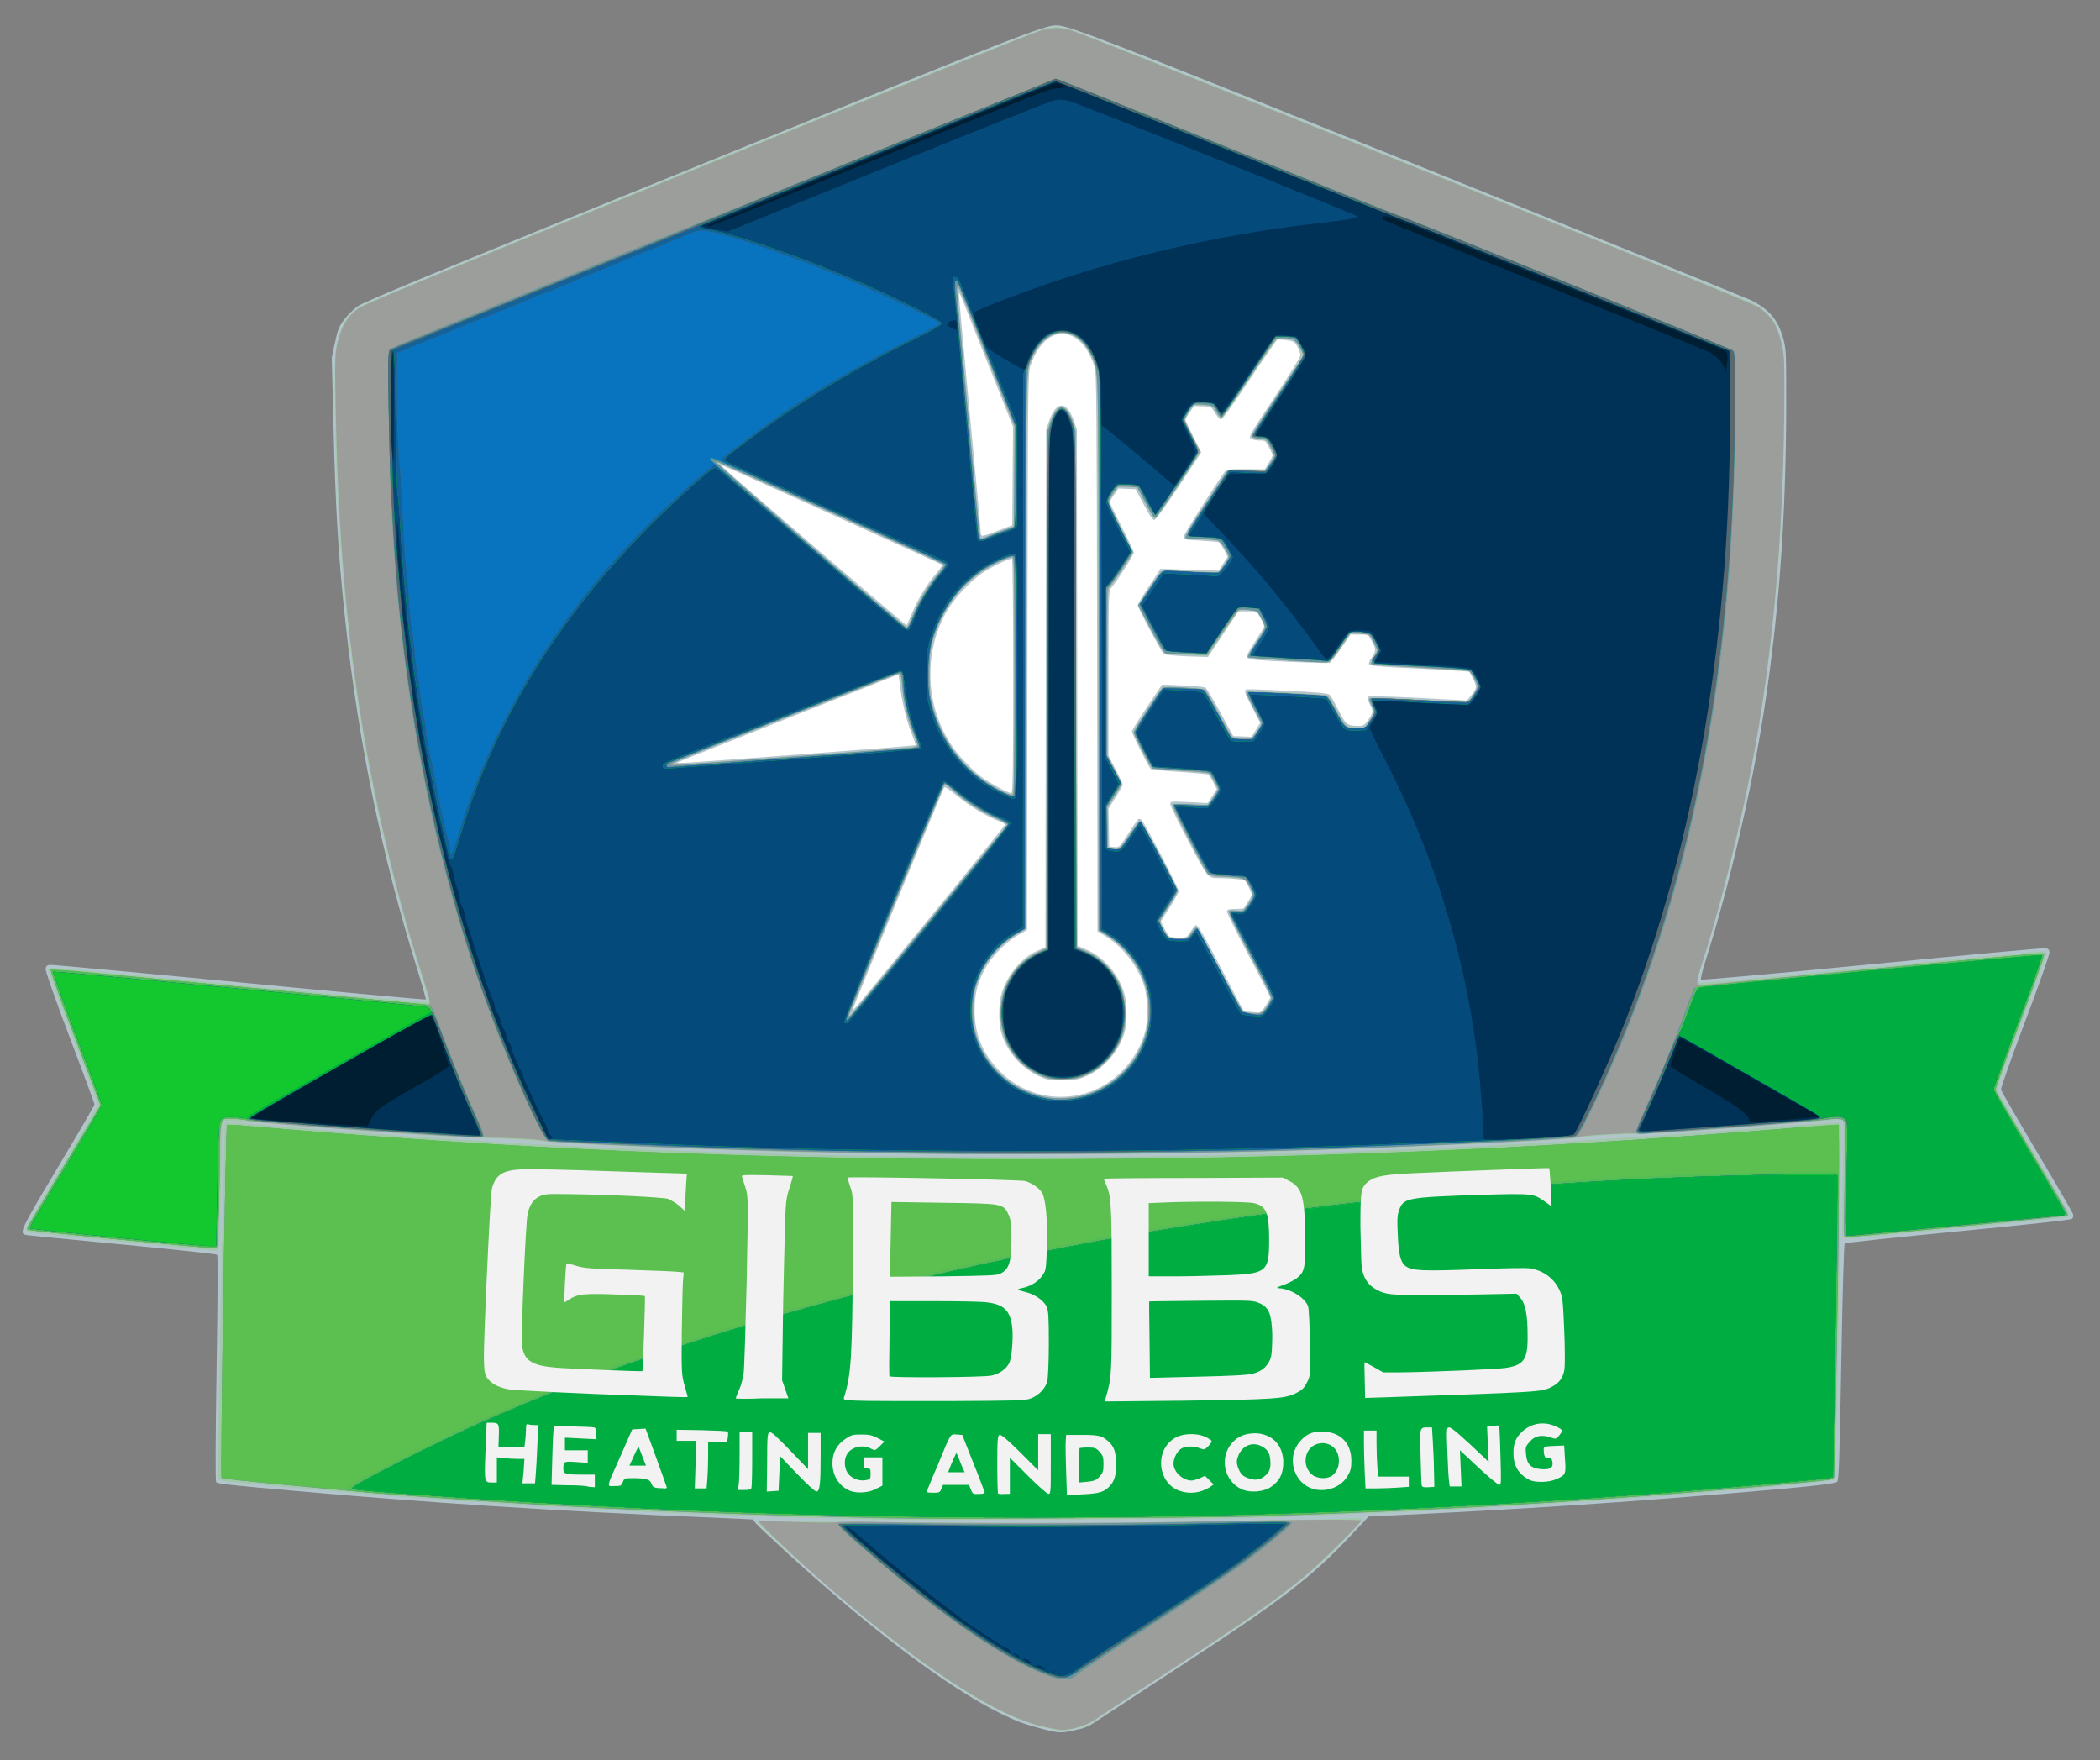 <?xml version="1.0" encoding="utf-8"?>
<!-- Generator: Adobe Illustrator 22.1.0, SVG Export Plug-In . SVG Version: 6.00 Build 0)  -->
<svg version="1.1"
	 id="svg8" inkscape:version="0.92.2 5c3e80d, 2017-08-06" sodipodi:docname="gibbs-logo.svg" xmlns:cc="http://creativecommons.org/ns#" xmlns:dc="http://purl.org/dc/elements/1.1/" xmlns:inkscape="http://www.inkscape.org/namespaces/inkscape" xmlns:rdf="http://www.w3.org/1999/02/22-rdf-syntax-ns#" xmlns:sodipodi="http://sodipodi.sourceforge.net/DTD/sodipodi-0.dtd" xmlns:svg="http://www.w3.org/2000/svg"
	 xmlns="http://www.w3.org/2000/svg" xmlns:xlink="http://www.w3.org/1999/xlink" x="0px" y="0px" viewBox="0 0 533.8 447.4"
	 style="enable-background:new 0 0 533.8 447.4;" xml:space="preserve">
<rect x="0" y="0" width="533.8" height="447.4" fill="#808080" stroke="none"/>
<style type="text/css">
	.st0{fill:#FFFFFF;}
	.st1{fill:#B2C5CD;}
	.st2{fill:#A1C8A8;}
	.st3{fill:#9B9E9B;}
	.st4{fill:#69959F;}
	.st5{fill:#5BC050;}
	.st6{fill:#52BC57;}
	.st7{fill:#0874C0;}
	.st8{fill:#59686F;}
	.st9{fill:#13629A;}
	.st10{fill:#12C82E;}
	.st11{fill:#00AD41;}
	.st12{fill:#044A7B;}
	.st13{fill:#003257;}
	.st14{fill:#001E32;}
	.st15{fill:#F2F2F2;}
</style>
<circle class="st0" cx="269.2" cy="169.3" r="110.3"/>
<sodipodi:namedview  bordercolor="#666666" borderopacity="1.0" id="base" inkscape:current-layer="layer1" inkscape:cx="288.51668" inkscape:cy="578.34673" inkscape:document-units="mm" inkscape:pageopacity="0.0" inkscape:pageshadow="2" inkscape:window-height="1075" inkscape:window-maximized="0" inkscape:window-width="1920" inkscape:window-x="226" inkscape:window-y="2" inkscape:zoom="0.49497475" pagecolor="#ffffff" showgrid="false">
	</sodipodi:namedview>
<g id="layer1" inkscape:groupmode="layer" inkscape:label="Layer 1">
	<g id="g1482" transform="matrix(0.476,0,0,0.464,151.542,65.419)">
		<path id="path1510" inkscape:connector-curvature="0" class="st1" d="M239.2,806.3c-10.5-2.8-14.2-4.2-23.4-8.8
			c-27.9-14.1-69.1-45.9-113-87.1c-8.4-7.9-16.2-15.4-17.3-16.7l-2-2.4L55.4,690c-73.7-3.1-146.1-7.9-216-14.3
			c-36.3-3.3-41.3-3.9-42.3-4.8c-0.5-0.5-0.4-21.5,0.2-62.3c0.6-38.2,0.7-61.8,0.3-62.3c-0.4-0.4-23.1-2.9-50.5-5.6
			c-27.4-2.7-50.6-5-51.5-5.2c-3.9-0.9-3.3-2.3,16.9-37c10.8-18.5,19.6-34,19.6-34.5c0-0.5-5.9-17-13.2-36.6
			c-7.8-21.2-13.1-36.5-12.9-37.7c0.2-1.5,0.7-2,2.2-2.2c1.1-0.1,46.6,4.2,101.2,9.6c54.6,5.4,99.4,9.6,99.6,9.4
			c0.2-0.2-2-8.2-4.9-17.8c-18.3-59.9-31.1-123.4-37.9-188.1c-3.9-37-5.4-62.1-6.5-109.4l-0.9-36.3l1.7-8.2
			c1.5-7.2,2.2-8.8,4.9-12.6c1.8-2.4,5-5.7,7.2-7.3c3.1-2.4,41.9-18.8,181.7-77C224-121,239.4-127.2,245.8-127.1
			c6.6,0.1,24.1,7,190.3,75.6c96.1,39.7,177.1,73.3,180,74.7c10.1,4.9,15.2,11.1,17.9,21.6c1.5,5.8,1.5,8.1,1.5,37.6
			c-0.2,60.9-3.9,113.3-11.9,166.1c-6.4,42.4-18.6,96.2-30.8,135.5c-1.9,6-3.1,11.2-2.8,11.6c0.3,0.3,41.3-3.4,91-8.4
			c49.7-5,91.4-8.9,92.6-8.8c1.8,0.2,2.3,0.6,2.5,2.2c0.1,1.1-5.3,17-13,37.9c-7.3,19.8-13.1,36.6-12.9,37.4
			c0.2,0.8,8.8,16.2,19.2,34.1c10.4,17.9,19.1,33.3,19.3,34.2c0.2,0.9,0,2-0.6,2.5c-0.6,0.5-25.4,3.3-60.9,6.8
			c-32.9,3.3-60.1,6.2-60.5,6.6c-0.4,0.4-1.2,29.7-1.8,65.1c-0.9,53.5-1.3,64.6-2.2,65.5c-1.1,1.1-15.8,2.8-58.2,6.4
			c-60,5.2-113.6,8.8-181.7,12.1l-10.3,0.5l-9.7,10.6c-21.1,23-37,35.5-93.1,72.9c-20,13.4-38.9,26.1-42,28.2
			c-4.6,3.3-6.7,4.2-11.6,5.2C248.5,808.4,247.1,808.4,239.2,806.3L239.2,806.3z M261.5,457.8c15.2-4.6,27.9-18.4,31.8-34.4
			c1.4-5.8,1.2-17.3-0.4-23.3c-2.9-10.9-11.5-22.5-20.8-28.2l-4.4-2.7l-0.2-152.8c-0.2-136.7-0.3-153.2-1.4-156.5
			c-1.9-6.1-4.8-11.2-8.1-14.1c-9.6-8.7-21-2.6-26.3,14.1c-1.1,3.4-1.2,19.8-1.4,156.1l-0.2,152.4l-5.1,3
			c-6.5,3.9-14,11.8-17.5,18.5c-3.9,7.5-5.4,13.6-5.4,22.5c0,13,4.1,23.5,13,32.9C227.2,458.2,244.7,462.9,261.5,457.8z
			 M240.3,450.1c-11.7-3.9-21.5-14.7-24.3-26.8c-1.1-4.8-1-14.7,0.3-19.4c2.8-10.4,10.8-20.4,19.3-24.1l4.3-1.9l0.2-141.8l0.2-141.8
			l1.6-4.8c3.8-11.1,9.4-11.1,13.2,0l1.6,4.8l0.2,141.4l0.2,141.4l5,2.2c9.3,4.1,17.2,13.7,20.1,24.5c1.2,4.7,1.4,14.6,0.3,19.4
			c-2.4,10.3-10.5,20.5-19.9,24.9c-4.5,2.1-6,2.4-12.2,2.6C246,451,242.2,450.7,240.3,450.1L240.3,450.1z M355.1,413
			c1.1-0.7,4.8-6.7,4.8-7.7c0-0.4-5.2-11-11.7-23.4c-6.4-12.4-11.6-23.1-11.4-23.8c0.2-0.9,1.2-1.2,4.5-1.2c2.4,0,4.4-0.2,4.5-0.4
			c1.8-2.5,4.3-6.9,4.3-7.5c0-0.4-0.8-2.4-1.8-4.4l-1.8-3.6l-4.7-0.5c-2.6-0.3-6.4-0.5-8.5-0.5c-6.9,0-6.3,0.7-16.9-19.9
			c-5.4-10.4-9.8-19.7-9.8-20.6c0-1.6,0.2-1.6,10-1.1l10,0.5l2.4-3.8l2.4-3.8l-1.9-3.8c-1-2.1-2.3-4-2.7-4.2
			c-0.4-0.3-7.4-0.9-15.4-1.5c-8.1-0.5-14.9-1.3-15.3-1.6c-1.3-1.5-10.1-19.5-10-20.6c0.1-0.7,3.7-6.7,8.1-13.4l8-12.2l11,0.5
			c6.1,0.3,11.5,0.8,12.1,1.1c0.6,0.3,4.2,6.5,8,13.6l6.9,13l4.9,0.2l4.9,0.2l2.3-3.8l2.3-3.8l-4.1-8.1c-4.3-8.4-4.6-9.4-3.4-10.2
			c0.4-0.3,10.4,0.1,22.3,0.7c18.5,1,21.7,1.4,22.6,2.5c0.6,0.7,2.6,4.5,4.6,8.5c3.9,7.7,4.4,8.1,10.3,8.2c2.9,0,3.3-0.3,5.4-3.3
			c2.7-3.9,2.8-4.8,0.7-8.8c-1.1-2.1-1.3-3.3-0.8-3.8c0.5-0.5,9.1-0.3,26.8,0.6l26,1.4l1.7-2.1c3.7-4.6,3.8-5.3,1.6-9.7l-2-4
			l-5.5-0.4c-3-0.2-12.2-0.8-20.5-1.2c-23-1.1-27.2-1.5-27.6-2.6c-0.2-0.5,0.5-2.2,1.5-3.6c2.3-3.4,2.3-4.7-0.1-9l-1.9-3.5h-4.7
			h-4.7l-5,7.5c-2.8,4.1-5.5,7.7-6.2,8c-1.1,0.4-32.1-0.9-39.9-1.7c-2.2-0.2-4.1-0.9-4.4-1.4c-0.2-0.5,1.8-4.4,4.5-8.5
			c2.7-4.2,4.9-7.9,4.9-8.4c0-0.4-0.8-2.5-1.9-4.5l-1.9-3.7l-5,0l-5,0l-8.1,12.5l-8.1,12.5l-11.3-0.4c-6.9-0.3-11.7-0.8-12.3-1.3
			c-1.3-1.1-13.9-25.3-13.9-26.7c0-0.6,2.8-5.3,6.1-10.5l6.1-9.4l15.5,0.5l15.5,0.5l2.4-3.8l2.4-3.8l-1.9-3.8
			c-1.1-2.1-2.4-4-2.9-4.2c-0.5-0.2-5-0.6-9.9-0.9c-8.3-0.5-8.9-0.6-8.9-2c0-1.2,20.6-34.3,22.8-36.6c0.3-0.3,5.1-0.6,10.6-0.5
			l10,0.1l2.1-3.4c1.1-1.9,2.1-3.8,2.1-4.2s-0.8-2.4-1.9-4.5c-1.8-3.6-2-3.7-5.1-3.7c-1.8,0-3.8-0.5-4.6-1c-1.3-1-0.6-2.3,12.4-22.3
			c7.6-11.7,13.9-22.1,14-23.2c0.1-1-0.5-3.2-1.5-4.9c-1.6-2.7-2.1-3-5.8-3.6c-2.2-0.3-4.5-0.4-4.9-0.3c-0.5,0.2-7.2,10.2-15,22.2
			c-9.3,14.3-14.5,21.8-15.2,21.6c-0.6-0.1-2-1.7-3.1-3.6c-2-3.4-2-3.4-6.6-3.6l-4.6-0.2l-2.3,3.4c-1.3,1.8-2.3,3.7-2.3,4.2
			c0,0.4,1.9,4.6,4.2,9.3l4.2,8.5l-11.9,18.5c-7.9,12.2-12.4,18.5-13.2,18.5c-0.9,0-2.6-2.6-5.6-8.4l-4.3-8.4l-4.6-0.2l-4.6-0.2
			l-2.3,3.4c-1.3,1.8-2.3,3.7-2.3,4.2c0,0.4,2.9,6.5,6.4,13.5c3.5,7,6.4,13.3,6.4,14c0,1.3-9.5,16.5-12.1,19.4
			c-1.3,1.5-1.4,3.9-1.4,46.7v45.2l3.8,7.5c2.1,4.1,3.8,7.9,3.8,8.3c0,0.5-1.7,3.6-3.8,7l-3.8,6.2l0.2,10.4l0.2,10.4l2.7,0.2
			c2.7,0.2,2.8,0.2,7.5-7.4c2.6-4.2,5.1-7.8,5.4-8c0.4-0.2,1.1,0,1.7,0.6c1.6,1.6,19.8,37.4,19.8,38.9c0,0.7-2.2,4.8-4.8,9l-4.8,7.6
			l1.9,3.9c1.1,2.1,2.3,4.1,2.8,4.4c0.5,0.3,2.7,0.6,5,0.6c4.1,0,4.2,0,6.3-3.4c1.2-1.9,2.4-3.4,2.7-3.4c1.3,0,3.3,3.6,14.2,24.9
			l11.4,22.3l3.9,0.3c2.1,0.2,4.1,0.3,4.3,0.4C354.1,413.5,354.7,413.3,355.1,413L355.1,413z M179.1,360.5
			c21.5-26.9,39.1-49.3,39.1-49.7c0-0.4-0.9-1.1-2.1-1.6c-7.8-3-16.4-8.3-24.4-15.1c-2.9-2.5-5.5-4.2-5.8-3.8
			c-0.7,0.7-48.8,120.6-48.8,121.5C137.2,412.9,139.6,409.9,179.1,360.5L179.1,360.5z M222.7,229.5c0-35.2-0.3-64.2-0.6-64.4
			c-1-0.6-11.3,4.5-16.3,8.1c-6.5,4.7-14.4,13.4-18.3,20.2c-13,22.7-11.9,52.5,2.7,74.5c3.6,5.5,11.3,13.6,16.2,17.2
			c4.2,3.1,13.9,8.4,15.3,8.4C222.5,293.6,222.7,280.3,222.7,229.5L222.7,229.5z M108.1,272.3c34.2-2.6,62.2-4.9,62.4-5.1
			c0.2-0.2-0.9-3.5-2.4-7.4c-2.7-7-4.9-16.7-6-26.4l-0.6-5l-58.8,23.9c-32.3,13.2-59,24.1-59.2,24.3C43,277.3,42,277.4,108.1,272.3
			L108.1,272.3z M168.6,195c3-7.5,8.1-16.1,12.9-21.8c2.1-2.4,3.5-4.6,3.1-4.9c-0.6-0.5-110.1-51.4-115.7-53.7l-2.6-1.1l1.5,1.5
			c5.3,5.4,97.6,86.8,98,86.5C166,201.2,167.3,198.3,168.6,195L168.6,195z M215.5,149.3l6.7-2.6l0.2-27l0.2-27l-11.9-30.6
			c-6.6-16.8-13-33.4-14.3-36.9c-1.3-3.4-2.5-6.1-2.7-5.9c-0.2,0.2,2.4,29.5,5.7,65.1s6,65.6,6,66.6
			C205.4,153.2,206,153.1,215.5,149.3L215.5,149.3z"/>
		<path id="path1508" inkscape:connector-curvature="0" class="st2" d="M237.3,804.7c-22.3-5.9-51.5-24.3-92.6-58.4
			c-19.5-16.2-58.5-52-58.5-53.7c0-0.4,11.2-0.5,24.9-0.3c86.4,1.1,154.5,1.2,192.9,0.4c23.1-0.5,52.3-1,64.9-1.2
			c12.6-0.1,26.8-0.5,31.7-0.8c5.5-0.3,8.8-0.2,8.8,0.2c0,1.2-16.5,18.8-23.3,25c-18.3,16.5-32.3,26.8-73.8,54.3
			c-18.1,12-36.8,24.6-41.5,28c-7.8,5.6-9,6.2-15.2,7.6c-3.7,0.9-7.2,1.5-7.7,1.5C247.4,807.3,242.7,806.1,237.3,804.7L237.3,804.7z
			 M151,691.4c-121.7-2.9-210.1-8-327.8-18.8c-12-1.1-22.5-2.3-23.4-2.6c-1.6-0.6-1.7-1-1.7-8.3c0-26.2,3.2-187.1,3.7-187.6
			c0.4-0.4,10.3,0.2,22.6,1.3c187.4,16.8,391,21.6,590.9,13.9c70.3-2.7,145.4-7.3,216.3-13.2c21.7-1.8,32.4-2.4,32.9-1.9
			c1,1-2.2,194.4-3.2,195.4c-1.1,1.1-71.3,7.5-124.5,11.3c-60.2,4.3-109.8,6.9-184.9,9.5C331.1,691.1,172.8,691.9,151,691.4
			L151,691.4z M-252.5,539.2c-26-2.6-48.3-4.9-49.5-5c-1.4-0.1-2.3-0.7-2.5-1.6c-0.1-0.7,8.4-16.2,19.1-34.5
			c10.6-18.2,19.3-33.7,19.2-34.3c-0.1-0.6-6-17.2-13.3-36.8c-7.2-19.6-13.2-36-13.2-36.5c0-0.5,0.3-1.1,0.8-1.4
			c0.4-0.3,46,4,101.2,9.5s100.7,9.7,101,9.4c0.6-0.6-0.2-3.3-5.2-19.4c-9.4-30-20.4-75.4-27.1-112
			c-11.2-61.4-17.6-135.2-17.6-204.1c0-18.8,0.2-21.8,1.6-27.7c1.9-7.9,5.3-13.2,11.3-17.5c5.8-4.1,356.2-150.1,365.5-152.3l6.8-1.6
			l6.7,1.6c4.9,1.1,56.3,22.1,184.8,75.1c98,40.4,179.6,74.3,181.3,75.4c8.2,4.7,12.1,10.2,14.5,20.5c1.6,7,1.7,7.7,1.2,45
			c-0.5,45.3-2,72.9-5.8,110.1c-6.2,59.9-18.7,123.1-35,176.8c-5.3,17.6-5.7,19.1-5.2,19.6c0.3,0.3,42-3.6,92.7-8.7
			c50.7-5,92.6-9,93-8.7c0.4,0.3,0.7,0.8,0.7,1.3c0,0.4-6.1,17.3-13.5,37.5c-11.6,31.5-13.4,37-12.6,38.3
			c0.5,0.9,9.2,16.1,19.5,33.8c10.2,17.7,18.6,32.6,18.6,33.2c0,0.6-0.4,1.3-1,1.5c-1.6,0.6-117.8,12.1-118.8,11.8
			c-0.5-0.2-1-0.7-1.2-1.2s-0.1-14.5,0.2-31.3c0.3-16.7,0.4-30.8,0.2-31.3c-0.2-0.5-0.7-1-1.2-1.2c-0.5-0.2-11.8,0.6-25.3,1.8
			c-40.8,3.5-76.5,6-84.8,6c-9.4,0-27.2,1.2-33,2.2c-8.3,1.5-97.7,5.5-171.4,7.7c-42,1.3-201.2,1.3-242.6,0
			C50,488.5-9.9,486-21.8,484.8c-13.4-1.3-27.4-2.2-42-2.5c-15.5-0.4-50.3-2.8-94.5-6.5c-37.6-3.2-40.2-3.3-40.9-2.2
			c-0.3,0.5-0.9,16.3-1.2,35.1c-0.6,35.3-0.7,35.5-3.6,35.3C-204.7,544-226.5,541.8-252.5,539.2L-252.5,539.2z M256.9,459.7
			c11.7-2.2,23.2-9.8,29.8-19.8c15.5-23.3,9.1-53.6-14.4-68.8l-3.9-2.5l-0.2-152.4c-0.2-166.8,0.1-154.7-4.5-163.7
			c-3.7-7.2-8.9-11-14.8-11c-6,0-11.2,3.8-14.8,11c-4.6,9.1-4.3-3.1-4.7,163.5L229,368.1l-3.9,2.3c-10,5.9-17.5,15.2-21.5,26.6
			c-2,5.8-2.3,7.4-2.3,15.5c0,7.9,0.3,9.8,2.1,15c4.4,12.7,12.9,22.7,23.9,28.1C237.3,460.5,246.3,461.7,256.9,459.7L256.9,459.7z
			 M240.3,449.3c-5.6-1.8-9.7-4.4-13.9-8.7c-7.3-7.5-10.5-15.6-10.5-26.7c0-14.8,7.3-27.2,19.5-33.3l4.9-2.4l0.4-142.3L241,93.7
			l1.7-4.4c2-5.2,3.6-7.2,5.8-7.2s3.8,1.9,5.8,7.2l1.7,4.4l0.2,142.1l0.2,142.1l3.6,1.3c8.4,3,17,11.6,20.4,20.6
			c2.1,5.4,2.8,16.7,1.5,22.9c-2.2,10.4-10,20.4-19.3,24.8c-4.5,2.1-6,2.4-12.3,2.6C246,450.3,242.2,450,240.3,449.3L240.3,449.3z
			 M177.7,363.4c23.1-28.9,42-52.6,42-52.8c0-0.2-3.2-1.8-7-3.7c-8.6-4.1-14.7-8.2-21.1-14.2c-3.1-2.9-5.2-4.3-5.6-3.9
			c-0.7,0.7-51,125.4-51,126.4c0,0.3,0.2,0.6,0.4,0.6C135.5,415.8,154.6,392.2,177.7,363.4z M358,410.4c1.5-2.2,2.6-4.4,2.6-4.9
			c0-0.6-5.3-11.3-11.7-23.8s-11.4-23.2-11.2-23.6c0.3-0.5,1.8-0.6,4.1-0.3l3.6,0.5l2.7-4c1.5-2.2,2.7-4.4,2.7-5
			c0-1.2-3.5-8.2-4.4-8.7c-0.4-0.2-4.8-0.7-9.8-1.1c-5-0.4-9.4-1-9.8-1.3c-1.6-1.6-19.5-37.4-19.2-38.3c0.3-0.8,2-0.9,7.3-0.6
			c3.8,0.2,7.8,0.5,8.9,0.7c2.2,0.3,3.8-1.1,6.6-5.8l1.7-2.8l-2.3-4.5c-1.3-2.5-2.4-4.6-2.5-4.6c-0.1,0-6.8-0.5-14.9-1
			c-8.1-0.5-15.1-1.2-15.6-1.5c-1.2-0.7-9.8-18.1-9.8-19.7c0-0.7,3.5-6.6,7.7-12.9l7.7-11.6l10.9,0.2c9,0.2,11.1,0.5,12.1,1.5
			c0.7,0.7,3.9,6.3,7.1,12.5c3.2,6.2,6.3,11.8,6.9,12.6c0.9,1,2.3,1.3,5.9,1.3h4.8l2.8-4.2l2.8-4.2l-4.3-8.3c-2.6-5-4.1-8.5-3.7-9
			c0.6-0.6,40.6,1.2,42.7,1.9c0.5,0.2,2.8,3.9,5.1,8.2c2.3,4.4,4.9,8.3,5.6,8.7c0.8,0.4,3.2,0.7,5.4,0.7c3.9,0,4,0,6.4-3.7
			c2.9-4.4,2.9-5.1,0.9-9c-1.4-2.7-1.4-3-0.3-3.4c0.7-0.3,11.4,0.1,23.8,0.8c31,1.7,28.1,1.9,31.1-2.5c1.3-2.1,2.4-4.1,2.4-4.5
			c0-1.1-3.6-8-4.4-8.6c-0.4-0.2-9.9-0.9-21.2-1.5c-29.9-1.6-31.4-1.8-31.3-3.2c0-0.7,0.7-2.1,1.5-3.1c2-2.6,1.8-5-0.8-9.2l-2.2-3.6
			h-4.9h-4.9l-5.3,7.9l-5.3,7.9l-3.5,0c-9.1-0.1-39.4-2.2-40-2.8c-0.4-0.4,1.2-3.6,4.2-8.1c2.7-4.1,4.9-7.9,4.9-8.6
			c0-0.6-0.9-2.8-2.1-4.9c-2-3.7-2.1-3.8-6.5-4.2c-2.5-0.2-4.9-0.3-5.4-0.1c-0.5,0.2-4.5,5.9-9,12.7l-8.1,12.4l-11.2-0.4
			c-9.5-0.4-11.4-0.6-12.2-1.8c-0.5-0.7-3.7-6.7-7-13.2c-5-9.8-5.9-12.2-5.3-13.5c1.5-3.2,10.9-17.1,11.9-17.4
			c0.6-0.2,7.3-0.1,15.1,0.3c15.9,0.8,15.3,0.9,18.6-4.8l1.9-3.2l-2.2-4.4c-2.2-4.4-2.2-4.4-6.2-4.9c-2.2-0.3-6.4-0.5-9.4-0.5
			c-3,0-5.6-0.3-5.8-0.7c-0.5-0.9,21.2-35.4,23-36.5c0.5-0.3,5.1-0.5,10.4-0.4l9.5,0.2l2.4-3.7c1.3-2,2.3-4.1,2.3-4.7
			c0-0.6-0.9-2.7-2.1-4.8c-2-3.6-2.2-3.8-5.8-4.1c-2.6-0.3-3.8-0.7-4-1.5c-0.1-0.6,5.9-10.6,13.3-22.1c7.4-11.5,13.5-21.5,13.5-22.3
			c0-0.8-0.8-3-1.8-5l-1.8-3.6l-4.7-0.4c-3.6-0.3-5-0.2-5.9,0.7c-0.6,0.6-7.2,10.4-14.6,21.8c-7.4,11.4-13.9,20.9-14.3,21
			c-0.4,0.1-1.7-1.4-2.9-3.5l-2.1-3.8l-5,0l-5,0l-2.4,3.7c-1.3,2.1-2.4,4.1-2.4,4.5c0,0.4,1.9,4.6,4.2,9.3l4.2,8.5l-11.9,18.2
			c-6.5,10-12.2,18-12.6,17.9c-0.4-0.1-2.6-3.9-4.9-8.5L289,126l-5.3-0.2l-5.3-0.2l-2.3,3.7c-1.3,2-2.3,4.3-2.3,5
			c0,0.8,2.9,6.9,6.4,13.6c3.5,6.8,6.4,12.8,6.4,13.3c0,1.3-10.5,17.6-12.3,19c-1.1,0.9-1.2,5-1.2,46.7v45.6l3.9,7.9
			c4.4,8.9,4.6,7-1.2,16.5l-2.7,4.5l0.2,10.9l0.2,10.9l3.1,0.2c3.5,0.3,3.6,0.2,9.5-9.2c2-3.1,4-5.7,4.5-5.7c0.9,0,20,36.5,20,38.3
			c0,0.6-2.2,4.5-4.9,8.7l-4.9,7.7l2.2,4.4c1.2,2.4,2.8,4.6,3.4,4.9c0.7,0.3,3,0.5,5.3,0.5c3.9,0,4.1-0.1,6-3c1.1-1.6,2.4-3,2.8-3
			c0.5,0,6,10,12.4,22.3c6.3,12.3,11.8,22.7,12.2,23.2c0.6,0.8,2.3,1.1,8.7,1.6C355,414.3,356.1,413.3,358,410.4L358,410.4z
			 M223.2,229.3l-0.2-65.1l-1.7,0.2c-3,0.3-12.3,5.3-17.8,9.4c-10.5,8-19.2,20.9-23.3,34.6c-2.9,9.6-3.4,23.9-1.2,34.3
			c4.4,21.1,17.9,39.3,36.4,48.9C224.4,296.4,223.5,304,223.2,229.3z M105.7,273.3c66.9-5.1,66-5,66-6.3c0-0.5-0.9-3-2-5.4
			c-2.7-6.2-5.5-17.3-6.4-26.1c-0.4-4.1-0.9-7.6-1.1-7.8c-0.3-0.3-117.9,47.3-121.1,49.1c-1.8,1-1.8,1,1.5,1
			C44.5,277.8,72.9,275.8,105.7,273.3L105.7,273.3z M168.3,197.9c3.5-9.4,8.2-17.5,14.4-24.8c3.4-4.1,3.8-5.1,2.3-5.7
			c-0.5-0.2-27.9-12.9-60.9-28.2s-60.3-27.7-60.6-27.6c-0.4,0.1,22.4,20.7,50.6,45.8c28.2,25.1,51.5,45.5,51.9,45.3
			C166.3,202.5,167.4,200.4,168.3,197.9L168.3,197.9z M208.6,152.9c1.3-0.7,5.1-2.1,8.4-3.3l6-2l0.2-27.5l0.2-27.5l-8.7-22.3
			C210,58,203.3,40.9,200,32.2c-3.3-8.7-6.3-16.1-6.7-16.5c-1-1-0.8,4,0.4,16.3c0.6,5.9,3.3,35.3,6,65.4c2.7,30.1,5.1,55.2,5.2,55.7
			C205.5,154.4,205.8,154.3,208.6,152.9L208.6,152.9z"/>
		<path id="path1506" inkscape:connector-curvature="0" class="st3" d="M236.9,804.3c-24.7-6.2-65.7-34-114.8-77.7
			c-12.8-11.4-35.8-33.7-35.2-34.2c0.2-0.2,9.2-0.1,20,0.3c10.8,0.4,20.4,0.4,21.4,0.1c0.9-0.3,11.2-0.4,22.7-0.1
			c32.7,0.8,127,0.7,163.1-0.1c47.6-1.1,94.5-1.5,94.5-0.7c0,1.2-22.1,23.5-30,30.3c-13.6,11.7-33.6,26.1-71.3,51.2
			c-20,13.3-38.2,25.6-40.5,27.3c-4.5,3.3-12.9,6-18.4,5.9C246.9,806.5,241.7,805.5,236.9,804.3L236.9,804.3z M152.9,690.6
			c-79.7-2-129.2-4-189.8-7.8c-30.1-1.9-73.3-5.1-85.9-6.3c-5.4-0.5-24.8-2.4-43.1-4.1c-18.4-1.7-33.7-3.5-34.1-3.8
			c-0.8-0.7,2.1-192.5,2.9-193.3c0.2-0.2,4.9,0,10.4,0.5c143.4,12.8,267.5,18.3,415.3,18.3c143.3,0,262.8-4.9,405.6-16.8
			c15.8-1.3,28.9-2.2,29.1-2c0.7,0.7,0.4,59-0.8,121.3c-0.6,34-1.1,64.2-1.1,67c0,4.6-0.2,5.1-1.7,5.7c-3.1,1.1-72.5,7.3-123.2,10.9
			c-59.1,4.3-112.7,7-185.6,9.5C329.5,690.4,173.6,691.2,152.9,690.6L152.9,690.6z M-253.3,538.1c-27.3-2.7-49.9-5.2-50.2-5.5
			c-0.3-0.3-0.2-1.2,0.2-1.9s9.3-15.9,19.7-33.8l19-32.5l-13.6-36.8c-7.5-20.2-13.3-37.1-13-37.4c0.3-0.3,44.4,3.8,98.1,9.1
			c53.6,5.3,98.9,9.8,100.7,9.9c1.7,0.2,3.3-0.1,3.5-0.5c0.4-1-0.6-4.6-5.4-19.9c-11.3-36-22.9-85.9-30-128.8
			c-9-54.6-13.6-109.8-14.8-178.4c-0.5-27.7-0.4-28.7,1.2-35.6c2-8.5,5.2-13.8,11-18.1c2.9-2.2,47.7-21.1,181.9-77
			c97.9-40.8,180.3-74.7,183-75.4c6.3-1.5,9.1-1.5,15.4,0C256-123.8,339-90,437.5-49.3C567.1,4.1,618,25.4,621.1,27.6
			c6.2,4.3,9.4,9.3,11.6,18.3c1.6,6.7,1.8,8.9,1.8,26.1c0,80.9-6.9,155.9-20.3,221.3c-6.6,32-16,69.5-23.2,91.9
			c-3.6,11.3-3.8,13.4-1.2,13.4c1,0,42.6-4.1,92.4-9c51-5.1,90.9-8.7,91.2-8.4s-5.3,16.8-12.9,37.5l-13.5,36.9l1.2,2.4
			c0.7,1.3,9.1,16,18.7,32.5c18.1,31.1,19.5,33.7,18.9,34.3c-0.4,0.4-112.5,11.6-116.4,11.6c-1.4,0-2.7-0.4-2.9-0.9
			s-0.1-14.3,0.2-30.6c0.3-16.3,0.4-30.2,0.2-30.9c-0.6-2.2-2.7-2.8-7.4-2c-12.4,2-97.2,8.5-103.4,7.9c-5.3-0.5-31.1,1.2-32.5,2.1
			c-1.6,1-65.1,4.2-126.1,6.4c-99.7,3.6-219.4,3.8-314.6,0.8c-53.4-1.7-107.3-4.3-109.9-5.2c-2.5-0.9-16-1.7-34.1-1.9
			c-20.7-0.3-121.2-7.8-125.6-9.3c-1-0.4-3.9-0.9-6.4-1.1c-7.8-0.8-7.4-2.2-8,26c-0.3,13.3-0.5,28.9-0.6,34.5
			c-0.1,7.5-0.3,10.3-1,10.5C-203.3,542.9-226,540.8-253.3,538.1L-253.3,538.1z M260.9,458.9c14.8-4.4,27.1-16.4,32-31.3
			c1.7-5.3,2-7.4,2-15.2c0-7.7-0.3-9.9-2-15.1c-3.4-10.5-10.2-19.5-19.4-25.5l-5.1-3.4V219.2c0-106-0.2-150.8-0.8-154.6
			c-1.6-10.1-5.9-17.9-11.8-21.4c-9.2-5.4-19.2,0.7-24.2,14.8l-1.7,4.9l-0.4,152.6L229,368.1l-4.2,2.4c-9.7,5.7-17.8,15.8-21.4,26.7
			c-1.7,5.3-2,7.4-2,15.2c0,7.7,0.3,9.9,2,15.2c5.6,17.1,20.7,30,38.3,32.7C245.8,461,256.7,460.2,260.9,458.9L260.9,458.9z
			 M239.3,449c-14.3-5.1-23.4-18.7-23.4-35c0-14.6,7.4-27.2,19.6-33.3l4.8-2.4l0.4-141.9c0.4-135.9,0.4-142.1,1.8-146
			c3.7-11.1,8.5-11.1,12.2,0c1.3,4,1.4,9.9,1.6,145.9l0.2,141.8l3.7,1.3c8.5,3,17,11.9,20.4,21.3c2,5.4,2.6,16.1,1.4,21.9
			c-2.3,10.7-9.7,20.2-19.2,24.9c-4.5,2.2-5.9,2.5-12.3,2.7C244.9,450.3,242.4,450.1,239.3,449L239.3,449z M178.4,362.6
			c22.7-28.4,41.3-51.8,41.3-52c0-0.3-2.9-1.8-6.4-3.4c-8.2-3.8-15.8-8.8-21.9-14.5c-3.2-3-5-4.2-5.5-3.7
			c-0.8,0.8-50.9,125.2-50.9,126.4c0,0.4,0.5,0.3,1.1-0.2C136.7,414.6,155.7,391,178.4,362.6L178.4,362.6z M358.2,410.2
			c1.3-2.1,2.4-4.2,2.4-4.8c0-0.6-5.2-11.3-11.7-23.8c-6.4-12.5-11.5-23.1-11.2-23.5c0.3-0.5,1.9-0.6,4.1-0.3l3.6,0.5l2.7-4
			c1.5-2.2,2.7-4.5,2.7-5.1c0-0.6-0.9-2.8-2.1-4.9c-2.3-4.1-3.8-4.7-12.2-4.9c-9.4-0.1-9.2,0-14.1-9.3
			c-9.7-18.3-15.2-29.9-14.6-30.5c0.4-0.3,4.5-0.4,9.3,0c4.7,0.3,9,0.5,9.4,0.3c0.4-0.2,1.9-2.2,3.3-4.5l2.5-4.2l-2.1-3.9
			c-1.2-2.1-2.4-4.2-2.7-4.5c-0.3-0.4-7.3-1.1-15.4-1.6c-12.8-0.8-15-1.1-15.8-2.3c-2-2.7-9.2-17.4-9.2-18.8c0-0.8,3.5-6.6,7.7-13
			l7.7-11.6l10.9,0.3c6,0.1,11.3,0.6,11.8,1c0.5,0.4,3.7,6,7,12.5c3.4,6.5,6.6,12.3,7.3,13c0.9,1,2.3,1.3,5.8,1.3
			c5.1,0,5.8-0.5,8.9-6.1l1.4-2.6l-4.3-8.1c-2.5-4.7-4-8.3-3.7-8.7c0.6-0.6,40.6,1.2,42.7,1.9c0.5,0.2,2.6,3.6,4.8,7.7
			c5.4,10,5.3,10,10.9,10h4.6l2.4-3.8c2.8-4.5,2.8-5.1,0.8-9c-1.3-2.6-1.4-3-0.3-3.4c0.6-0.2,11.2,0.1,23.5,0.8
			c31.5,1.7,28.7,2,31.5-2.6c1.3-2.1,2.4-4.1,2.4-4.5c0-1.1-3.6-8-4.5-8.5c-0.5-0.3-44.3-3.2-51.9-3.4c-1.1,0-0.5-2.4,1.3-5
			c1.7-2.6,1.8-2.8,0.7-5.4c-2.3-5.6-3.4-6.4-8.8-6.7l-4.9-0.2l-5.3,7.9c-5.2,7.7-5.4,7.9-8.1,7.9c-7.7,0-40.2-2.3-40.8-2.8
			c-0.3-0.3,1.6-4,4.2-8.1c2.7-4.1,4.8-8,4.8-8.6c0-0.6-0.9-2.8-2.1-4.9c-2-3.7-2.1-3.8-6.5-4.2c-2.5-0.3-5-0.2-5.6,0.1
			c-0.6,0.3-4.6,5.9-9,12.5l-7.9,11.9l-10.9-0.2c-6-0.1-11.2-0.3-11.6-0.5c-0.4-0.2-3.8-6.2-7.5-13.4l-6.7-13.1l5.1-8
			c8-12.6,5.3-11.3,22.3-10.5c8,0.4,15,0.6,15.4,0.4c0.4-0.2,1.9-2.1,3.2-4.3l2.4-4l-2.3-4.6c-1.3-2.5-2.7-4.6-3.2-4.7
			c-0.5-0.1-4.6-0.3-9.2-0.6c-6.5-0.4-8.3-0.7-8.5-1.6c-0.1-0.6,4.8-8.9,10.9-18.4L337,117l10.3-0.4l10.3-0.4l2.2-3.4
			c1.2-1.9,2.2-3.9,2.2-4.5c0-0.6-0.9-2.8-2.1-4.9c-2-3.6-2.2-3.8-5.8-4.1c-3.1-0.3-3.7-0.6-3.7-1.9c0-0.8,6.2-11,13.7-22.6
			L378,53.7l-2.2-4.4l-2.2-4.4l-4.5-0.5c-2.5-0.3-5-0.3-5.5-0.1c-0.5,0.2-7.2,10.1-14.9,21.9C341,78,334.4,87.7,334,87.6
			c-0.4,0-1.6-1.6-2.7-3.4l-1.9-3.3l-5.3-0.2l-5.3-0.2l-2.3,3.8c-1.3,2.1-2.3,4.1-2.3,4.5s1.9,4.5,4.2,9.1l4.2,8.3l-2.8,4.6
			c-7.3,11.8-20.7,31.6-21.4,31.6c-0.4,0-2.7-3.7-5-8.3L289,126l-5.3-0.2l-5.3-0.2l-2.3,3.7c-1.3,2-2.3,4.2-2.3,4.9
			c0,0.7,2.9,7,6.4,14.1c5.2,10.4,6.3,13.2,5.7,14.4c-1.3,2.7-10.4,16.6-11.7,17.6c-1.1,0.9-1.2,5.4-1.2,46.7v45.7l3.7,7.5
			c2.1,4.1,3.8,7.8,3.8,8.3c0,0.4-1.7,3.5-3.8,6.7l-3.8,5.9l0.2,11.1l0.2,11.1l2.6,0.5c1.4,0.3,2.9,0.4,3.4,0.2
			c0.4-0.2,3-3.7,5.6-7.8c2.6-4.1,5.1-7.5,5.6-7.5c0.9,0,20,36.6,20,38.3c0,0.5-2.2,4.4-4.9,8.6c-5.4,8.5-5.4,8.4-1.5,14.5l1.9,3
			h4.9c4.8,0,4.9,0,6.8-3c1.1-1.6,2.4-3,2.8-3s5.7,9.5,11.7,21.1c13.8,26.9,12.8,25.3,16.3,25.6
			C354.8,414.5,355.6,414.2,358.2,410.2L358.2,410.2z M223.4,229.5c0-40.1-0.3-65-0.7-65.3c-1.1-0.7-9.1,2.9-14.8,6.5
			c-13.6,8.8-22.6,21.2-27.8,37.9c-1.9,6.1-2,7.5-2,19.7c0,12.1,0.2,13.6,2.1,19.8c3.9,12.9,12,25.9,20.9,33.7
			c7.2,6.3,17.5,12.4,21,12.5C223.3,294.4,223.4,290.8,223.4,229.5L223.4,229.5z M106.4,273.3c33.2-2.5,61.5-4.7,62.8-4.9
			c1.3-0.2,2.4-0.8,2.4-1.3s-1-3.3-2.2-6.3c-2.9-7-5.2-16.7-5.9-25.5c-0.3-3.9-0.8-7.3-1.1-7.5c-0.4-0.4-115,45.7-120.5,48.6
			l-2.6,1.4l3.4,0C44.5,277.9,73.2,275.8,106.4,273.3L106.4,273.3z M168.9,196.5c3.3-8.3,7.3-15.1,12.6-21.8c2.5-3.1,4.4-6,4.3-6.4
			c-0.3-0.9-121.4-57-122.3-56.7c-0.4,0.1,22.4,20.7,50.5,45.8s51.5,45.5,51.9,45.3C166.2,202.5,167.6,199.8,168.9,196.5
			L168.9,196.5z M214.8,150.6c3.7-1.4,7.2-2.7,7.7-2.9c0.7-0.2,0.9-6.5,0.9-27.7V92.6l-5-12.9c-2.7-7.1-8.1-21-12-30.9
			s-8.3-21.2-9.8-25.1s-3-7.4-3.4-7.8c-0.9-1-0.8,4,0.5,16.6c0.6,6.1,3.3,35.5,6,65.4c2.7,29.9,5.1,54.8,5.3,55.4
			c0.2,0.7,0.8,0.8,1.7,0.5C207.5,153.4,211.1,152,214.8,150.6L214.8,150.6z"/>
		<path id="path1504" inkscape:connector-curvature="0" class="st4" d="M237.1,775.2c-21.1-9.2-48.6-28.4-82.7-57.8
			c-19.9-17.1-26-23-25.1-23.9c0.5-0.5,15.8-0.6,49.1-0.1c34.7,0.5,65.1,0.4,107.6-0.2c75-1.2,85.5-1.2,85.5-0.1
			c0,1.4-14.7,14-27.7,23.7c-6.6,4.9-28,19.6-47.4,32.5c-19.4,12.9-36.9,24.9-38.9,26.5c-3.2,2.8-3.9,3-7.8,3
			C246.4,778.8,243.9,778.1,237.1,775.2L237.1,775.2z M152.9,690.6c-79.7-2-129.2-4-189.8-7.8c-30.1-1.9-73.3-5.1-85.9-6.3
			c-5.4-0.5-24.8-2.4-43.1-4.1c-18.4-1.7-33.7-3.5-34.1-3.8c-0.8-0.7,2.1-192.5,2.9-193.3c0.2-0.2,4.9,0,10.4,0.5
			c143.4,12.8,267.5,18.3,415.3,18.3c143.3,0,262.8-4.9,405.6-16.8c15.8-1.3,28.9-2.2,29.1-2c0.7,0.7,0.4,59-0.8,121.3
			c-0.6,34-1.1,64.2-1.1,67c0,4.6-0.2,5.1-1.7,5.7c-3.1,1.1-72.5,7.3-123.2,10.9c-59.1,4.3-112.7,7-185.6,9.5
			C329.5,690.4,173.6,691.2,152.9,690.6L152.9,690.6z M-253.3,538.1c-27.3-2.7-49.9-5.2-50.2-5.5c-0.3-0.3-0.2-1.2,0.2-1.9
			s9.3-15.9,19.7-33.8l19-32.5l-13.6-36.8c-7.5-20.2-13.3-37.1-13-37.4c0.5-0.5,192.9,18,200.9,19.3c2.7,0.4,2.5,0.1,8.2,15.9
			c4.6,12.7,12.8,33.3,17.9,44.7c4.3,9.7,4.7,11.3,3.2,11.8c-2.2,0.8-101.7-6.8-126.3-9.5c-5.4-0.6-10.4-0.9-11.1-0.6
			c-2.2,0.8-2.6,3.8-2.6,17.1c0,25.2-1,53.6-1.8,53.9C-203.3,543-226,540.8-253.3,538.1L-253.3,538.1z M666.5,535.7
			c-0.2-0.5-0.1-14.3,0.2-30.6c0.3-16.3,0.4-30.2,0.2-30.9c-0.6-2.3-2.6-2.7-8.7-2c-8.3,0.9-48.4,4.2-72.9,5.9
			c-11.5,0.8-22.7,1.7-24.8,1.9c-6.5,0.6-6.5,0.4-0.8-12.5c7.2-16.3,16.2-38.6,21.5-53.5c2.5-7,4.8-13.2,5.1-13.8
			c0.5-0.9,19.7-3,93.4-10.3c51.8-5.1,93.1-8.9,93.5-8.6c0.4,0.4-5.3,17-12.9,37.5l-13.5,36.9l1.2,2.4c0.7,1.3,9.1,16,18.7,32.5
			c18.1,31.1,19.5,33.7,18.9,34.3c-0.4,0.4-112.5,11.6-116.4,11.6C668,536.6,666.7,536.2,666.5,535.7L666.5,535.7z M194.5,491.1
			c-31.3-0.2-93.2-1.4-124.1-2.5c-41.5-1.4-94.2-4-95.9-4.6c-2-0.7-7.6-12-16.9-33.8C-87.2,345-110.2,221.6-110.6,84.9l-0.1-34.4
			l1.9-1c2-1.1,8.9-4,28.1-12c6.6-2.7,13.5-5.6,15.4-6.4c8.2-3.5,18.5-7.8,29.6-12.4c6.6-2.7,13.5-5.6,15.4-6.4
			c8.1-3.4,18.7-7.9,34.1-14.3C22.9-5.7,33.3-10,37-11.6c3.7-1.6,9.1-3.8,12-4.9c2.9-1.1,48.2-19.9,100.7-41.8s96-39.6,96.8-39.4
			c0.7,0.2,41.1,16.8,89.8,36.9s90.4,37.1,92.6,37.9c6.7,2.1,177.3,72.8,178.4,73.9c0.9,0.8,1,6.6,1,32
			c-0.2,85.9-7.9,159-24.2,230.9c-12.2,53.8-31,108.2-53.5,155c-5.2,10.9-6.1,12.2-8.2,12.9c-2.4,0.8-26.4,2.2-68.3,4.2
			c-58.7,2.7-103.4,4-153,4.5C230,491.2,222.4,491.2,194.5,491.1L194.5,491.1z M257.5,459.7c13.6-2.9,26.3-12.7,32.4-25.1
			c7.1-14.5,7.1-29.7,0.1-44c-3.7-7.5-10.1-14.7-16.8-18.9l-4.9-3.1l0-150.9c0-165.8,0.2-156.6-4.6-165.6c-7.4-14-21-14.6-29-1.4
			c-5.5,9.1-5-5.6-5.2,164.3l-0.2,152.7l-5.6,3.5c-7.4,4.6-14,11.9-17.7,19.5c-6.9,14.3-6.8,29.3,0.1,43.8c4.2,8.8,12,16.7,20.9,21
			C237.6,460.6,247,461.9,257.5,459.7L257.5,459.7z M241.9,449.6c-5.1-1.3-11.5-5.3-15.9-9.8c-16.7-17.5-11.8-48.1,9.5-58.7l5.2-2.6
			l0.2-141.6L241,95.2l1.6-4.8c1.6-4.7,4.2-8.4,5.9-8.4s4.3,3.7,5.9,8.4l1.6,4.8l0.2,141.3l0.2,141.3l5.8,2.8
			c22.6,11,27.5,42.8,9.2,60.2c-6.4,6.1-12.6,8.9-20.5,9.2C247.6,450.2,243.5,450,241.9,449.6L241.9,449.6z M178.2,362.9
			c22.6-28.2,41.2-51.7,41.3-52.1c0.1-0.4-2.4-1.9-5.6-3.4c-7.6-3.5-16.8-9.5-22.5-14.8c-2.5-2.3-4.9-4.3-5.3-4.3
			c-0.6,0-50,121.9-51.1,126.1c-0.4,1.6-0.3,1.7,0.8,0.8C136.6,414.6,155.6,391.1,178.2,362.9L178.2,362.9z M358,410.8
			c1.4-2,2.6-4.3,2.6-5.1c0-0.9-5.2-11.8-11.7-24.3c-8.2-15.9-11.4-22.9-10.8-23.3c0.5-0.3,2.4-0.4,4.1-0.2c3.1,0.4,3.3,0.2,5.6-2.9
			c3.3-4.5,3.6-6.3,1.5-10c-2.8-5.1-2.8-5.1-12.8-5.8c-5.1-0.4-9.4-0.9-9.7-1.2c-1.7-1.9-19.5-37.9-19-38.4c0.4-0.3,4.5-0.3,9.2,0
			c4.7,0.3,8.9,0.4,9.4,0.3c1-0.4,5.7-7.5,5.7-8.6c0-1.6-3.8-8.2-5.1-8.9c-0.7-0.4-5.9-0.9-11.4-1.2c-5.6-0.3-12.1-0.7-14.4-0.9
			l-4.3-0.4l-4.9-9.2c-2.7-5.1-4.9-9.7-4.9-10.4c0-1.2,12.6-21.4,14.9-23.9c1.1-1.2,2.3-1.3,11.5-0.8c5.7,0.3,10.8,0.9,11.4,1.3
			c0.6,0.5,4.1,6.6,7.8,13.6l6.7,12.8l4.4,0.4c2.4,0.2,4.9,0.3,5.5,0.2c1.2-0.2,5.9-7.1,5.9-8.5c0-0.5-1.9-4.4-4.2-8.7
			c-2.3-4.3-3.9-8.1-3.6-8.4c0.6-0.6,38.6,1.2,42,1.9c1.2,0.3,2.7,2.4,5.5,7.9c2.1,4.1,4.4,8,5,8.6c0.7,0.7,2.7,1.1,5.9,1.1h4.8
			l2.7-4.2l2.7-4.2l-1.7-3.6c-0.9-2-1.5-3.8-1.3-4c0.2-0.2,11.8,0.2,25.8,1c14,0.8,25.8,1.3,26.3,1.1c1.3-0.5,5.5-7.2,5.5-8.8
			c0-0.7-0.9-3-2-5c-1.6-2.9-2.5-3.7-4.3-4c-1.3-0.2-13-0.9-26-1.6c-13-0.7-23.9-1.5-24.3-1.9c-0.4-0.4,0.2-1.9,1.4-3.8l2.1-3.2
			l-2.3-4.6l-2.3-4.6l-4.7-0.4c-2.6-0.2-5-0.3-5.5-0.1c-0.5,0.2-3.2,3.9-6,8.2c-3.9,5.9-5.6,7.9-6.8,7.8c-6.5,0-41.4-2.4-41.9-2.9
			c-0.3-0.3,1.6-3.8,4.3-7.8c2.7-4,4.9-7.9,4.8-8.6c0-0.7-0.9-3-2.1-5.1c-2-3.7-2.1-3.8-6.8-4.4c-3.9-0.5-5-0.4-5.9,0.5
			c-0.6,0.6-4.6,6.3-8.7,12.6l-7.6,11.5l-10.1-0.2c-5.6-0.1-10.8-0.3-11.6-0.5c-1-0.3-3.5-4.3-8.2-13.4l-6.7-13l5.9-9.2
			c3.3-5.1,6.3-9.4,6.8-9.5c0.5-0.2,7.2,0,14.9,0.4c7.7,0.4,14.4,0.6,14.9,0.4c1.1-0.4,5.8-7.4,5.8-8.6c0-2.1-4-8.4-5.7-9
			c-1-0.4-5.3-0.7-9.4-0.7c-5.9,0-7.6-0.2-7.9-1.1c-0.3-0.7,4-8,10.9-18.6l11.3-17.4h10h10l2.9-4.2l2.9-4.2l-2.3-4.6l-2.3-4.6
			l-4.1-0.5c-2.3-0.3-4.1-0.8-4.1-1.2s6.2-10.3,13.9-22.1s13.9-21.8,13.9-22.3c0-0.5-1-2.6-2.2-4.7c-2.4-4.2-4.3-5.1-10.1-4.6
			l-2.9,0.2l-13.9,21.6c-7.7,11.9-14.3,21.6-14.8,21.6c-0.5,0-1.7-1.4-2.6-3.2c-1.7-3.1-1.9-3.2-6.5-3.8c-3.2-0.4-5.1-0.3-5.8,0.3
			c-1.5,1.2-4.8,7.2-4.8,8.5c0,0.7,1.7,4.6,3.8,8.7s3.8,8,3.8,8.6c0,1.2-21.1,34.2-22.8,35.6c-0.9,0.7-1.8-0.6-5.4-7.6L289,126
			l-4.5-0.5c-2.5-0.3-5.1-0.2-5.8,0.2c-1.6,0.8-5.1,6.7-5.1,8.4c0,0.7,2.9,7.1,6.5,14.3l6.5,13.1l-4.1,6.5
			c-2.2,3.6-5.3,8.2-6.9,10.2l-2.8,3.7v45.9v45.9l3.8,7c2.1,3.8,3.8,7.3,3.8,7.7c0,0.4-1.7,3.4-3.7,6.6l-3.7,5.9l0,11.1l0,11.1
			l2,0.8c3.5,1.3,4.9,0.3,9.9-7.6c2.6-4.2,5.2-7.4,5.6-7.3c0.9,0.3,19.9,36.3,19.9,37.9c0,0.5-2.2,4.5-4.9,8.8l-5,7.9l1.4,3.1
			c2.7,5.9,3.6,6.6,8.9,6.6c5,0,5.5-0.3,8.4-5c0.8-1.2,1-1.3,2-0.3c0.6,0.6,6.2,11.1,12.5,23.4c12.6,24.7,11,22.6,18.9,23
			C355.1,414.3,355.7,414,358,410.8L358,410.8z M223.4,229.4c0-56.5-0.1-64.9-1.1-65.3c-0.6-0.2-3.9,0.9-7.4,2.6
			c-17.4,8.4-29,22.6-35.2,42.9c-2.2,7.1-2.7,23.9-1,32.2c4.6,22.9,18.9,41.6,38.8,51.1c2.5,1.2,4.9,2,5.2,1.8
			C223.1,294.4,223.4,265.1,223.4,229.4L223.4,229.4z M107.2,273.3c33.6-2.5,61.9-4.7,62.8-4.9c0.9-0.2,1.7-0.7,1.7-1.2
			c0-0.5-1.2-3.9-2.6-7.7c-3.3-8.9-4.9-15.8-5.5-23.9c-0.2-3.6-0.7-6.9-1-7.4c-0.4-0.7-3.9,0.4-14,4.5
			c-73.3,29.6-108.6,44.2-108.8,45c-0.2,0.7,0.5,0.8,3,0.5C44.6,278.1,73.6,275.8,107.2,273.3L107.2,273.3z M167.2,201.2
			c0.4-0.9,1.8-4.3,3.1-7.5c2.5-6.2,8-15.1,12.9-20.9c1.6-2,2.9-3.9,2.7-4.4c-0.4-1.1-121.2-57.1-122.3-56.8
			c-0.9,0.3,101.1,91.3,102.3,91.3C166.1,202.8,166.8,202.1,167.2,201.2L167.2,201.2z M209.7,152.5c2-0.9,5.8-2.3,8.5-3.3l4.9-1.7
			l0.2-27.7l0.2-27.7l-14.7-37.8c-8.1-20.8-15-38.3-15.4-39c-0.5-0.8-0.7,0-0.7,2.5c0,4.1,11.8,133.9,12.3,135.3
			C205.5,154.4,205.4,154.4,209.7,152.5L209.7,152.5z"/>
		<path id="path1502" inkscape:connector-curvature="0" class="st5" d="M239.9,775.6c-22.4-8.5-57.3-33.3-97.1-68.9
			c-11.1-9.9-13.6-12.4-13-12.9c0.2-0.2,22.9,0,50.6,0.4c47.1,0.7,115.6,0.2,170.5-1.3c13.6-0.4,19.7-0.3,19.5,0.3
			c-0.6,1.5-15.5,14.1-27.3,22.9c-6.6,4.9-26.3,18.5-43.9,30.1c-17.5,11.6-35.2,23.6-39.4,26.5C250.9,779.1,249.6,779.3,239.9,775.6
			L239.9,775.6z M167.5,690.6c-76.1-1.5-139-4-206.3-8.2c-31.7-2-87.8-6.1-91.3-6.7c-1.1-0.2-17.2-1.7-35.6-3.4
			c-18.5-1.7-33.9-3.4-34.3-3.8c-0.8-0.7,2.1-192.5,2.9-193.3c0.2-0.2,4.9,0,10.4,0.5c143.4,12.8,267.5,18.3,415.3,18.3
			c143,0,274.8-5.5,409.5-17.1c11.8-1,22.3-1.8,23.4-1.8l2.1,0l0,18.6c0,23.6-2.3,171.8-2.7,173.9c-0.4,1.9,0.8,1.7-31.8,4.8
			c-98.5,9.1-183.8,14.2-287.6,17.3C316.5,690.4,191.1,691.1,167.5,690.6L167.5,690.6z M-253.3,538.1c-27.3-2.7-49.9-5.2-50.2-5.5
			c-0.3-0.3-0.2-1.2,0.2-1.9s9.3-15.9,19.7-33.8l19-32.5l-13.6-36.8c-7.5-20.2-13.3-37.1-13-37.4c0.3-0.3,44.6,3.8,98.4,9.1
			c53.8,5.3,99,9.7,100.3,9.7c1.3,0,3,0.6,3.8,1.4c0.7,0.7,3.2,6.4,5.4,12.6c5.1,14.3,12.8,33.8,18.7,47.2c2.7,6,4.3,10.7,3.9,11.1
			c-1.1,1.1-86.9-5-129.3-9.2c-4-0.4-7.8-0.5-8.5-0.3c-2.1,0.8-2.6,3.9-2.6,17.1c0,25.2-1,53.6-1.8,53.9
			C-203.3,543-226,540.8-253.3,538.1L-253.3,538.1z M667,505.2c0.5-28.6,0.4-31.5-0.7-32.6c-1.4-1.4-2.5-1.5-10.5-0.5
			c-8.9,1.1-92.8,7.5-97.8,7.5c-1.4,0-2.3-0.4-2.3-1c0-0.5,2.5-6.5,5.5-13.3c3-6.8,7.6-17.7,10.2-24.3c2.6-6.6,5.2-13.1,5.8-14.4
			c0.6-1.3,3.1-7.9,5.5-14.6l4.4-12.2l2.9-0.6c2.2-0.4,170.3-17.2,180.6-18c1.5-0.1,2.3,0.2,2.5,1c0.1,0.7-5.7,17.4-13,37.1
			s-13.1,36.5-12.9,37.1c0.2,0.7,9,16.2,19.6,34.4c10.6,18.3,19,33.5,18.7,33.8c-0.5,0.5-113.4,12-117.5,12
			C666.5,536.6,666.5,535.7,667,505.2z M171.3,490c-46.4-0.5-82.3-1.3-122.3-2.9c-38.8-1.5-72.8-3.1-74.3-3.4
			c-3.6-0.7-24.8-50.6-37.6-88.5C-87.2,323-103.5,235.8-108.1,153c-0.4-7.8-1.1-19.7-1.5-26.3c-0.4-6.6-0.9-26.2-1.2-43.5
			c-0.4-26.6-0.3-31.6,0.6-32.3c0.6-0.4,3.1-1.6,5.6-2.6c2.5-1,18.2-7.5,34.9-14.4C-16.5,11.7,2.7,3.7,26.9-6.4
			c13-5.4,25.8-10.8,28.5-12.1c2.7-1.2,46.5-19.6,97.4-40.8l92.6-38.6l3.4,1.3c1.9,0.7,42.4,17.4,89.9,37.1
			c47.6,19.7,87.4,36,88.5,36.2c3.7,0.9,178.3,73.1,179.6,74.3c1.2,1.1,1.3,3.2,1.3,23.7c0,144.7-21.6,263.6-67,369.5
			c-8.8,20.5-16.6,36.3-18.2,37c-1.5,0.6-29,2.3-49.4,3c-6.2,0.2-22.7,0.9-36.8,1.5C350.6,489.7,266.9,491,171.3,490L171.3,490z
			 M257.5,460.5c13.8-2.9,27.2-13.3,33.3-26c7-14.5,7-29.5,0.1-43.8c-3.5-7.3-10.8-15.5-17.3-19.5l-4.4-2.7L269,216.1l-0.2-152.3
			l-1.7-4.9c-2.5-7.4-6.1-12.8-10.2-15.6c-7.6-5.1-16.7-2.4-22.1,6.6c-1.4,2.3-3.2,6.3-4.1,9l-1.7,4.9l-0.2,152l-0.2,152l-5,2.9
			c-7,4.1-14.6,12.4-18.3,20.1c-6.9,14.4-6.9,29.4,0.1,43.9c4.3,8.9,12.7,17.4,21.6,21.7C237.6,461.4,247.1,462.7,257.5,460.5
			L257.5,460.5z M244.8,449.6c-8.3-1.2-17-6.9-22-14.3c-10.8-16.2-7.3-39.7,7.5-50.6c2.4-1.8,5.8-3.8,7.6-4.4l3.2-1.2V239
			c0-129.5,0.1-140.4,1.3-145.5c3.3-14,9-14.2,12.4-0.4c1.2,4.7,1.3,16.7,1.4,145.3l0.2,140.2l4.1,1.7c14.9,6,23.5,21.6,21.4,38.7
			C279.5,438.4,262.8,452.2,244.8,449.6L244.8,449.6z M177.7,364.7c23.5-29.4,42.7-53.9,42.6-54.4c-0.1-0.5-2.8-2.1-6-3.5
			c-7-3.1-16.6-9.4-22.9-15.1c-2.6-2.3-5.1-4.1-5.6-3.9c-0.9,0.4-52.3,127.5-52.3,129.4c0,0.5,0.3,0.9,0.7,0.9
			C134.6,418.1,154.2,394.1,177.7,364.7L177.7,364.7z M355.8,414.5c1.5-1.1,5.6-7.6,5.6-9c0-0.8-5-11.2-11.2-23.2
			c-6.2-12-11.3-22.2-11.4-22.8c-0.2-0.8,0.6-1,3.1-0.9c1.9,0.1,3.7-0.1,4.2-0.4c1.6-1.1,5.6-7.6,5.6-9c0-1.6-4.3-9.9-5.1-10
			c-7.7-0.3-18.6-1.6-19.3-2.4c-1.7-1.8-19.2-36.5-18.6-36.8c0.3-0.2,4.3-0.1,8.8,0.2c4.5,0.3,8.7,0.4,9.2,0.2
			c1.1-0.4,6.2-8,6.2-9.2c0-0.7-3-6.8-4.4-8.9c-0.5-0.8-4.7-1.3-15.9-2c-8.3-0.5-15.2-1.1-15.3-1.2c-1.3-1.6-9.4-18-9.4-18.9
			c0-0.7,3.3-6.4,7.4-12.7l7.4-11.5l9.6,0.2c5.3,0.1,10.3,0.4,11.2,0.5c1.2,0.2,3.3,3.7,8.2,12.9c3.6,6.9,6.9,13,7.3,13.5
			c0.5,0.6,2.7,0.9,6.2,0.9h5.4l2.7-4.1c1.5-2.3,2.7-4.5,2.7-5s-1.8-4.4-4.1-8.6s-3.9-7.9-3.6-8.1c0.6-0.4,38.8,1.6,41,2.1
			c1,0.2,2.7,2.8,5.2,7.6c4.9,9.7,5.3,10,11.3,10h4.9l2.6-4.1c3-4.7,3.1-5.3,1.4-9c-0.7-1.5-1-2.9-0.7-3.2
			c0.3-0.3,11.2,0.1,24.3,0.8c13.1,0.7,24.7,1.3,25.9,1.3c1.6,0,2.6-0.8,4.7-4.2c1.5-2.3,2.6-4.5,2.6-4.9c0-1.2-3.5-7.8-4.7-8.8
			c-0.7-0.5-9.3-1.3-23.5-2c-31.4-1.7-30.6-1.5-27.3-5.6c2-2.6,1.9-4.7-0.6-9.1c-2.3-4.1-3.3-4.6-9.2-4.3l-4.1,0.2l-4.3,6.4
			c-2.4,3.5-4.8,7-5.3,7.8c-0.9,1.3-1.6,1.4-16.7,0.6c-21.8-1.2-26.6-1.6-26.6-2.4c0-0.4,2-3.7,4.5-7.4c2.5-3.7,4.5-7.2,4.5-7.9
			s-1-3.1-2.2-5.5l-2.2-4.4l-4.9-0.5c-2.7-0.3-5.3-0.3-5.9-0.1c-0.5,0.2-4.6,6-9.2,12.8l-8.2,12.5l-10.5-0.5
			c-6.6-0.3-10.8-0.9-11.4-1.4c-0.5-0.5-3.7-6.3-7.1-13l-6.2-12.1l5.9-9.1c5.8-8.9,6-9.1,8.6-9.1c1.5,0,8.1,0.3,14.7,0.7
			c6.6,0.3,12.4,0.5,12.9,0.3c1-0.4,6.3-8.1,6.3-9.2c0-1.4-3.6-7.9-4.9-9c-0.9-0.7-3.8-1.2-9.2-1.3c-4.4-0.2-8.3-0.6-8.6-0.9
			c-0.7-0.6,1-3.4,14.6-24.6l7.2-11.2l9.8,0.4l9.8,0.4l2.7-4c1.5-2.2,2.7-4.5,2.7-5c0-1.3-3.8-8.7-4.8-9.3c-0.5-0.3-2.3-0.6-4.1-0.6
			c-2.8,0-3.2-0.2-2.9-1.4c0.2-0.7,6.3-10.5,13.6-21.8c7.3-11.2,13.2-21.2,13.2-22.1c0-0.9-0.9-3.3-2.1-5.4l-2-3.7l-4.9-0.5
			c-2.7-0.3-5.3-0.3-5.7-0.1c-0.5,0.2-7.2,10.1-14.9,22c-7.7,11.9-14.1,21.7-14.3,21.7c-0.1,0-1.3-1.7-2.5-3.8l-2.3-3.7H324h-5.2
			l-2.6,4.1c-1.5,2.3-2.6,4.5-2.6,4.9s1.9,4.5,4.1,9c3.6,7.1,4,8.5,3.3,9.9c-2,3.8-21.9,33.5-22.5,33.5c-0.3,0-2.4-3.5-4.5-7.7
			c-2.1-4.2-4-7.8-4.2-8c-0.7-0.7-9.7-1.3-10.9-0.7c-1.8,0.9-5.8,7-5.8,8.8c0,0.9,2.9,7.4,6.5,14.6l6.5,13l-5.1,8.1
			c-2.8,4.4-5.9,8.9-6.9,9.9l-1.7,1.9v46v46l3.9,7.5l3.9,7.5l-3.9,6.4l-3.9,6.4l0.2,11.5l0.2,11.5l2.9,0.6c1.6,0.3,3.4,0.3,4.2-0.1
			c0.7-0.4,3.3-3.9,5.8-7.9c2.5-3.9,4.7-7.2,5-7.2c0.6,0,19.4,36.3,19.4,37.5c0,0.4-2.2,4.3-5,8.7l-5,7.9l2.2,4.5
			c1.2,2.5,2.7,4.8,3.4,5.2c0.7,0.4,3.5,0.7,6.1,0.7c4.8,0,4.8,0,6.9-3.1c1.1-1.7,2.3-2.8,2.5-2.6c0.3,0.3,5.7,10.7,12.1,23.1
			l11.6,22.6l3,0.5C352,415.1,354.9,415.1,355.8,414.5L355.8,414.5z M224.2,229c0-54.1-0.2-65.2-1-65.6c-1.5-0.6-8,2.1-14.1,5.7
			c-14,8.3-25.2,23.5-30,40.8c-2.1,7.6-2.6,23.7-1,31.8c4.6,22.7,17.9,40.7,37.8,50.9c5,2.5,6.5,3.1,7.4,2.4
			C224,294.3,224.2,283.8,224.2,229L224.2,229z M105.4,274.2c36.3-2.8,66.5-5.3,66.9-5.6c0.6-0.4,0.5-1.3-0.3-3.3
			c-4.4-10.2-7.8-23.8-7.8-31.2c0-4.8-0.6-7.2-1.9-7.2c-0.7,0-53.6,21.3-123.9,50c-0.5,0.2-0.9,0.9-0.9,1.4c0,0.6,0.4,1,0.9,1
			C38.9,279.3,69,277,105.4,274.2L105.4,274.2z M169.7,196.6c3.1-7.9,8.4-16.8,13.9-23.3c2-2.5,3.6-4.8,3.4-5.3
			c-0.3-0.9-122.5-57.6-124.9-58c-1.2-0.2-1.4,0-0.9,0.9c1.2,2,103.4,92.6,104.6,92.7C166.5,203.6,167.8,201.4,169.7,196.6
			L169.7,196.6z M210.1,153.1c2.2-1,5.8-2.4,8.1-3.1c2.3-0.7,4.5-1.7,5-2.1c0.7-0.6,0.9-7.1,0.9-28.3V92.1l-8.7-22.1
			c-4.8-12.1-11.6-29.7-15.1-39c-3.5-9.3-6.8-17.3-7.2-17.8c-1.7-2.2-2,0.8-0.9,11.1c0.6,6,1.4,14.7,1.8,19.5
			c1.2,15.4,9.9,109.1,10.2,110.1C204.7,155.2,205.6,155.1,210.1,153.1L210.1,153.1z"/>
		<path id="path1500" inkscape:connector-curvature="0" class="st6" d="M239.9,775.6c-22.4-8.5-57.3-33.3-97.1-68.9
			c-11.1-9.9-13.6-12.4-13-12.9c0.2-0.2,22.9,0,50.6,0.4c47.1,0.7,115.6,0.2,170.5-1.3c13.6-0.4,19.7-0.3,19.5,0.3
			c-0.6,1.5-15.5,14.1-27.3,22.9c-6.6,4.9-26.3,18.5-43.9,30.1c-17.5,11.6-35.2,23.6-39.4,26.5C250.9,779.1,249.6,779.3,239.9,775.6
			L239.9,775.6z M167.5,690.6C71,688.8-10.7,685-98,678.4c-32.5-2.5-35.6-2.8-35.6-3.8c0-2,55.1-30.4,82-42.3
			c82.9-36.5,182.9-67.2,291.5-89.3c115.4-23.5,248.3-38.5,366-41.2c54.3-1.3,57-1.3,57.5,0c0.5,1.3-1.9,163.1-2.4,165.8
			c-0.4,1.9,0.8,1.7-31.8,4.8c-98.5,9.1-183.8,14.2-287.6,17.3C316.5,690.4,191.1,691.1,167.5,690.6L167.5,690.6z M-253.4,538.1
			c-27.3-2.7-49.9-5.2-50.2-5.5c-0.3-0.3-0.2-1.1,0.2-1.9c0.4-0.7,9.3-15.9,19.7-33.8l19-32.5l-13.6-36.8
			c-7.5-20.2-13.3-37.1-13-37.4c0.3-0.3,8.7,0.2,18.6,1.2c9.9,1,35.4,3.5,56.6,5.6c21.2,2.1,57.2,5.7,79.9,7.9
			c22.7,2.3,42.3,4.1,43.7,4.1c1.4,0,3,0.6,3.8,1.4c0.7,0.7,3.2,6.4,5.4,12.6c5.1,14.3,12.8,33.8,18.7,47.2
			c2.7,6.2,4.3,10.7,3.9,11.1c-0.7,0.7-5.8,0.4-51.8-2.9c-32.5-2.3-61.5-4.6-69.8-5.5c-15.6-1.7-15.6-1.7-17.2-0.1
			c-1.4,1.4-1.5,2.4-1.5,13.7c0,25.7-1,56-1.8,56.3C-203.3,542.9-226,540.8-253.4,538.1L-253.4,538.1z M667,505.2
			c0.5-28.6,0.4-31.5-0.7-32.6c-1.4-1.4-2.5-1.5-10.5-0.5c-8.9,1.1-92.8,7.5-97.8,7.5c-1.4,0-2.3-0.4-2.3-1c0-0.5,2.5-6.5,5.5-13.3
			c3-6.8,7.6-17.7,10.2-24.3c2.6-6.6,5.2-13.1,5.8-14.4c0.6-1.3,3.1-7.9,5.5-14.6l4.4-12.2l2.9-0.6c2.2-0.4,170.3-17.2,180.6-18
			c1.5-0.1,2.3,0.2,2.5,1c0.1,0.7-5.7,17.4-13,37.1s-13.1,36.5-12.9,37.1c0.2,0.7,9,16.2,19.6,34.4c10.6,18.3,19,33.5,18.7,33.8
			c-0.5,0.5-113.4,12-117.5,12C666.5,536.6,666.5,535.7,667,505.2z M171.3,490c-46.4-0.5-82.3-1.3-122.3-2.9
			c-38.8-1.5-72.8-3.1-74.3-3.4c-3.6-0.7-24.8-50.6-37.6-88.5C-87.2,323-103.5,235.8-108.1,153c-0.4-7.8-1.1-19.7-1.5-26.3
			c-0.4-6.6-0.9-26.2-1.2-43.5c-0.4-26.6-0.3-31.6,0.6-32.3c0.6-0.4,3.1-1.6,5.6-2.6c2.5-1,18.2-7.5,34.9-14.4
			C-16.5,11.7,2.7,3.7,26.9-6.4c13-5.4,25.8-10.8,28.5-12.1c2.7-1.2,46.5-19.6,97.4-40.8l92.6-38.6l3.4,1.3
			c1.9,0.7,42.4,17.4,89.9,37.1c47.6,19.7,87.4,36,88.5,36.2c3.7,0.9,178.3,73.1,179.6,74.3c1.2,1.1,1.3,3.2,1.3,23.7
			c0,144.7-21.6,263.6-67,369.5c-8.8,20.5-16.6,36.3-18.2,37c-1.5,0.6-29,2.3-49.4,3c-6.2,0.2-22.7,0.9-36.8,1.5
			C350.6,489.7,266.9,491,171.3,490L171.3,490z M257.5,460.5c13.8-2.9,27.2-13.3,33.3-26c7-14.5,7-29.5,0.1-43.8
			c-3.5-7.3-10.8-15.5-17.3-19.5l-4.4-2.7L269,216.1l-0.2-152.3l-1.7-4.9c-2.5-7.4-6.1-12.8-10.2-15.6c-7.6-5.1-16.7-2.4-22.1,6.6
			c-1.4,2.3-3.2,6.3-4.1,9l-1.7,4.9l-0.2,152l-0.2,152l-5,2.9c-7,4.1-14.6,12.4-18.3,20.1c-6.9,14.4-6.9,29.4,0.1,43.9
			c4.3,8.9,12.7,17.4,21.6,21.7C237.6,461.4,247.1,462.7,257.5,460.5L257.5,460.5z M244.8,449.6c-8.3-1.2-17-6.9-22-14.3
			c-10.8-16.2-7.3-39.7,7.5-50.6c2.4-1.8,5.8-3.8,7.6-4.4l3.2-1.2V239c0-129.5,0.1-140.4,1.3-145.5c3.3-14,9-14.2,12.4-0.4
			c1.2,4.7,1.3,16.7,1.4,145.3l0.2,140.2l4.1,1.7c14.9,6,23.5,21.6,21.4,38.7C279.5,438.4,262.8,452.2,244.8,449.6L244.8,449.6z
			 M177.7,364.7c23.5-29.4,42.7-53.9,42.6-54.4c-0.1-0.5-2.8-2.1-6-3.5c-7-3.1-16.6-9.4-22.9-15.1c-2.6-2.3-5.1-4.1-5.6-3.9
			c-0.9,0.4-52.3,127.5-52.3,129.4c0,0.5,0.3,0.9,0.7,0.9C134.6,418.1,154.2,394.1,177.7,364.7L177.7,364.7z M355.8,414.5
			c1.5-1.1,5.6-7.6,5.6-9c0-0.8-5-11.2-11.2-23.2c-6.2-12-11.3-22.2-11.4-22.8c-0.2-0.8,0.6-1,3.1-0.9c1.9,0.1,3.7-0.1,4.2-0.4
			c1.6-1.1,5.6-7.6,5.6-9c0-1.6-4.3-9.9-5.1-10c-7.7-0.3-18.6-1.6-19.3-2.4c-1.7-1.8-19.2-36.5-18.6-36.8c0.3-0.2,4.3-0.1,8.8,0.2
			c4.5,0.3,8.7,0.4,9.2,0.2c1.1-0.4,6.2-8,6.2-9.2c0-0.7-3-6.8-4.4-8.9c-0.5-0.8-4.7-1.3-15.9-2c-8.3-0.5-15.2-1.1-15.3-1.2
			c-1.3-1.6-9.4-18-9.4-18.9c0-0.7,3.3-6.4,7.4-12.7l7.4-11.5l9.6,0.2c5.3,0.1,10.3,0.4,11.2,0.5c1.2,0.2,3.3,3.7,8.2,12.9
			c3.6,6.9,6.9,13,7.3,13.5c0.5,0.6,2.7,0.9,6.2,0.9h5.4l2.7-4.1c1.5-2.3,2.7-4.5,2.7-5s-1.8-4.4-4.1-8.6c-2.2-4.3-3.9-7.9-3.6-8.1
			c0.6-0.4,38.8,1.6,41,2.1c1,0.2,2.7,2.8,5.2,7.6c4.9,9.7,5.3,10,11.3,10h4.9l2.6-4.1c3-4.7,3.1-5.3,1.4-9c-0.7-1.5-1-2.9-0.7-3.2
			c0.3-0.3,11.2,0.1,24.3,0.8c13.1,0.7,24.7,1.3,25.9,1.3c1.6,0,2.6-0.8,4.7-4.2c1.5-2.3,2.6-4.5,2.6-4.9c0-1.2-3.5-7.8-4.7-8.8
			c-0.7-0.5-9.3-1.3-23.5-2c-31.4-1.7-30.6-1.5-27.3-5.6c2-2.6,1.9-4.7-0.6-9.1c-2.3-4.1-3.3-4.6-9.2-4.3l-4.1,0.2l-4.3,6.4
			c-2.4,3.5-4.8,7-5.3,7.8c-0.9,1.3-1.6,1.4-16.7,0.6c-21.8-1.2-26.6-1.6-26.6-2.4c0-0.4,2-3.7,4.5-7.4c2.5-3.7,4.5-7.2,4.5-7.9
			s-1-3.1-2.2-5.5l-2.2-4.4l-4.9-0.5c-2.7-0.3-5.3-0.3-5.9-0.1c-0.5,0.2-4.6,6-9.2,12.8l-8.2,12.5l-10.5-0.5
			c-6.6-0.3-10.8-0.9-11.4-1.4c-0.5-0.5-3.7-6.3-7.1-13l-6.2-12.1l5.9-9.1c5.8-8.9,6-9.1,8.6-9.1c1.5,0,8.1,0.3,14.7,0.7
			s12.4,0.5,12.9,0.3c1-0.4,6.3-8.1,6.3-9.2c0-1.4-3.6-7.9-4.9-9c-0.9-0.7-3.8-1.2-9.2-1.3c-4.4-0.2-8.3-0.6-8.6-0.9
			c-0.7-0.6,1-3.4,14.6-24.6l7.2-11.2l9.8,0.4l9.8,0.4l2.7-4c1.5-2.2,2.7-4.5,2.7-5c0-1.3-3.8-8.7-4.8-9.3c-0.5-0.3-2.3-0.6-4.1-0.6
			c-2.8,0-3.2-0.2-2.9-1.4c0.2-0.7,6.3-10.5,13.6-21.8c7.3-11.2,13.2-21.2,13.2-22.1c0-0.9-0.9-3.3-2.1-5.4l-2-3.7l-4.9-0.5
			c-2.7-0.3-5.3-0.3-5.7-0.1c-0.5,0.2-7.2,10.1-14.9,22c-7.7,11.9-14.1,21.7-14.3,21.7c-0.1,0-1.3-1.7-2.5-3.8l-2.3-3.7H324h-5.2
			l-2.6,4.1c-1.5,2.3-2.6,4.5-2.6,4.9s1.9,4.5,4.1,9c3.6,7.1,4,8.5,3.3,9.9c-2,3.8-21.9,33.5-22.5,33.5c-0.3,0-2.4-3.5-4.5-7.7
			c-2.1-4.2-4-7.8-4.2-8c-0.7-0.7-9.7-1.3-10.9-0.7c-1.8,0.9-5.8,7-5.8,8.8c0,0.9,2.9,7.4,6.5,14.6l6.5,13l-5.1,8.1
			c-2.8,4.4-5.9,8.9-6.9,9.9l-1.7,1.9v46v46l3.9,7.5l3.9,7.5l-3.9,6.4l-3.9,6.4l0.2,11.5l0.2,11.5l2.9,0.6c1.6,0.3,3.4,0.3,4.2-0.1
			c0.7-0.4,3.3-3.9,5.8-7.9c2.5-3.9,4.7-7.2,5-7.2c0.6,0,19.4,36.3,19.4,37.5c0,0.4-2.2,4.3-5,8.7l-5,7.9l2.2,4.5
			c1.2,2.5,2.7,4.8,3.4,5.2c0.7,0.4,3.5,0.7,6.1,0.7c4.8,0,4.8,0,6.9-3.1c1.1-1.7,2.3-2.8,2.5-2.6c0.3,0.3,5.7,10.7,12.1,23.1
			l11.6,22.6l3,0.5C352,415.1,354.9,415.1,355.8,414.5L355.8,414.5z M224.2,229c0-54.1-0.2-65.2-1-65.6c-1.5-0.6-8,2.1-14.1,5.7
			c-14,8.3-25.2,23.5-30,40.8c-2.1,7.6-2.6,23.7-1,31.8c4.6,22.7,17.9,40.7,37.8,50.9c5,2.5,6.5,3.1,7.4,2.4
			C224,294.3,224.2,283.8,224.2,229L224.2,229z M105.4,274.2c36.3-2.8,66.5-5.3,66.9-5.6c0.6-0.4,0.5-1.3-0.3-3.3
			c-4.4-10.2-7.8-23.8-7.8-31.2c0-4.8-0.6-7.2-1.9-7.2c-0.7,0-53.6,21.3-123.9,50c-0.5,0.2-0.9,0.9-0.9,1.4c0,0.6,0.4,1,0.9,1
			C38.9,279.3,69,277,105.4,274.2L105.4,274.2z M169.7,196.6c3.1-7.9,8.4-16.8,13.9-23.3c2-2.5,3.6-4.8,3.4-5.3
			c-0.3-0.9-122.5-57.6-124.9-58c-1.2-0.2-1.4,0-0.9,0.9c1.2,2,103.4,92.6,104.6,92.7C166.5,203.6,167.8,201.4,169.7,196.6
			L169.7,196.6z M210.1,153.1c2.2-1,5.8-2.4,8.1-3.1c2.3-0.7,4.5-1.7,5-2.1c0.7-0.6,0.9-7.1,0.9-28.3V92.1l-8.7-22.1
			c-4.8-12.1-11.6-29.7-15.1-39c-3.5-9.3-6.8-17.3-7.2-17.8c-1.7-2.2-2,0.8-0.9,11.1c0.6,6,1.4,14.7,1.8,19.5
			c1.2,15.4,9.9,109.1,10.2,110.1C204.7,155.2,205.6,155.1,210.1,153.1L210.1,153.1z"/>
		<path id="path1498" inkscape:connector-curvature="0" class="st7" d="M239.9,775.6c-22.4-8.5-57.3-33.3-97.1-68.9
			c-11.1-9.9-13.6-12.4-13-12.9c0.2-0.2,22.9,0,50.6,0.4c47.1,0.7,115.6,0.2,170.5-1.3c13.6-0.4,19.7-0.3,19.5,0.3
			c-0.6,1.5-15.5,14.1-27.3,22.9c-6.6,4.9-26.3,18.5-43.9,30.1c-17.5,11.6-35.2,23.6-39.4,26.5C250.9,779.1,249.6,779.3,239.9,775.6
			L239.9,775.6z M156.4,689.5c-84.4-1.5-166.7-5.4-258.4-12.3c-26.6-2-28.8-2.3-28.1-3.3c1.3-2,45.5-25,67.7-35.2
			c122-55.9,283.2-98,457.7-119.7c79.5-9.9,154-15.1,238.7-16.6c25.2-0.5,28.3-0.4,28.7,0.7c0.2,0.6-0.2,38.1-0.9,83.2l-1.4,82
			l-3.4,0.5c-4.9,0.8-66.1,6.3-94.5,8.5C423.7,687.9,291.4,691.9,156.4,689.5L156.4,689.5z M-255.3,537c-25.5-2.6-46.5-4.9-46.7-5.1
			c-0.6-0.6-1.2,0.5,19.7-35.2c10-17.2,18.3-31.8,18.3-32.4c0-0.6-5.9-17.2-13.2-36.8c-7.3-19.7-13-36-12.7-36.2
			c0.4-0.4,187.1,17.7,197.6,19.1c2.3,0.3,3.4,0.8,3.6,1.8c0.2,0.8,0.8,1.4,1.2,1.4c0.5,0,2.5,4.6,4.5,10.3
			c4.7,13.3,12.5,33,18.4,46.3c2.7,6.2,4.3,10.7,3.9,11.1c-0.7,0.7-5.8,0.4-51.8-2.9c-42.3-3-72.3-5.6-73.1-6.4
			c-0.4-0.4-3.5-0.9-6.9-1.2c-5.5-0.5-6.2-0.4-7.6,1.1c-1.5,1.5-1.6,2.5-1.7,11.9c-0.1,5.7-0.3,20.9-0.6,33.9l-0.5,23.6l-3,0.1
			C-207.6,541.6-229.8,539.6-255.3,537L-255.3,537z M667.8,504.7c0.5-29.3,0.5-31.2-0.8-32.6c-1.6-1.8-5.3-1.9-11.8-0.4
			c-2.6,0.6-20.5,2.3-39.9,3.8s-39.6,3-45,3.4c-12.9,1-14.7,0.9-14.7-0.2c0-0.5,2.5-6.5,5.5-13.3s7.8-18.2,10.6-25.5
			c2.8-7.2,5.6-13.5,6.2-14c0.6-0.5,3-6.4,5.4-13.1c4.1-11.4,4.5-12.3,6.5-12.7c4-0.9,181.7-18.2,182.2-17.7
			c0.3,0.3-5.4,16.7-12.7,36.5c-7.3,19.8-13.2,36.5-13.2,37.1c0,0.6,8.5,15.7,18.9,33.6c10.4,17.9,19,33.1,19.2,33.8
			c0.2,0.9-0.1,1.4-0.9,1.4c-0.7,0-26.7,2.5-57.9,5.6c-31.2,3.1-57,5.6-57.5,5.6C667.5,535.8,667.4,526,667.8,504.7z M171.3,490
			c-46.4-0.5-82.3-1.3-122.3-2.9c-38.8-1.5-72.8-3.1-74.3-3.4c-3.6-0.7-24.8-50.6-37.6-88.5C-87.2,323-103.5,235.8-108.1,153
			c-0.4-7.8-1.1-19.7-1.5-26.3s-0.9-26.2-1.2-43.5c-0.4-26.6-0.3-31.6,0.6-32.3c0.6-0.4,3.1-1.6,5.6-2.6c2.5-1,18.2-7.5,34.9-14.4
			C-16.5,11.7,2.7,3.7,26.9-6.4c13-5.4,25.8-10.8,28.5-12.1c2.7-1.2,46.5-19.6,97.4-40.8l92.6-38.6l3.4,1.3
			c1.9,0.7,42.4,17.4,89.9,37.1c47.6,19.7,87.4,36,88.5,36.2c3.7,0.9,178.3,73.1,179.6,74.3c1.2,1.1,1.3,3.2,1.3,23.7
			c0,144.7-21.6,263.6-67,369.5c-8.8,20.5-16.6,36.3-18.2,37c-1.5,0.6-29,2.3-49.4,3c-6.2,0.2-22.7,0.9-36.8,1.5
			C350.6,489.7,266.9,491,171.3,490L171.3,490z M257.5,460.5c13.8-2.9,27.2-13.3,33.3-26c7-14.5,7-29.5,0.1-43.8
			c-3.5-7.3-10.8-15.5-17.3-19.5l-4.4-2.7L269,216.1l-0.2-152.3l-1.7-4.9c-2.5-7.4-6.1-12.8-10.2-15.6c-7.6-5.1-16.7-2.4-22.1,6.6
			c-1.4,2.3-3.2,6.3-4.1,9l-1.7,4.9l-0.2,152l-0.2,152l-5,2.9c-7,4.1-14.6,12.4-18.3,20.1c-6.9,14.4-6.9,29.4,0.1,43.9
			c4.3,8.9,12.7,17.4,21.6,21.7C237.6,461.4,247.1,462.7,257.5,460.5L257.5,460.5z M244.8,449.6c-8.3-1.2-17-6.9-22-14.3
			c-10.8-16.2-7.3-39.7,7.5-50.6c2.4-1.8,5.8-3.8,7.6-4.4l3.2-1.2V239c0-129.5,0.1-140.4,1.3-145.5c3.3-14,9-14.2,12.4-0.4
			c1.2,4.7,1.3,16.7,1.4,145.3l0.2,140.2l4.1,1.7c14.9,6,23.5,21.6,21.4,38.7C279.5,438.4,262.8,452.2,244.8,449.6L244.8,449.6z
			 M177.7,364.7c23.5-29.4,42.7-53.9,42.6-54.4c-0.1-0.5-2.8-2.1-6-3.5c-7-3.1-16.6-9.4-22.9-15.1c-2.6-2.3-5.1-4.1-5.6-3.9
			c-0.9,0.4-52.3,127.5-52.3,129.4c0,0.5,0.3,0.9,0.7,0.9C134.6,418.1,154.2,394.1,177.7,364.7L177.7,364.7z M355.8,414.5
			c1.5-1.1,5.6-7.6,5.6-9c0-0.8-5-11.2-11.2-23.2c-6.2-12-11.3-22.2-11.4-22.8c-0.2-0.8,0.6-1,3.1-0.9c1.9,0.1,3.7-0.1,4.2-0.4
			c1.6-1.1,5.6-7.6,5.6-9c0-1.6-4.3-9.9-5.1-10c-7.7-0.3-18.6-1.6-19.3-2.4c-1.7-1.8-19.2-36.5-18.6-36.8c0.3-0.2,4.3-0.1,8.8,0.2
			c4.5,0.3,8.7,0.4,9.2,0.2c1.1-0.4,6.2-8,6.2-9.2c0-0.7-3-6.8-4.4-8.9c-0.5-0.8-4.7-1.3-15.9-2c-8.3-0.5-15.2-1.1-15.3-1.2
			c-1.3-1.6-9.4-18-9.4-18.9c0-0.7,3.3-6.4,7.4-12.7l7.4-11.5l9.6,0.2c5.3,0.1,10.3,0.4,11.2,0.5c1.2,0.2,3.3,3.7,8.2,12.9
			c3.6,6.9,6.9,13,7.3,13.5c0.5,0.6,2.7,0.9,6.2,0.9h5.4l2.7-4.1c1.5-2.3,2.7-4.5,2.7-5s-1.8-4.4-4.1-8.6c-2.2-4.3-3.9-7.9-3.6-8.1
			c0.6-0.4,38.8,1.6,41,2.1c1,0.2,2.7,2.8,5.2,7.6c4.9,9.7,5.3,10,11.3,10h4.9l2.6-4.1c3-4.7,3.1-5.3,1.4-9c-0.7-1.5-1-2.9-0.7-3.2
			c0.3-0.3,11.2,0.1,24.3,0.8c13.1,0.7,24.7,1.3,25.9,1.3c1.6,0,2.6-0.8,4.7-4.2c1.5-2.3,2.6-4.5,2.6-4.9c0-1.2-3.5-7.8-4.7-8.8
			c-0.7-0.5-9.3-1.3-23.5-2c-31.4-1.7-30.6-1.5-27.3-5.6c2-2.6,1.9-4.7-0.6-9.1c-2.3-4.1-3.3-4.6-9.2-4.3l-4.1,0.2l-4.3,6.4
			c-2.4,3.5-4.8,7-5.3,7.8c-0.9,1.3-1.6,1.4-16.7,0.6c-21.8-1.2-26.6-1.6-26.6-2.4c0-0.4,2-3.7,4.5-7.4c2.5-3.7,4.5-7.2,4.5-7.9
			s-1-3.1-2.2-5.5l-2.2-4.4l-4.9-0.5c-2.7-0.3-5.3-0.3-5.9-0.1c-0.5,0.2-4.6,6-9.2,12.8l-8.2,12.5l-10.5-0.5
			c-6.6-0.3-10.8-0.9-11.4-1.4c-0.5-0.5-3.7-6.3-7.1-13l-6.2-12.1l5.9-9.1c5.8-8.9,6-9.1,8.6-9.1c1.5,0,8.1,0.3,14.7,0.7
			s12.4,0.5,12.9,0.3c1-0.4,6.3-8.1,6.3-9.2c0-1.4-3.6-7.9-4.9-9c-0.9-0.7-3.8-1.2-9.2-1.3c-4.4-0.2-8.3-0.6-8.6-0.9
			c-0.7-0.6,1-3.4,14.6-24.6l7.2-11.2l9.8,0.4l9.8,0.4l2.7-4c1.5-2.2,2.7-4.5,2.7-5c0-1.3-3.8-8.7-4.8-9.3c-0.5-0.3-2.3-0.6-4.1-0.6
			c-2.8,0-3.2-0.2-2.9-1.4c0.2-0.7,6.3-10.5,13.6-21.8c7.3-11.2,13.2-21.2,13.2-22.1c0-0.9-0.9-3.3-2.1-5.4l-2-3.7l-4.9-0.5
			c-2.7-0.3-5.3-0.3-5.7-0.1c-0.5,0.2-7.2,10.1-14.9,22c-7.7,11.9-14.1,21.7-14.3,21.7c-0.1,0-1.3-1.7-2.5-3.8l-2.3-3.7H324h-5.2
			l-2.6,4.1c-1.5,2.3-2.6,4.5-2.6,4.9s1.9,4.5,4.1,9c3.6,7.1,4,8.5,3.3,9.9c-2,3.8-21.9,33.5-22.5,33.5c-0.3,0-2.4-3.5-4.5-7.7
			c-2.1-4.2-4-7.8-4.2-8c-0.7-0.7-9.7-1.3-10.9-0.7c-1.8,0.9-5.8,7-5.8,8.8c0,0.9,2.9,7.4,6.5,14.6l6.5,13l-5.1,8.1
			c-2.8,4.4-5.9,8.9-6.9,9.9l-1.7,1.9v46v46l3.9,7.5l3.9,7.5l-3.9,6.4l-3.9,6.4l0.2,11.5l0.2,11.5l2.9,0.6c1.6,0.3,3.4,0.3,4.2-0.1
			c0.7-0.4,3.3-3.9,5.8-7.9c2.5-3.9,4.7-7.2,5-7.2c0.6,0,19.4,36.3,19.4,37.5c0,0.4-2.2,4.3-5,8.7l-5,7.9l2.2,4.5
			c1.2,2.5,2.7,4.8,3.4,5.2s3.5,0.7,6.1,0.7c4.8,0,4.8,0,6.9-3.1c1.1-1.7,2.3-2.8,2.5-2.6c0.3,0.3,5.7,10.7,12.1,23.1l11.6,22.6
			l3,0.5C352,415.1,354.9,415.1,355.8,414.5L355.8,414.5z M224.2,229c0-54.1-0.2-65.2-1-65.6c-1.5-0.6-8,2.1-14.1,5.7
			c-14,8.3-25.2,23.5-30,40.8c-2.1,7.6-2.6,23.7-1,31.8c4.6,22.7,17.9,40.7,37.8,50.9c5,2.5,6.5,3.1,7.4,2.4
			C224,294.3,224.2,283.8,224.2,229L224.2,229z M105.4,274.2c36.3-2.8,66.5-5.3,66.9-5.6c0.6-0.4,0.5-1.3-0.3-3.3
			c-4.4-10.2-7.8-23.8-7.8-31.2c0-4.8-0.6-7.2-1.9-7.2c-0.7,0-53.6,21.3-123.9,50c-0.5,0.2-0.9,0.9-0.9,1.4s0.4,1,0.9,1
			C38.9,279.3,69,277,105.4,274.2L105.4,274.2z M169.7,196.6c3.1-7.9,8.4-16.8,13.9-23.3c2-2.5,3.6-4.8,3.4-5.3
			c-0.3-0.9-122.5-57.6-124.9-58c-1.2-0.2-1.4,0-0.9,0.9c1.2,2,103.4,92.6,104.6,92.7C166.5,203.6,167.8,201.4,169.7,196.6
			L169.7,196.6z M210.1,153.1c2.2-1,5.8-2.4,8.1-3.1c2.3-0.7,4.5-1.7,5-2.1c0.7-0.6,0.9-7.1,0.9-28.3V92.1l-8.7-22.1
			c-4.8-12.1-11.6-29.7-15.1-39c-3.5-9.3-6.8-17.3-7.2-17.8c-1.7-2.2-2,0.8-0.9,11.1c0.6,6,1.4,14.7,1.8,19.5
			c1.2,15.4,9.9,109.1,10.2,110.1C204.7,155.2,205.6,155.1,210.1,153.1L210.1,153.1z"/>
		<path id="path1496" inkscape:connector-curvature="0" class="st8" d="M239.9,775.6c-22.4-8.5-57.3-33.3-97.1-68.9
			c-11.1-9.9-13.6-12.4-13-12.9c0.2-0.2,22.9,0,50.6,0.4c47.1,0.7,115.6,0.2,170.5-1.3c13.6-0.4,19.7-0.3,19.5,0.3
			c-0.6,1.5-15.5,14.1-27.3,22.9c-6.6,4.9-26.3,18.5-43.9,30.1c-17.5,11.6-35.2,23.6-39.4,26.5C250.9,779.1,249.6,779.3,239.9,775.6
			L239.9,775.6z M156.4,689.5c-84.4-1.5-166.7-5.4-258.4-12.3c-26.6-2-28.8-2.3-28.1-3.3c1.3-2,45.5-25,67.7-35.2
			c122-55.9,283.2-98,457.7-119.7c79.5-9.9,154-15.1,238.7-16.6c25.2-0.5,28.3-0.4,28.7,0.7c0.2,0.6-0.2,38.1-0.9,83.2l-1.4,82
			l-3.4,0.5c-4.9,0.8-66.1,6.3-94.5,8.5C423.7,687.9,291.4,691.9,156.4,689.5L156.4,689.5z M-255.3,537c-25.5-2.6-46.5-4.9-46.7-5.1
			c-0.6-0.6-1.2,0.5,19.7-35.2c10-17.2,18.3-31.8,18.3-32.4c0-0.6-5.9-17.2-13.2-36.8c-7.3-19.7-13-36-12.7-36.2
			c0.4-0.4,187.1,17.7,197.6,19.1c2.3,0.3,3.4,0.8,3.6,1.8c0.2,0.8,0.8,1.4,1.2,1.4c0.5,0,2.5,4.6,4.5,10.3
			c4.7,13.3,12.5,33,18.4,46.3c2.7,6.2,4.3,10.7,3.9,11.1c-0.7,0.7-5.8,0.4-51.8-2.9c-42.3-3-72.3-5.6-73.1-6.4
			c-0.4-0.4-3.5-0.9-6.9-1.2c-5.5-0.5-6.2-0.4-7.6,1.1c-1.5,1.5-1.6,2.5-1.7,11.9c-0.1,5.7-0.3,20.9-0.6,33.9l-0.5,23.6l-3,0.1
			C-207.6,541.6-229.8,539.6-255.3,537L-255.3,537z M667.8,504.7c0.5-29.3,0.5-31.2-0.8-32.6c-1.6-1.8-5.3-1.9-11.8-0.4
			c-2.6,0.6-20.5,2.3-39.9,3.8s-39.6,3-45,3.4c-12.9,1-14.7,0.9-14.7-0.2c0-0.5,2.5-6.5,5.5-13.3s7.8-18.2,10.6-25.5
			c2.8-7.2,5.6-13.5,6.2-14c0.6-0.5,3-6.4,5.4-13.1c4.1-11.4,4.5-12.3,6.5-12.7c4-0.9,181.7-18.2,182.2-17.7
			c0.3,0.3-5.4,16.7-12.7,36.5c-7.3,19.8-13.2,36.5-13.2,37.1c0,0.6,8.5,15.7,18.9,33.6c10.4,17.9,19,33.1,19.2,33.8
			c0.2,0.9-0.1,1.4-0.9,1.4c-0.7,0-26.7,2.5-57.9,5.6c-31.2,3.1-57,5.6-57.5,5.6C667.5,535.8,667.4,526,667.8,504.7z M171.3,490
			c-46.4-0.5-82.3-1.3-122.3-2.9c-38.8-1.5-72.8-3.1-74.3-3.4c-3.6-0.7-24.8-50.6-37.6-88.5C-87.2,323-103.5,235.8-108.1,153
			c-0.4-7.8-1.1-19.7-1.5-26.3s-0.9-26.2-1.2-43.5c-0.4-26.6-0.3-31.6,0.6-32.3c0.6-0.4,3.1-1.6,5.6-2.6c2.5-1,18.2-7.5,34.9-14.4
			C-16.5,11.7,2.7,3.7,26.9-6.4c13-5.4,25.8-10.8,28.5-12.1c2.7-1.2,46.5-19.6,97.4-40.8l92.6-38.6l3.4,1.3
			c1.9,0.7,42.4,17.4,89.9,37.1c47.6,19.7,87.4,36,88.5,36.2c3.7,0.9,178.3,73.1,179.6,74.3c1.2,1.1,1.3,3.2,1.3,23.7
			c0,144.7-21.6,263.6-67,369.5c-8.8,20.5-16.6,36.3-18.2,37c-1.5,0.6-29,2.3-49.4,3c-6.2,0.2-22.7,0.9-36.8,1.5
			C350.6,489.7,266.9,491,171.3,490L171.3,490z M257.5,460.5c13.8-2.9,27.2-13.3,33.3-26c7-14.5,7-29.5,0.1-43.8
			c-3.5-7.3-10.8-15.5-17.3-19.5l-4.4-2.7L269,216.1l-0.2-152.3l-1.7-4.9c-2.5-7.4-6.1-12.8-10.2-15.6c-7.6-5.1-16.7-2.4-22.1,6.6
			c-1.4,2.3-3.2,6.3-4.1,9l-1.7,4.9l-0.2,152l-0.2,152l-5,2.9c-7,4.1-14.6,12.4-18.3,20.1c-6.9,14.4-6.9,29.4,0.1,43.9
			c4.3,8.9,12.7,17.4,21.6,21.7C237.6,461.4,247.1,462.7,257.5,460.5L257.5,460.5z M244.8,449.6c-8.3-1.2-17-6.9-22-14.3
			c-10.8-16.2-7.3-39.7,7.5-50.6c2.4-1.8,5.8-3.8,7.6-4.4l3.2-1.2V239c0-129.5,0.1-140.4,1.3-145.5c3.3-14,9-14.2,12.4-0.4
			c1.2,4.7,1.3,16.7,1.4,145.3l0.2,140.2l4.1,1.7c14.9,6,23.5,21.6,21.4,38.7C279.5,438.4,262.8,452.2,244.8,449.6L244.8,449.6z
			 M177.7,364.7c23.5-29.4,42.7-53.9,42.6-54.4c-0.1-0.5-2.8-2.1-6-3.5c-7-3.1-16.6-9.4-22.9-15.1c-2.6-2.3-5.1-4.1-5.6-3.9
			c-0.9,0.4-52.3,127.5-52.3,129.4c0,0.5,0.3,0.9,0.7,0.9C134.6,418.1,154.2,394.1,177.7,364.7L177.7,364.7z M355.8,414.5
			c1.5-1.1,5.6-7.6,5.6-9c0-0.8-5-11.2-11.2-23.2c-6.2-12-11.3-22.2-11.4-22.8c-0.2-0.8,0.6-1,3.1-0.9c1.9,0.1,3.7-0.1,4.2-0.4
			c1.6-1.1,5.6-7.6,5.6-9c0-1.6-4.3-9.9-5.1-10c-7.7-0.3-18.6-1.6-19.3-2.4c-1.7-1.8-19.2-36.5-18.6-36.8c0.3-0.2,4.3-0.1,8.8,0.2
			c4.5,0.3,8.7,0.4,9.2,0.2c1.1-0.4,6.2-8,6.2-9.2c0-0.7-3-6.8-4.4-8.9c-0.5-0.8-4.7-1.3-15.9-2c-8.3-0.5-15.2-1.1-15.3-1.2
			c-1.3-1.6-9.4-18-9.4-18.9c0-0.7,3.3-6.4,7.4-12.7l7.4-11.5l9.6,0.2c5.3,0.1,10.3,0.4,11.2,0.5c1.2,0.2,3.3,3.7,8.2,12.9
			c3.6,6.9,6.9,13,7.3,13.5c0.5,0.6,2.7,0.9,6.2,0.9h5.4l2.7-4.1c1.5-2.3,2.7-4.5,2.7-5s-1.8-4.4-4.1-8.6c-2.2-4.3-3.9-7.9-3.6-8.1
			c0.6-0.4,38.8,1.6,41,2.1c1,0.2,2.7,2.8,5.2,7.6c4.9,9.7,5.3,10,11.3,10h4.9l2.6-4.1c3-4.7,3.1-5.3,1.4-9c-0.7-1.5-1-2.9-0.7-3.2
			c0.3-0.3,11.2,0.1,24.3,0.8c13.1,0.7,24.7,1.3,25.9,1.3c1.6,0,2.6-0.8,4.7-4.2c1.5-2.3,2.6-4.5,2.6-4.9c0-1.2-3.5-7.8-4.7-8.8
			c-0.7-0.5-9.3-1.3-23.5-2c-31.4-1.7-30.6-1.5-27.3-5.6c2-2.6,1.9-4.7-0.6-9.1c-2.3-4.1-3.3-4.6-9.2-4.3l-4.1,0.2l-4.3,6.4
			c-2.4,3.5-4.8,7-5.3,7.8c-0.9,1.3-1.6,1.4-16.7,0.6c-21.8-1.2-26.6-1.6-26.6-2.4c0-0.4,2-3.7,4.5-7.4c2.5-3.7,4.5-7.2,4.5-7.9
			s-1-3.1-2.2-5.5l-2.2-4.4l-4.9-0.5c-2.7-0.3-5.3-0.3-5.9-0.1c-0.5,0.2-4.6,6-9.2,12.8l-8.2,12.5l-10.5-0.5
			c-6.6-0.3-10.8-0.9-11.4-1.4c-0.5-0.5-3.7-6.3-7.1-13l-6.2-12.1l5.9-9.1c5.8-8.9,6-9.1,8.6-9.1c1.5,0,8.1,0.3,14.7,0.7
			s12.4,0.5,12.9,0.3c1-0.4,6.3-8.1,6.3-9.2c0-1.4-3.6-7.9-4.9-9c-0.9-0.7-3.8-1.2-9.2-1.3c-4.4-0.2-8.3-0.6-8.6-0.9
			c-0.7-0.6,1-3.4,14.6-24.6l7.2-11.2l9.8,0.4l9.8,0.4l2.7-4c1.5-2.2,2.7-4.5,2.7-5c0-1.3-3.8-8.7-4.8-9.3c-0.5-0.3-2.3-0.6-4.1-0.6
			c-2.8,0-3.2-0.2-2.9-1.4c0.2-0.7,6.3-10.5,13.6-21.8c7.3-11.2,13.2-21.2,13.2-22.1c0-0.9-0.9-3.3-2.1-5.4l-2-3.7l-4.9-0.5
			c-2.7-0.3-5.3-0.3-5.7-0.1c-0.5,0.2-7.2,10.1-14.9,22c-7.7,11.9-14.1,21.7-14.3,21.7c-0.1,0-1.3-1.7-2.5-3.8l-2.3-3.7H324h-5.2
			l-2.6,4.1c-1.5,2.3-2.6,4.5-2.6,4.9s1.9,4.5,4.1,9c3.6,7.1,4,8.5,3.3,9.9c-2,3.8-21.9,33.5-22.5,33.5c-0.3,0-2.4-3.5-4.5-7.7
			c-2.1-4.2-4-7.8-4.2-8c-0.7-0.7-9.7-1.3-10.9-0.7c-1.8,0.9-5.8,7-5.8,8.8c0,0.9,2.9,7.4,6.5,14.6l6.5,13l-5.1,8.1
			c-2.8,4.4-5.9,8.9-6.9,9.9l-1.7,1.9v46v46l3.9,7.5l3.9,7.5l-3.9,6.4l-3.9,6.4l0.2,11.5l0.2,11.5l2.9,0.6c1.6,0.3,3.4,0.3,4.2-0.1
			c0.7-0.4,3.3-3.9,5.8-7.9c2.5-3.9,4.7-7.2,5-7.2c0.6,0,19.4,36.3,19.4,37.5c0,0.4-2.2,4.3-5,8.7l-5,7.9l2.2,4.5
			c1.2,2.5,2.7,4.8,3.4,5.2s3.5,0.7,6.1,0.7c4.8,0,4.8,0,6.9-3.1c1.1-1.7,2.3-2.8,2.5-2.6c0.3,0.3,5.7,10.7,12.1,23.1l11.6,22.6
			l3,0.5C352,415.1,354.9,415.1,355.8,414.5L355.8,414.5z M-75.1,321.2c7.3-25.4,14.8-44.6,26.2-67.7c21.4-43,50-81.8,86-116.5
			c10.9-10.5,25.3-23.4,26.1-23.4c0.3,0,23.2,20.3,51.1,45c27.8,24.8,51.1,45,51.6,45c0.6,0,2.2-3,3.8-7c3.1-7.9,8.4-16.8,13.9-23.3
			c2-2.5,3.6-4.8,3.4-5.3c-0.2-0.4-27.3-13.3-60.3-28.5c-33-15.3-60-28.1-60-28.5c0-0.9,17.4-14.5,30.4-23.8
			c20.4-14.6,45.5-29.6,70.6-42.3c8.8-4.5,16-8.4,16.1-8.7c0-0.9-37.1-19-51.4-25C101.2-2.1,64.4-14.7,56.8-14.7
			c-1.6,0-4.3,0.6-6.1,1.4c-1.8,0.8-5.4,2.3-8.1,3.4c-2.7,1.1-5.5,2.3-6.2,2.7c-0.7,0.4-2.6,1.2-4.1,1.7C28.9-4.1,17.1,0.7,13,2.5
			C10.2,3.8,8.6,4.5-2.3,9c-2.7,1.1-5.9,2.5-7.1,3c-1.2,0.6-4.4,1.9-7.1,3c-2.7,1.1-5.8,2.5-7,3.1c-1.2,0.6-2.5,1.1-2.9,1.1
			c-0.4,0-2.5,0.8-4.6,1.7c-2.1,1-5.7,2.5-8,3.5c-2.3,0.9-5.5,2.3-7.2,3.1c-1.7,0.8-3.4,1.4-3.7,1.4c-0.4,0-1.7,0.5-2.9,1.2
			s-3.4,1.6-4.9,2.1c-3.4,1.3-15.3,6.1-19.1,7.8c-2.9,1.3-4.4,1.9-15.4,6.4c-2.7,1.1-5.9,2.5-7.1,3c-1.2,0.6-3.3,1.4-4.7,1.9
			l-2.4,0.9l0,22.6c0,13.5,0.4,27.3,1.1,34.2c0.6,6.4,1.4,20.6,1.9,31.5c0.5,10.9,1.3,24.1,1.9,29.3c0.6,5.2,1.3,13.3,1.5,18
			c0.3,4.7,0.9,11.5,1.5,15c0.6,3.5,1.4,10.4,1.8,15.4c0.4,4.9,1.1,10.2,1.5,11.6c0.4,1.4,1,5.3,1.2,8.6c0.3,3.3,1.1,9,1.9,12.6
			c0.8,3.6,1.4,7.8,1.4,9.2s0.7,5.8,1.5,9.6c1.4,6.4,2.5,12.2,4.9,24.9c2,10.5,3.5,17.4,4.9,22.5c0.8,2.9,1.5,6.2,1.5,7.3
			C-78.1,328.3-76.7,326.7-75.1,321.2L-75.1,321.2z M224.2,229c0-54.1-0.2-65.2-1-65.6c-1.5-0.6-8,2.1-14.1,5.7
			c-14,8.3-25.2,23.5-30,40.8c-2.1,7.6-2.6,23.7-1,31.8c4.6,22.7,17.9,40.7,37.8,50.9c5,2.5,6.5,3.1,7.4,2.4
			C224,294.3,224.2,283.8,224.2,229L224.2,229z M105.4,274.2c36.3-2.8,66.5-5.3,66.9-5.6c0.6-0.4,0.5-1.3-0.3-3.3
			c-4.4-10.2-7.8-23.8-7.8-31.2c0-4.8-0.6-7.2-1.9-7.2c-0.7,0-53.6,21.3-123.9,50c-0.5,0.2-0.9,0.9-0.9,1.4s0.4,1,0.9,1
			C38.9,279.3,69,277,105.4,274.2L105.4,274.2z M210.1,153.1c2.2-1,5.8-2.4,8.1-3.1c2.3-0.7,4.5-1.7,5-2.1c0.7-0.6,0.9-7.1,0.9-28.3
			V92.1l-8.7-22.1c-4.8-12.1-11.6-29.7-15.1-39c-3.5-9.3-6.8-17.3-7.2-17.8c-1.7-2.2-2,0.8-0.9,11.1c0.6,6,1.4,14.7,1.8,19.5
			c1.2,15.4,9.9,109.1,10.2,110.1C204.7,155.2,205.6,155.1,210.1,153.1L210.1,153.1z"/>
		<path id="path1494" inkscape:connector-curvature="0" class="st9" d="M239.9,774.8c-16-6.9-31.6-16.5-52.5-32.3
			c-20.9-15.9-57-47.2-55.7-48.3c0.3-0.3,18.3-0.3,40,0.2c42,0.8,114.9,0.4,165.6-1c17-0.4,31.2-0.6,31.5-0.3
			c0.6,0.6-2.6,3.5-13.4,12.3c-13.4,10.9-23.7,18.4-44.6,32.2c-33.3,21.9-49.2,32.7-53.4,36.1c-4.2,3.4-5,3.8-8.2,3.7
			C246.9,777.2,243.4,776.3,239.9,774.8L239.9,774.8z M156.4,689.5c-84.4-1.5-166.7-5.4-258.4-12.3c-26.6-2-28.8-2.3-28.1-3.3
			c1.3-2,45.5-25,67.7-35.2c122-55.9,283.2-98,457.7-119.7c79.5-9.9,154-15.1,238.7-16.6c25.2-0.5,28.3-0.4,28.7,0.7
			c0.2,0.6-0.2,38.1-0.9,83.2l-1.4,82l-3.4,0.5c-4.9,0.8-66.1,6.3-94.5,8.5C423.7,687.9,291.4,691.9,156.4,689.5L156.4,689.5z
			 M-255.3,537c-25.5-2.6-46.5-4.9-46.7-5.1c-0.6-0.6-1.2,0.5,19.7-35.2c10-17.2,18.3-31.8,18.3-32.4c0-0.6-5.9-17.2-13.2-36.8
			c-7.3-19.7-13-36-12.7-36.2c0.4-0.4,187,17.7,197.5,19.1c3.7,0.5,3.3-0.2,9.3,16.4c4.9,13.8,8.4,22.5,15.8,39.6
			c3.3,7.8,5.8,14.3,5.6,14.5c-0.8,0.8-102.8-6.8-124-9.2c-11.5-1.3-14.2-1.1-15.3,1.4c-0.4,0.9-1,16.7-1.3,35l-0.6,33.4l-3,0.1
			C-207.6,541.6-229.8,539.6-255.3,537L-255.3,537z M667.8,504.5l0.5-31.3l-1.6-1.5c-1.5-1.4-2.1-1.4-10-0.6
			c-20.1,2.2-99.3,8.1-99.9,7.5c-0.2-0.2,2.2-6.1,5.3-13c6.7-14.9,15.3-36.5,21.4-53.2c4-11.1,4.5-12,6.4-12.5
			c4-0.9,181.7-18.2,182.2-17.7c0.3,0.3-5.4,16.7-12.7,36.5c-7.3,19.8-13.2,36.5-13.2,37.1c0,0.6,8.5,15.7,18.9,33.6
			c10.4,17.9,19,33.1,19.2,33.8c0.2,0.9-0.1,1.4-0.9,1.4c-0.7,0-26.7,2.5-57.9,5.6c-31.2,3.1-57,5.6-57.5,5.6
			C667.5,535.8,667.4,525.8,667.8,504.5L667.8,504.5z M126.7,489.3c-32.1-0.8-72.3-2.1-93.4-3c-35.7-1.6-49.7-2.3-54.3-2.7l-4.8-0.4
			l-4.5-9.5c-38-80.1-63.1-175.8-73.3-278.4c-4.1-42-5.6-70.7-5.7-112.1l0-32.2l17.3-7.2c22.1-9.3,21.4-9,43.9-18.3
			C-37.6,21.1-26.3,16.4-23,15c3.3-1.4,13.4-5.6,22.5-9.4c9.1-3.8,19.5-8.1,23.3-9.7s12-5,18.4-7.6S95.7-34.3,148-56.1
			s95.8-39.9,96.5-40.1c0.7-0.2,41.5,16.3,90.8,36.6S425.8-22.4,427-22c1.2,0.4,41.7,17,90,36.9l87.8,36.2l0.2,25.8
			c1.1,126.4-18,243.2-56.1,342c-8.1,20.9-25.1,59.1-27.4,61.5c-1.8,1.8-69.5,5.3-161.6,8.4C329.8,489.7,159.8,490.1,126.7,489.3
			L126.7,489.3z M257.5,460.5c13.8-2.9,27.2-13.3,33.3-26c7-14.5,7-29.5,0.1-43.8c-3.4-7.2-10.4-15.1-16.9-19.3l-4.5-2.9L269.2,215
			l-0.4-153.5l-1.9-5c-3.9-10-10.9-16.4-17.9-16.4c-7,0-14,6.4-17.9,16.4l-1.9,5l-0.2,153.1l-0.2,153.1l-5,2.9
			c-7,4.1-14.6,12.4-18.2,20.1c-6.9,14.4-6.9,29.4,0.1,43.9c4.3,8.9,12.7,17.4,21.6,21.7C237.6,461.4,247.1,462.7,257.5,460.5
			L257.5,460.5z M241.4,448.4c-12.6-3.4-22.1-14.8-24.1-29.2c-2.3-15.9,5.8-31.6,19.5-37.9l5-2.3v-140c0-148.4-0.1-145.6,3.4-152.4
			c3-5.9,6.1-3.9,8.9,6.1c1,3.7,1.2,20.2,1.3,145.1l0.2,141l4.2,1.6c11.7,4.6,19.6,15,21.5,28.4
			C284.9,433.6,263.9,454.4,241.4,448.4L241.4,448.4z M177.7,364.7c23.5-29.4,42.7-53.9,42.6-54.4c-0.1-0.5-2.8-2.1-6-3.5
			c-7-3.1-16.6-9.4-22.9-15.1c-2.6-2.3-5.1-4.1-5.6-3.9c-0.9,0.4-52.3,127.5-52.3,129.4c0,0.5,0.3,0.9,0.7,0.9
			C134.6,418.1,154.2,394.1,177.7,364.7L177.7,364.7z M355.8,414.5c1.5-1.1,5.6-7.6,5.6-9c0-0.8-5-11.2-11.2-23.2
			c-6.2-12-11.3-22.2-11.4-22.8c-0.2-0.8,0.6-1,3.1-0.9c1.9,0.1,3.7-0.1,4.2-0.4c1.6-1.1,5.6-7.6,5.6-9c0-1.6-4.3-9.9-5.1-10
			c-7.7-0.3-18.6-1.6-19.3-2.4c-1.7-1.8-19.2-36.5-18.6-36.8c0.3-0.2,4.3-0.1,8.8,0.2c4.5,0.3,8.7,0.4,9.2,0.2
			c1.1-0.4,6.2-8,6.2-9.2c0-0.7-3-6.8-4.4-8.9c-0.5-0.8-4.7-1.3-15.9-2c-8.3-0.5-15.2-1.1-15.3-1.2c-1.3-1.6-9.4-18-9.4-18.9
			c0-0.7,3.3-6.4,7.4-12.7l7.4-11.5l9.6,0.2c5.3,0.1,10.3,0.4,11.2,0.5c1.2,0.2,3.3,3.7,8.2,12.9c3.6,6.9,6.9,13,7.3,13.5
			c0.5,0.6,2.7,0.9,6.2,0.9h5.4l2.7-4.1c1.5-2.3,2.7-4.5,2.7-5s-1.8-4.4-4.1-8.6c-2.2-4.3-3.9-7.9-3.6-8.1c0.6-0.4,38.8,1.6,41,2.1
			c1,0.2,2.7,2.8,5.2,7.6c4.9,9.6,5.3,10,11.2,10c5.2,0,6.1-0.6,9.5-6.3l1.7-2.9l-1.6-3.3c-0.9-1.8-1.3-3.4-1-3.6
			c0.3-0.2,11.7,0.3,25.3,1.1c13.6,0.8,25.3,1.2,26,1c0.7-0.2,2.5-2.4,4-4.8l2.7-4.4l-2.2-4.4c-1.2-2.4-2.7-4.8-3.2-5.2
			c-0.6-0.5-11.7-1.4-26.1-2.1c-13.8-0.7-25.3-1.5-25.5-1.6c-0.2-0.2,0.5-1.8,1.5-3.6l1.8-3.3l-1.8-3.8c-1-2.1-2.3-4.3-3-4.9
			c-1.7-1.6-10.1-2.4-11.6-1.1c-0.6,0.5-3.3,4.3-6,8.4c-4.2,6.4-5.1,7.4-6.9,7.4c-1.5,0-32.9-1.8-39.8-2.2c-0.8-0.1,0.5-2.5,4.3-8.3
			c2.5-3.7,4.5-7.2,4.5-7.9c0-0.6-1-3.1-2.2-5.5l-2.2-4.4l-4.9-0.5c-2.7-0.3-5.3-0.3-5.9-0.1c-0.5,0.2-4.6,6-9.2,12.8l-8.2,12.5
			l-10.5-0.5c-6.6-0.3-10.8-0.9-11.4-1.4c-0.5-0.5-3.7-6.3-7.1-13l-6.2-12.1l5.9-9.1c5.8-8.9,6-9.1,8.6-9.1c1.5,0,8.1,0.3,14.7,0.7
			c6.6,0.3,12.4,0.5,12.9,0.3c1-0.4,6.3-8.1,6.3-9.2c0-1.3-3.6-7.9-4.9-9c-0.8-0.7-4.1-1.2-9.6-1.5c-6.8-0.3-8.3-0.6-8.3-1.5
			c0-0.6,5-8.7,11.1-17.9l11-16.8l9.6,0.5l9.6,0.5l3.1-4.5c1.7-2.5,3.1-4.9,3.1-5.4s-1.1-2.8-2.4-5.3c-2.4-4.4-3.6-5.2-7.5-5.2
			c-1.1,0-2.1-0.4-2.1-0.8c0-0.4,6.1-10.2,13.5-21.6c7.4-11.5,13.5-21.3,13.5-21.8c0-1.7-4.4-9.7-5.6-10.1c-0.7-0.3-3.4-0.5-5.9-0.5
			h-4.7l-14.1,21.8c-11.3,17.6-14.3,21.6-14.9,20.7c-0.4-0.6-1.4-2.2-2-3.4c-1.1-1.9-1.8-2.3-5.4-2.8c-6.2-0.8-7.5-0.2-10.6,4.9
			l-2.7,4.5l4.2,8.3c2.3,4.6,4.1,8.7,4.1,9.2c0,1.3-21.3,34.6-22.4,34.9c-0.4,0.1-2.5-3.2-4.7-7.5c-2.1-4.3-4-7.9-4.2-8.1
			c-0.7-0.7-9.7-1.3-10.9-0.7c-1.8,0.9-5.8,7-5.8,8.8c0,0.9,2.9,7.4,6.5,14.6l6.5,13l-5.1,8.1c-2.8,4.4-5.9,8.9-6.9,9.9l-1.7,1.9v46
			v46l3.9,7.5l3.9,7.5l-3.9,6.4l-3.9,6.4l0.2,11.5l0.2,11.5l2.9,0.6c1.6,0.3,3.4,0.3,4.2-0.1c0.7-0.4,3.3-3.9,5.8-7.9
			c2.5-3.9,4.7-7.2,5-7.2c0.6,0,19.4,36.3,19.4,37.5c0,0.4-2.2,4.3-5,8.7l-5,7.9l2.2,4.5c1.2,2.5,2.7,4.8,3.4,5.2
			c0.7,0.4,3.5,0.7,6.1,0.7c4.8,0,4.8,0,6.9-3.1c1.1-1.7,2.3-2.8,2.5-2.6c0.3,0.3,5.7,10.7,12.1,23.1l11.6,22.6l3,0.5
			C352,415.1,354.9,415.1,355.8,414.5L355.8,414.5z M-75.1,321.2c7.3-25.4,14.8-44.6,26.2-67.7c21.4-43,50-81.8,86-116.5
			c10.9-10.5,25.3-23.4,26.1-23.4c0.3,0,23.2,20.3,51.1,45c27.8,24.8,51.1,45,51.6,45c0.6,0,2.2-3,3.8-7c3.1-7.9,8.4-16.8,13.9-23.3
			c2-2.5,3.6-4.8,3.4-5.3c-0.2-0.4-27.3-13.3-60.3-28.5c-33-15.3-60-28.1-60-28.5c0-0.9,17.4-14.5,30.4-23.8
			c20.4-14.6,45.5-29.6,70.6-42.3c8.8-4.5,16-8.4,16.1-8.7c0-0.9-37.1-19-51.4-25C101.2-2.1,64.4-14.7,56.8-14.7
			c-1.6,0-4.3,0.6-6.1,1.4c-1.8,0.8-5.4,2.3-8.1,3.4c-2.7,1.1-5.5,2.3-6.2,2.7c-0.7,0.4-2.6,1.2-4.1,1.7C28.9-4.1,17.1,0.7,13,2.5
			C10.2,3.8,8.6,4.5-2.3,9c-2.7,1.1-5.9,2.5-7.1,3c-1.2,0.6-4.4,1.9-7.1,3c-2.7,1.1-5.8,2.5-7,3.1c-1.2,0.6-2.5,1.1-2.9,1.1
			c-0.4,0-2.5,0.8-4.6,1.7c-2.1,1-5.7,2.5-8,3.5c-2.3,0.9-5.5,2.3-7.2,3.1c-1.7,0.8-3.4,1.4-3.7,1.4c-0.4,0-1.7,0.5-2.9,1.2
			s-3.4,1.6-4.9,2.1c-3.4,1.3-15.3,6.1-19.1,7.8c-2.9,1.3-4.4,1.9-15.4,6.4c-2.7,1.1-5.9,2.5-7.1,3c-1.2,0.6-3.3,1.4-4.7,1.9
			l-2.4,0.9l0,22.6c0,13.5,0.4,27.3,1.1,34.2c0.6,6.4,1.4,20.6,1.9,31.5c0.5,10.9,1.3,24.1,1.9,29.3c0.6,5.2,1.3,13.3,1.5,18
			c0.3,4.7,0.9,11.5,1.5,15c0.6,3.5,1.4,10.4,1.8,15.4c0.4,4.9,1.1,10.2,1.5,11.6c0.4,1.4,1,5.3,1.2,8.6c0.3,3.3,1.1,9,1.9,12.6
			c0.8,3.6,1.4,7.8,1.4,9.2s0.7,5.8,1.5,9.6c1.4,6.4,2.5,12.2,4.9,24.9c2,10.5,3.5,17.4,4.9,22.5c0.8,2.9,1.5,6.2,1.5,7.3
			C-78.1,328.3-76.7,326.7-75.1,321.2L-75.1,321.2z M224.2,229c0-54.1-0.2-65.2-1-65.6c-1.5-0.6-8,2.1-14.1,5.7
			c-14,8.3-25.2,23.5-30,40.8c-2.1,7.6-2.6,23.7-1,31.8c4.6,22.7,17.9,40.7,37.8,50.9c5,2.5,6.5,3.1,7.4,2.4
			C224,294.3,224.2,283.8,224.2,229L224.2,229z M105.4,274.2c36.3-2.8,66.5-5.3,66.9-5.6c0.6-0.4,0.5-1.3-0.3-3.3
			c-4.4-10.2-7.8-23.8-7.8-31.2c0-4.8-0.6-7.2-1.9-7.2c-0.7,0-53.6,21.3-123.9,50c-0.5,0.2-0.9,0.9-0.9,1.4s0.4,1,0.9,1
			C38.9,279.3,69,277,105.4,274.2L105.4,274.2z M210.1,153.1c2.2-1,5.8-2.4,8.1-3.1c2.3-0.7,4.5-1.7,5-2.1c0.7-0.6,0.9-7.1,0.9-28.2
			l0-27.5l-8.7-22.5c-13.3-34.6-21.5-55.4-22.3-56.5c-1.6-2.1-2,0.6-1.3,8.1c2.4,24.8,4.1,44.1,7.9,85.5c2.3,25.4,4.3,46.5,4.5,47.1
			C204.7,155.2,205.6,155.1,210.1,153.1L210.1,153.1z"/>
		<path id="path1492" inkscape:connector-curvature="0" class="st10" d="M246.3,776.9c-12.5-3.1-34.7-16.1-58.9-34.4
			c-17.2-13.1-57-47.1-56.1-48c0.1-0.1,21.3,0.1,47.1,0.5c48.4,0.7,87.4,0.5,151.7-0.9c20.5-0.5,37.5-0.6,37.7-0.4
			c0.6,0.6-13.3,12.3-25.6,21.6c-6.2,4.7-26.6,18.7-45.4,31.1s-36.5,24.4-39.3,26.6C252.6,776.6,249.6,777.7,246.3,776.9z
			 M156.4,689.5c-84.4-1.5-166.7-5.4-258.4-12.3c-26.6-2-28.8-2.3-28.1-3.3c1.3-2,45.5-25,67.7-35.2c122-55.9,283.2-98,457.7-119.7
			c79.5-9.9,154-15.1,238.7-16.6c25.2-0.5,28.3-0.4,28.7,0.7c0.2,0.6-0.2,38.1-0.9,83.2l-1.4,82l-3.4,0.5
			c-4.9,0.8-66.1,6.3-94.5,8.5C423.7,687.9,291.4,691.9,156.4,689.5L156.4,689.5z M-255.3,537c-25.5-2.6-46.5-4.9-46.7-5.1
			c-0.6-0.6-1.2,0.5,19.7-35.2c10-17.2,18.3-31.8,18.3-32.4c0-0.6-5.9-17.2-13.2-36.8c-7.3-19.7-13-36-12.7-36.2
			c0.4-0.4,187,17.7,197.5,19.1c3.7,0.5,3.3-0.2,9.3,16.4c4.9,13.8,8.4,22.5,15.8,39.6c3.3,7.8,5.8,14.3,5.6,14.5
			c-0.8,0.8-102.8-6.8-124-9.2c-11.5-1.3-14.2-1.1-15.3,1.4c-0.4,0.9-1,16.7-1.3,35l-0.6,33.4l-3,0.1
			C-207.6,541.6-229.8,539.6-255.3,537L-255.3,537z M667.8,504.5l0.5-31.3l-1.6-1.5c-1.5-1.4-2.1-1.4-10-0.6
			c-20.1,2.2-99.3,8.1-99.9,7.5c-0.2-0.2,2.2-6.1,5.3-13c6.7-14.9,15.3-36.5,21.4-53.2c4-11.1,4.5-12,6.4-12.5
			c4-0.9,181.7-18.2,182.2-17.7c0.3,0.3-5.4,16.7-12.7,36.5s-13.2,36.5-13.2,37.1s8.5,15.7,18.9,33.6c10.4,17.9,19,33.1,19.2,33.8
			c0.2,0.9-0.1,1.4-0.9,1.4c-0.7,0-26.7,2.5-57.9,5.6c-31.2,3.1-57,5.6-57.5,5.6C667.5,535.8,667.4,525.8,667.8,504.5L667.8,504.5z
			 M173.2,489.2c-61-0.6-96.5-1.6-169.8-4.9l-29.2-1.3l-4.5-9.4c-45.4-95.8-71.1-208.1-77.9-340.2c-1.2-24-1.3-82.3-0.2-82.7
			c0.6-0.2,1,9.1,1.2,36.3c0.2,20.1,0.7,39,1.1,41.9c0.4,2.9,1.2,12.3,1.6,21c0.5,8.7,1.3,20.5,1.9,26.3c0.6,5.8,1.3,13.4,1.5,16.9
			c0.3,3.5,0.9,9.8,1.5,13.9c0.6,4.1,1.2,9.7,1.5,12.4c0.8,8.4,5.5,39.9,8,53.3c2.5,13.8,5.7,29.5,8.2,40.5
			c0.8,3.5,1.9,8.5,2.5,11.1c1.9,8.3,2.4,7.7,6.8-7.4C-51.2,243.2-7.9,177.5,57.1,120c4.7-4.1,6.1-5,7.2-4.5
			c0.8,0.4,23.5,20.4,50.6,44.5c28.6,25.5,49.9,44,50.9,44.1c1.5,0.2,2-0.6,4.2-6.5c3.1-8.4,7.8-16.5,13.6-23.4c2.5-3,4.5-5.7,4.5-6
			c0-0.4-0.8-1.1-1.7-1.7c-0.9-0.6-27.4-13-58.9-27.5c-31.4-14.5-57.7-26.8-58.4-27.4c-1.1-0.8-0.3-1.7,6.9-7.4
			c27.3-21.6,58.2-41.2,93.2-59c9.8-5,15.5-8.3,15.5-9c0-1.3-20.4-11.9-40.5-21.1c-31.7-14.4-69.5-27.9-86.9-31
			c-1.7-0.3-2.6-0.8-2.2-1.2c0.6-0.6,186.8-78.5,189.5-79.3c0.7-0.2,41.5,16.3,90.8,36.6S425.8-22.4,427-22c1.2,0.4,41.7,17,90,36.9
			l87.8,36.2l0.2,25.8c1.1,126.4-18,243.2-56.1,342c-8.1,20.9-25.1,59.1-27.4,61.4c-1.2,1.2-20.5,2.6-46.1,3.4
			c-7.2,0.2-24.8,0.9-39,1.5C350.4,488.9,269,490.2,173.2,489.2L173.2,489.2z M263,459.7c15.1-5.1,26.2-16.5,31.4-32.2
			c1.7-5.1,2-7.3,2-15s-0.3-9.9-2-15c-3.7-11.2-11.1-21.1-20.2-26.9l-4.3-2.8L269.9,233c0-74.1-0.3-143.1-0.6-153.2
			c-0.5-16.9-0.7-18.8-2.5-23.4c-2.6-7.1-6.6-12.1-11.3-14.5c-4.9-2.4-8.3-2.4-13.2,0c-4.9,2.4-8.7,7.5-11.8,15.6l-2.3,6.1
			l-0.2,151.6L227.9,367l-4.7,2.8c-9.7,5.9-17.5,16-21.3,27.6c-1.7,5.1-2,7.3-2,15s0.3,9.9,2,15c5.9,18,20.4,30.9,38.3,34.1
			C246.4,462.7,256.5,461.9,263,459.7z M241.4,448.4c-12.6-3.4-22.1-14.8-24.1-29.2c-2.3-15.9,5.8-31.6,19.5-37.9l5-2.3v-140
			c0-148.4-0.1-145.6,3.4-152.4c3-5.9,6.1-3.9,8.9,6.1c1,3.7,1.2,20.2,1.3,145.1l0.2,141l4.2,1.6c11.7,4.6,19.6,15,21.5,28.4
			C284.9,433.6,263.9,454.4,241.4,448.4L241.4,448.4z M178.1,365.3c23.7-29.6,43.1-54.5,43.1-55.2c0-0.9-1.8-2-5.8-3.6
			c-7.4-3-15.5-8.2-22.8-14.6c-3.2-2.8-6.2-5-6.8-5c-1.3,0-54.1,130.9-53.3,132.1c0.3,0.4,0.9,0.6,1.5,0.5
			C134.5,419.3,154.3,395,178.1,365.3L178.1,365.3z M355.8,415.4c1.6-0.6,6.4-8.1,6.4-10c0-0.8-5.1-11.2-11.2-23.2
			c-6.2-12-11.2-22.2-11.2-22.6c0-0.5,0.8-0.7,2.2-0.3c1.2,0.3,2.9,0.3,3.7,0c1.9-0.6,6.9-8.2,6.8-10.3c0-0.9-1.1-3.6-2.5-5.8
			c-2.3-3.8-2.7-4.2-5.8-4.6c-1.8-0.3-5.5-0.5-8.2-0.6c-2.7,0-5.6-0.3-6.6-0.5c-1.3-0.3-3.8-4.5-10.7-17.9c-5-9.6-9-17.8-9-18.2
			c0-0.5,1.5-0.7,3.9-0.5c2.2,0.2,5.9,0.5,8.4,0.7c4.3,0.3,4.5,0.3,6.8-2.1c1.3-1.4,2.9-3.7,3.7-5.2l1.4-2.8l-2.2-4.5
			c-1.2-2.5-2.6-4.9-3.1-5.3c-0.5-0.4-7.6-1.2-15.8-1.8c-8.2-0.6-14.9-1-15-1c-0.5-0.2-9.2-17.4-9.2-18.3c0-0.6,3.3-6.2,7.3-12.5
			l7.3-11.3l10.1,0.5c8.7,0.4,10.3,0.7,11.4,1.9c0.7,0.8,3.8,6.4,7,12.5c3.2,6.1,6.3,11.7,7,12.4c1,1.1,2.2,1.3,6.8,1.1l5.7-0.2
			l2.8-4.1c1.5-2.3,2.8-4.6,2.8-5.2c0-0.6-1.7-4.4-3.8-8.4c-2.1-4.1-3.7-7.5-3.6-7.7c0.4-0.4,38.9,1.7,40.2,2.1
			c0.5,0.2,2.7,3.7,4.9,8c2.2,4.2,4.7,8.1,5.6,8.7c1.1,0.7,3.2,1,6.4,0.8l4.7-0.2l3-4.7l3-4.7l-1.6-3.3c-0.9-1.8-1.4-3.4-1.1-3.6
			c0.3-0.2,11.7,0.3,25.3,1.1c13.6,0.8,25.3,1.2,26,1c0.7-0.2,2.5-2.4,4-4.8l2.7-4.4l-2.2-4.4c-1.2-2.4-2.7-4.8-3.2-5.2
			c-0.6-0.5-11.7-1.4-26.1-2.1c-13.8-0.7-25.3-1.5-25.5-1.6c-0.2-0.2,0.5-1.8,1.5-3.6l1.8-3.3l-1.8-3.8c-1-2.1-2.3-4.3-3-4.9
			c-1.7-1.6-10.1-2.4-11.6-1.1c-0.6,0.5-3.3,4.3-6,8.4c-4.6,7-5,7.4-6.9,7c-1.1-0.2-10.2-0.9-20.3-1.5c-10-0.6-18.4-1.2-18.5-1.3
			c-0.2-0.2,1.7-3.4,4.2-7.3c2.5-3.8,4.5-7.6,4.5-8.3c0-0.8-1.1-3.4-2.5-5.8l-2.5-4.4l-5.2-0.5c-2.8-0.3-5.7-0.2-6.3,0.1
			c-0.6,0.3-4.7,6.1-9,12.8l-7.9,12.1l-10.5-0.5c-5.8-0.3-10.7-0.7-11-1c-0.3-0.3-3.3-6-6.7-12.6l-6.3-12.1l5.8-8.8l5.8-8.8
			l11.4,0.5c6.3,0.3,12.9,0.7,14.6,0.9c3,0.4,3.4,0.2,5.6-2.2c1.3-1.4,3.1-3.8,3.9-5.4l1.5-2.8l-2.6-5c-2.5-4.8-2.7-5-6-5.5
			c-1.9-0.3-6-0.5-9.2-0.6c-3.2,0-5.8-0.2-5.8-0.5c0-0.2,1.7-3,3.7-6.3c2.1-3.2,3.8-6.1,3.8-6.3c0-0.3,3.2-5.4,7.2-11.4l7.2-11
			l9.6,0.5l9.6,0.5l3.1-4.5c1.7-2.5,3.1-4.9,3.1-5.4s-1.1-2.8-2.4-5.3c-2.4-4.4-3.6-5.2-7.5-5.2c-1.1,0-2.1-0.4-2.1-0.8
			c0-0.4,6.1-10.2,13.5-21.6c7.4-11.5,13.5-21.3,13.5-21.8c0-1.7-4.4-9.7-5.6-10.1c-0.7-0.3-3.4-0.5-5.9-0.5h-4.7l-14.1,21.8
			c-11.3,17.6-14.3,21.6-14.9,20.7c-0.4-0.6-1.4-2.2-2-3.4c-1.1-1.9-1.8-2.3-5.4-2.8c-6.2-0.8-7.5-0.2-10.6,4.9l-2.7,4.5l4.2,8.3
			c2.3,4.6,4.1,8.7,4.1,9.2c0,0.5-2.7,5-6,10c-3.3,4.9-8.3,12.5-11.1,16.7c-2.8,4.2-5.2,7.7-5.5,7.7c-0.2,0-2.1-3.4-4.1-7.6
			c-2-4.2-4.3-7.9-5-8.3c-0.7-0.4-3.6-0.7-6.5-0.7h-5.2l-2.7,4.1c-1.5,2.3-2.7,4.8-2.7,5.6c0,0.8,2.9,7.4,6.5,14.5l6.5,13l-5.5,8.5
			c-3,4.7-6.1,9-6.9,9.5c-1.3,0.9-1.4,3.2-1.4,47.4v46.5l3.8,7.2c2.1,4,3.8,7.4,3.8,7.7s-1.7,3.2-3.8,6.5l-3.8,5.9V312
			c0,12.5,0,12.6,4.6,13.3c3.7,0.6,4.9-0.4,9.7-8.1c2.2-3.5,4.3-6.4,4.5-6.4c0.6,0,18.6,34.9,18.6,36c0,0.4-2.2,4.2-4.9,8.4
			c-2.7,4.2-4.9,7.9-4.9,8.3c0,1.6,4.6,9.6,5.9,10.3c0.8,0.4,3.7,0.8,6.4,0.8c4.8,0,5-0.1,6.6-2.6c0.9-1.4,2-2.5,2.3-2.4
			c0.4,0.1,5.6,9.8,11.6,21.6c6,11.8,11.4,22,12,22.6c0.9,1.1,2.3,1.4,8.9,1.9C353.8,415.8,355.1,415.6,355.8,415.4L355.8,415.4z
			 M224,295.7c1.1-1.1,1.3-130.8,0.2-132.5c-1.9-3-18.4,5.7-27.3,14.4c-8.4,8.2-14.4,18.4-18.3,30.9c-1.9,6.3-2.1,7.6-2.1,19.9
			c0,12,0.2,13.7,2,19.6c2.7,9,5.2,14.1,9.9,21.2c7.2,10.8,16.6,19.1,27.8,24.5C223,297,222.8,296.9,224,295.7L224,295.7z
			 M105.2,274.9c48.6-3.7,67.6-5.5,68-6.1c0.3-0.5,0.1-2.1-0.6-3.6c-4.2-9.7-6.8-20.3-8.2-34c-0.3-2.8-0.8-4.5-1.5-4.8
			c-1-0.4-124.7,49.3-126.8,50.9c-1,0.8-0.5,2.8,0.8,2.8C37.4,280.1,68.1,277.7,105.2,274.9z M210.1,153.8c2.2-1,6.2-2.5,9-3.4
			c3.8-1.3,5.2-2.1,5.5-3.3c0.2-0.9,0.3-13.9,0.2-29l-0.2-27.4l-7.3-18.6c-4-10.2-7.9-19.9-8.7-21.4s-3-7.1-5-12.5
			c-9.3-25.3-10.2-27.4-11.7-27.4c-1.7,0-1.7-0.2-0.2,13.1c0.6,5.8,1.3,12.7,1.5,15.4c0.7,10.2,10.1,113,10.4,114.6
			C204,156,205.2,156,210.1,153.8L210.1,153.8z"/>
		<path id="path1490" inkscape:connector-curvature="0" class="st11" d="M246.3,776.9c-12.5-3.1-34.7-16.1-58.9-34.4
			c-17.2-13.1-57-47.1-56.1-48c0.1-0.1,21.3,0.1,47.1,0.5c48.4,0.7,87.4,0.5,151.7-0.9c20.5-0.5,37.5-0.6,37.7-0.4
			c0.6,0.6-13.3,12.3-25.6,21.6c-6.2,4.7-26.6,18.7-45.4,31.1s-36.5,24.4-39.3,26.6C252.6,776.6,249.6,777.7,246.3,776.9z
			 M156.4,689.5c-52.6-0.9-107-2.9-162.4-6c-47.9-2.6-120.8-7.9-123.3-8.9c-1.2-0.5,0-1.4,6-4.8c100.8-56.8,241.2-103.3,400.4-132.5
			c117.4-21.5,254.1-34.5,363.2-34.6l22.7,0l-0.1,11.1c0,6.1-0.6,43.3-1.3,82.7l-1.2,71.6l-3.4,0.5c-4.9,0.8-66.2,6.3-94.5,8.5
			C423.7,687.9,291.4,691.9,156.4,689.5L156.4,689.5z M667.8,504.5l0.5-31.3l-1.6-1.5c-1.5-1.4-2.1-1.4-10-0.6
			c-20.1,2.2-99.3,8.1-99.9,7.5c-0.2-0.2,2.2-6.1,5.3-13c6.7-14.9,15.3-36.5,21.4-53.2c4-11.1,4.5-12,6.4-12.5
			c4-0.9,181.7-18.2,182.2-17.7c0.3,0.3-5.4,16.7-12.7,36.5c-7.3,19.8-13.2,36.5-13.2,37.1s8.5,15.7,18.9,33.6s19,33.1,19.2,33.8
			c0.2,0.9-0.1,1.4-0.9,1.4c-0.7,0-26.7,2.5-57.9,5.6c-31.2,3.1-57,5.6-57.5,5.6C667.5,535.8,667.4,525.8,667.8,504.5L667.8,504.5z
			 M173.2,489.2c-61-0.6-96.5-1.6-169.8-4.9l-29.2-1.3l-4.5-9.4c-45.4-95.8-71.1-208.1-77.9-340.2c-1.2-24-1.3-82.3-0.2-82.7
			c0.6-0.2,1,9.1,1.2,36.3c0.2,20.1,0.7,39,1.1,41.9c0.4,2.9,1.2,12.3,1.6,21c0.5,8.7,1.3,20.5,1.9,26.3c0.6,5.8,1.3,13.4,1.5,16.9
			c0.3,3.5,0.9,9.8,1.5,13.9c0.6,4.1,1.2,9.7,1.5,12.4c0.8,8.4,5.5,39.9,8,53.3c2.5,13.8,5.7,29.5,8.2,40.5
			c0.8,3.5,1.9,8.5,2.5,11.1c1.9,8.3,2.4,7.7,6.8-7.4C-51.2,243.2-7.9,177.5,57.1,120c4.7-4.1,6.1-5,7.2-4.5
			c0.8,0.4,23.5,20.4,50.6,44.5c28.6,25.5,49.9,44,50.9,44.1c1.5,0.2,2-0.6,4.2-6.5c3.1-8.4,7.8-16.5,13.6-23.4c2.5-3,4.5-5.7,4.5-6
			c0-0.4-0.8-1.1-1.7-1.7c-0.9-0.6-27.4-13-58.9-27.5c-31.4-14.5-57.7-26.8-58.4-27.4c-1.1-0.8-0.3-1.7,6.9-7.4
			c27.3-21.6,58.2-41.2,93.2-59c9.8-5,15.5-8.3,15.5-9c0-1.3-20.4-11.9-40.5-21.1c-31.7-14.4-69.5-27.9-86.9-31
			c-1.7-0.3-2.6-0.8-2.2-1.2c0.6-0.6,186.8-78.5,189.5-79.3c0.7-0.2,41.5,16.3,90.8,36.6S425.8-22.4,427-22c1.2,0.4,41.7,17,90,36.9
			l87.8,36.2l0.2,25.8c1.1,126.4-18,243.2-56.1,342c-8.1,20.9-25.1,59.1-27.4,61.4c-1.2,1.2-20.5,2.6-46.1,3.4
			c-7.2,0.2-24.8,0.9-39,1.5C350.4,488.9,269,490.2,173.2,489.2L173.2,489.2z M263,459.7c15.1-5.1,26.2-16.5,31.4-32.2
			c1.7-5.1,2-7.3,2-15s-0.3-9.9-2-15c-3.7-11.2-11.1-21.1-20.2-26.9l-4.3-2.8L269.9,233c0-74.1-0.3-143.1-0.6-153.2
			c-0.5-16.9-0.7-18.8-2.5-23.4c-2.6-7.1-6.6-12.1-11.3-14.5c-4.9-2.4-8.3-2.4-13.2,0c-4.9,2.4-8.7,7.5-11.8,15.6l-2.3,6.1
			l-0.2,151.6L227.9,367l-4.7,2.8c-9.7,5.9-17.5,16-21.3,27.6c-1.7,5.1-2,7.3-2,15s0.3,9.9,2,15c5.9,18,20.4,30.9,38.3,34.1
			C246.4,462.7,256.5,461.9,263,459.7z M241.4,448.4c-12.6-3.4-22.1-14.8-24.1-29.2c-2.3-15.9,5.8-31.6,19.5-37.9l5-2.3v-140
			c0-148.4-0.1-145.6,3.4-152.4c3-5.9,6.1-3.9,8.9,6.1c1,3.7,1.2,20.2,1.3,145.1l0.2,141l4.2,1.6c11.7,4.6,19.6,15,21.5,28.4
			C284.9,433.6,263.9,454.4,241.4,448.4L241.4,448.4z M178.1,365.3c23.7-29.6,43.1-54.5,43.1-55.2c0-0.9-1.8-2-5.8-3.6
			c-7.4-3-15.5-8.2-22.8-14.6c-3.2-2.8-6.2-5-6.8-5c-1.3,0-54.1,130.9-53.3,132.1c0.3,0.4,0.9,0.6,1.5,0.5
			C134.5,419.3,154.3,395,178.1,365.3L178.1,365.3z M355.8,415.4c1.6-0.6,6.4-8.1,6.4-10c0-0.8-5.1-11.2-11.2-23.2
			c-6.2-12-11.2-22.2-11.2-22.6c0-0.5,0.8-0.7,2.2-0.3c1.2,0.3,2.9,0.3,3.7,0c1.9-0.6,6.9-8.2,6.8-10.3c0-0.9-1.1-3.6-2.5-5.8
			c-2.3-3.8-2.7-4.2-5.8-4.6c-1.8-0.3-5.5-0.5-8.2-0.6c-2.7,0-5.6-0.3-6.6-0.5c-1.3-0.3-3.8-4.5-10.7-17.9c-5-9.6-9-17.8-9-18.2
			c0-0.5,1.5-0.7,3.9-0.5c2.2,0.2,5.9,0.5,8.4,0.7c4.3,0.3,4.5,0.3,6.8-2.1c1.3-1.4,2.9-3.7,3.7-5.2l1.4-2.8l-2.2-4.5
			c-1.2-2.5-2.6-4.9-3.1-5.3c-0.5-0.4-7.6-1.2-15.8-1.8c-8.2-0.6-14.9-1-15-1c-0.5-0.2-9.2-17.4-9.2-18.3c0-0.6,3.3-6.2,7.3-12.5
			l7.3-11.3l10.1,0.5c8.7,0.4,10.3,0.7,11.4,1.9c0.7,0.8,3.8,6.4,7,12.5c3.2,6.1,6.3,11.7,7,12.4c1,1.1,2.2,1.3,6.8,1.1l5.7-0.2
			l2.8-4.1c1.5-2.3,2.8-4.6,2.8-5.2c0-0.6-1.7-4.4-3.8-8.4c-2.1-4.1-3.7-7.5-3.6-7.7c0.4-0.4,38.9,1.7,40.2,2.1
			c0.5,0.2,2.7,3.7,4.9,8c2.2,4.2,4.7,8.1,5.6,8.7c1.1,0.7,3.2,1,6.4,0.8l4.7-0.2l3-4.7l3-4.7l-1.6-3.3c-0.9-1.8-1.4-3.4-1.1-3.6
			c0.3-0.2,11.7,0.3,25.3,1.1c13.6,0.8,25.3,1.2,26,1c0.7-0.2,2.5-2.4,4-4.8l2.7-4.4l-2.2-4.4c-1.2-2.4-2.7-4.8-3.2-5.2
			c-0.6-0.5-11.7-1.4-26.1-2.1c-13.8-0.7-25.3-1.5-25.5-1.6c-0.2-0.2,0.5-1.8,1.5-3.6l1.8-3.3l-1.8-3.8c-1-2.1-2.3-4.3-3-4.9
			c-1.7-1.6-10.1-2.4-11.6-1.1c-0.6,0.5-3.3,4.3-6,8.4c-4.6,7-5,7.4-6.9,7c-1.1-0.2-10.2-0.9-20.3-1.5c-10-0.6-18.4-1.2-18.5-1.3
			c-0.2-0.2,1.7-3.4,4.2-7.3c2.5-3.8,4.5-7.6,4.5-8.3c0-0.8-1.1-3.4-2.5-5.8l-2.5-4.4l-5.2-0.5c-2.8-0.3-5.7-0.2-6.3,0.1
			c-0.6,0.3-4.7,6.1-9,12.8l-7.9,12.1l-10.5-0.5c-5.8-0.3-10.7-0.7-11-1c-0.3-0.3-3.3-6-6.7-12.6l-6.3-12.1l5.8-8.8l5.8-8.8
			l11.4,0.5c6.3,0.3,12.9,0.7,14.6,0.9c3,0.4,3.4,0.2,5.6-2.2c1.3-1.4,3.1-3.8,3.9-5.4l1.5-2.8l-2.6-5c-2.5-4.8-2.7-5-6-5.5
			c-1.9-0.3-6-0.5-9.2-0.6c-3.2,0-5.8-0.2-5.8-0.5c0-0.2,1.7-3,3.7-6.3c2.1-3.2,3.8-6.1,3.8-6.3c0-0.3,3.2-5.4,7.2-11.4l7.2-11
			l9.6,0.5l9.6,0.5l3.1-4.5c1.7-2.5,3.1-4.9,3.1-5.4s-1.1-2.8-2.4-5.3c-2.4-4.4-3.6-5.2-7.5-5.2c-1.1,0-2.1-0.4-2.1-0.8
			c0-0.4,6.1-10.2,13.5-21.6c7.4-11.5,13.5-21.3,13.5-21.8c0-1.7-4.4-9.7-5.6-10.1c-0.7-0.3-3.4-0.5-5.9-0.5h-4.7l-14.1,21.8
			c-11.3,17.6-14.3,21.6-14.9,20.7c-0.4-0.6-1.4-2.2-2-3.4c-1.1-1.9-1.8-2.3-5.4-2.8c-6.2-0.8-7.5-0.2-10.6,4.9l-2.7,4.5l4.2,8.3
			c2.3,4.6,4.1,8.7,4.1,9.2c0,0.5-2.7,5-6,10c-3.3,4.9-8.3,12.5-11.1,16.7c-2.8,4.2-5.2,7.7-5.5,7.7c-0.2,0-2.1-3.4-4.1-7.6
			c-2-4.2-4.3-7.9-5-8.3c-0.7-0.4-3.6-0.7-6.5-0.7h-5.2l-2.7,4.1c-1.5,2.3-2.7,4.8-2.7,5.6c0,0.8,2.9,7.4,6.5,14.5l6.5,13l-5.5,8.5
			c-3,4.7-6.1,9-6.9,9.5c-1.3,0.9-1.4,3.2-1.4,47.4v46.5l3.8,7.2c2.1,4,3.8,7.4,3.8,7.7s-1.7,3.2-3.8,6.5l-3.8,5.9V312
			c0,12.5,0,12.6,4.6,13.3c3.7,0.6,4.9-0.4,9.7-8.1c2.2-3.5,4.3-6.4,4.5-6.4c0.6,0,18.6,34.9,18.6,36c0,0.4-2.2,4.2-4.9,8.4
			c-2.7,4.2-4.9,7.9-4.9,8.3c0,1.6,4.6,9.6,5.9,10.3c0.8,0.4,3.7,0.8,6.4,0.8c4.8,0,5-0.1,6.6-2.6c0.9-1.4,2-2.5,2.3-2.4
			c0.4,0.1,5.6,9.8,11.6,21.6c6,11.8,11.4,22,12,22.6c0.9,1.1,2.3,1.4,8.9,1.9C353.8,415.8,355.1,415.6,355.8,415.4L355.8,415.4z
			 M224,295.7c1.1-1.1,1.3-130.8,0.2-132.5c-1.9-3-18.4,5.7-27.3,14.4c-8.4,8.2-14.4,18.4-18.3,30.9c-1.9,6.3-2.1,7.6-2.1,19.9
			c0,12,0.2,13.7,2,19.6c2.7,9,5.2,14.1,9.9,21.2c7.2,10.8,16.6,19.1,27.8,24.5C223,297,222.8,296.9,224,295.7L224,295.7z
			 M105.2,274.9c48.6-3.7,67.6-5.5,68-6.1c0.3-0.5,0.1-2.1-0.6-3.6c-4.2-9.7-6.8-20.3-8.2-34c-0.3-2.8-0.8-4.5-1.5-4.8
			c-1-0.4-124.7,49.3-126.8,50.9c-1,0.8-0.5,2.8,0.8,2.8C37.4,280.1,68.1,277.7,105.2,274.9z M210.1,153.8c2.2-1,6.2-2.5,9-3.4
			c3.8-1.3,5.2-2.1,5.5-3.3c0.2-0.9,0.3-13.9,0.2-29l-0.2-27.4l-7.3-18.6c-4-10.2-7.9-19.9-8.7-21.4s-3-7.1-5-12.5
			c-9.3-25.3-10.2-27.4-11.7-27.4c-1.7,0-1.7-0.2-0.2,13.1c0.6,5.8,1.3,12.7,1.5,15.4c0.7,10.2,10.1,113,10.4,114.6
			C204,156,205.2,156,210.1,153.8L210.1,153.8z M-78.5,480.2c-67.4-4.9-105.3-8-106.7-8.8c-0.9-0.5-0.8-0.8,0.7-1.8
			c5.9-3.8,95.3-56,95.8-56c0.8,0,1,0.6,6.4,15.4c4.3,11.8,11.5,29.9,17.3,43c1.9,4.3,3.4,8.1,3.4,8.4
			C-61.6,481.2-65.9,481.1-78.5,480.2L-78.5,480.2z"/>
		<path id="path1488" inkscape:connector-curvature="0" class="st12" d="M246.3,776.9c-12.5-3.1-34.7-16.1-58.9-34.4
			c-17.2-13.1-57-47.1-56.1-48c0.1-0.1,21.3,0.1,47.1,0.5c48.4,0.7,87.4,0.5,151.7-0.9c20.5-0.5,37.5-0.6,37.7-0.4
			c0.6,0.6-13.3,12.3-25.6,21.6c-6.2,4.7-26.6,18.7-45.4,31.1s-36.5,24.4-39.3,26.6C252.6,776.6,249.6,777.7,246.3,776.9z
			 M173.2,489.2c-61-0.6-96.5-1.6-169.8-4.9l-29.2-1.3l-4.5-9.4c-45.4-95.8-71.1-208.1-77.9-340.2c-1.2-24-1.3-82.3-0.2-82.7
			c0.6-0.2,1,9.1,1.2,36.3c0.2,20.1,0.7,39,1.1,41.9c0.4,2.9,1.2,12.3,1.6,21c0.5,8.7,1.3,20.5,1.9,26.3c0.6,5.8,1.3,13.4,1.5,16.9
			c0.3,3.5,0.9,9.8,1.5,13.9c0.6,4.1,1.2,9.7,1.5,12.4c0.8,8.4,5.5,39.9,8,53.3c2.5,13.8,5.7,29.5,8.2,40.5
			c0.8,3.5,1.9,8.5,2.5,11.1c1.9,8.3,2.4,7.7,6.8-7.4C-51.2,243.2-7.9,177.5,57.1,120c4.7-4.1,6.1-5,7.2-4.5
			c0.8,0.4,23.5,20.4,50.6,44.5c28.6,25.5,49.9,44,50.9,44.1c1.5,0.2,2-0.6,4.2-6.5c3.1-8.4,7.8-16.5,13.6-23.4c2.5-3,4.5-5.7,4.5-6
			c0-0.4-0.8-1.1-1.7-1.7c-0.9-0.6-27.4-13-58.9-27.5c-31.4-14.5-57.7-26.8-58.4-27.4c-1.1-0.8-0.3-1.7,6.9-7.4
			c27.3-21.6,58.2-41.2,93.2-59c9.8-5,15.5-8.3,15.5-9c0-1.3-20.4-11.9-40.5-21.1c-31.7-14.4-69.5-27.9-86.9-31
			c-1.7-0.3-2.6-0.8-2.2-1.2c0.6-0.6,186.8-78.5,189.5-79.3c0.7-0.2,41.5,16.3,90.8,36.6S425.8-22.4,427-22c1.2,0.4,41.7,17,90,36.9
			l87.8,36.2l0.2,25.8c1.1,126.4-18,243.2-56.1,342c-8.1,20.9-25.1,59.1-27.4,61.4c-1.2,1.2-20.5,2.6-46.1,3.4
			c-7.2,0.2-24.8,0.9-39,1.5C350.4,488.9,269,490.2,173.2,489.2L173.2,489.2z M263,459.7c15.1-5.1,26.2-16.5,31.4-32.2
			c1.7-5.1,2-7.3,2-15s-0.3-9.9-2-15c-3.7-11.2-11.1-21.1-20.2-26.9l-4.3-2.8L269.9,233c0-74.1-0.3-143.1-0.6-153.2
			c-0.5-16.9-0.7-18.8-2.5-23.4c-2.6-7.1-6.6-12.1-11.3-14.5c-4.9-2.4-8.3-2.4-13.2,0c-4.9,2.4-8.7,7.5-11.8,15.6l-2.3,6.1
			l-0.2,151.6L227.9,367l-4.7,2.8c-9.7,5.9-17.5,16-21.3,27.6c-1.7,5.1-2,7.3-2,15s0.3,9.9,2,15c5.9,18,20.4,30.9,38.3,34.1
			C246.4,462.7,256.5,461.9,263,459.7z M241.4,448.4c-12.6-3.4-22.1-14.8-24.1-29.2c-2.3-15.9,5.8-31.6,19.5-37.9l5-2.3v-140
			c0-148.4-0.1-145.6,3.4-152.4c3-5.9,6.1-3.9,8.9,6.1c1,3.7,1.2,20.2,1.3,145.1l0.2,141l4.2,1.6c11.7,4.6,19.6,15,21.5,28.4
			C284.9,433.6,263.9,454.4,241.4,448.4L241.4,448.4z M178.1,365.3c23.7-29.6,43.1-54.5,43.1-55.2c0-0.9-1.8-2-5.8-3.6
			c-7.4-3-15.5-8.2-22.8-14.6c-3.2-2.8-6.2-5-6.8-5c-1.3,0-54.1,130.9-53.3,132.1c0.3,0.4,0.9,0.6,1.5,0.5
			C134.5,419.3,154.3,395,178.1,365.3L178.1,365.3z M355.8,415.4c1.6-0.6,6.4-8.1,6.4-10c0-0.8-5.1-11.2-11.2-23.2
			c-6.2-12-11.3-22.2-11.3-22.6c0-0.5,0.8-0.7,2.2-0.3c1.2,0.3,2.9,0.3,3.7,0c1.9-0.6,6.9-8.2,6.8-10.3c0-0.9-1.1-3.6-2.5-5.8
			c-2.3-3.8-2.7-4.2-5.8-4.6c-1.8-0.3-5.5-0.5-8.2-0.6c-2.7,0-5.6-0.3-6.6-0.5c-1.3-0.3-3.8-4.5-10.7-17.9c-5-9.6-9-17.8-9-18.2
			c0-0.5,1.5-0.7,3.9-0.5c2.2,0.2,5.9,0.5,8.4,0.7c4.3,0.3,4.5,0.3,6.8-2.1c1.3-1.4,2.9-3.7,3.7-5.2l1.4-2.8l-2.2-4.5
			c-1.2-2.5-2.6-4.9-3.1-5.3c-0.5-0.4-7.6-1.2-15.8-1.8c-8.2-0.6-14.9-1-15-1c-0.5-0.2-9.2-17.4-9.2-18.3c0-0.6,3.3-6.2,7.3-12.5
			l7.3-11.3l10.1,0.5c8.7,0.4,10.3,0.7,11.4,1.9c0.7,0.8,3.8,6.4,7,12.5c3.2,6.1,6.3,11.7,7,12.4c1,1.1,2.2,1.3,6.8,1.1l5.7-0.2
			l2.8-4.1c1.5-2.3,2.8-4.6,2.8-5.2c0-0.6-1.7-4.4-3.8-8.4c-2.1-4.1-3.7-7.5-3.6-7.7c0.4-0.4,38.9,1.7,40.2,2.1
			c0.5,0.2,2.7,3.7,4.9,8c2.2,4.2,4.7,8.1,5.6,8.7c1.1,0.7,3.2,1,6.4,0.8l4.7-0.2l3-4.7l3-4.7l-1.6-3.3c-0.9-1.8-1.4-3.4-1.1-3.6
			c0.3-0.2,11.7,0.3,25.3,1.1c13.6,0.8,25.3,1.2,26,1c0.7-0.2,2.5-2.4,4-4.8l2.7-4.4l-2.2-4.4c-1.2-2.4-2.7-4.8-3.2-5.2
			c-0.6-0.5-11.7-1.4-26.1-2.1c-13.8-0.7-25.3-1.5-25.5-1.6c-0.2-0.2,0.5-1.8,1.5-3.6l1.8-3.3l-1.8-3.8c-1-2.1-2.3-4.3-3-4.9
			c-1.7-1.6-10.1-2.4-11.6-1.1c-0.6,0.5-3.3,4.3-6,8.4c-4.6,7-5,7.4-6.9,7c-1.1-0.2-10.2-0.9-20.3-1.5c-10-0.6-18.4-1.2-18.5-1.3
			c-0.2-0.2,1.7-3.4,4.2-7.3c2.5-3.8,4.5-7.6,4.5-8.3c0-0.8-1.1-3.4-2.5-5.8l-2.5-4.4l-5.2-0.5c-2.8-0.3-5.7-0.2-6.3,0.1
			c-0.6,0.3-4.7,6.1-9,12.8l-7.9,12.1l-10.5-0.5c-5.8-0.3-10.7-0.7-11-1c-0.3-0.3-3.3-6-6.7-12.6l-6.3-12.1l5.8-8.8l5.8-8.8
			l11.4,0.5c6.3,0.3,12.9,0.7,14.6,0.9c3,0.4,3.4,0.2,5.6-2.2c1.3-1.4,3.1-3.8,3.9-5.4l1.5-2.8l-2.6-5c-2.5-4.8-2.7-5-6-5.5
			c-1.9-0.3-6-0.5-9.2-0.6c-3.2,0-5.8-0.2-5.8-0.5c0-0.2,1.7-3,3.8-6.3c2.1-3.2,3.8-6.1,3.8-6.3c0-0.3,3.2-5.4,7.2-11.4l7.2-11
			l9.6,0.5l9.6,0.5l3.1-4.5c1.7-2.5,3.1-4.9,3.1-5.4s-1.1-2.8-2.4-5.3c-2.4-4.4-3.6-5.2-7.5-5.2c-1.1,0-2.1-0.4-2.1-0.8
			c0-0.4,6.1-10.2,13.5-21.6c7.4-11.5,13.5-21.3,13.5-21.8c0-1.7-4.4-9.7-5.6-10.1c-0.7-0.3-3.4-0.5-5.9-0.5h-4.7l-14.1,21.8
			c-11.3,17.6-14.3,21.6-14.9,20.7c-0.4-0.6-1.4-2.2-2-3.4c-1.1-1.9-1.8-2.3-5.4-2.8c-6.2-0.8-7.5-0.2-10.6,4.9l-2.7,4.5l4.2,8.3
			c2.3,4.6,4.1,8.7,4.1,9.2c0,0.5-2.7,5-6,10c-3.3,4.9-8.3,12.5-11.1,16.7c-2.8,4.2-5.2,7.7-5.5,7.7c-0.2,0-2.1-3.4-4.1-7.6
			c-2-4.2-4.3-7.9-5-8.3c-0.7-0.4-3.6-0.7-6.5-0.7h-5.2l-2.7,4.1c-1.5,2.3-2.7,4.8-2.7,5.6c0,0.8,2.9,7.4,6.5,14.5l6.5,13l-5.5,8.5
			c-3,4.7-6.1,9-6.9,9.5c-1.3,0.9-1.4,3.2-1.4,47.4v46.5l3.7,7.2c2.1,4,3.8,7.4,3.8,7.7s-1.7,3.2-3.8,6.5l-3.7,5.9V312
			c0,12.5,0,12.6,4.6,13.3c3.7,0.6,4.9-0.4,9.7-8.1c2.2-3.5,4.3-6.4,4.5-6.4c0.6,0,18.6,34.9,18.6,36c0,0.4-2.2,4.2-4.9,8.4
			c-2.7,4.2-4.9,7.9-4.9,8.3c0,1.6,4.6,9.6,5.9,10.3c0.8,0.4,3.7,0.8,6.4,0.8c4.8,0,5-0.1,6.6-2.6c0.9-1.4,2-2.5,2.3-2.4
			c0.4,0.1,5.6,9.8,11.6,21.6c6,11.8,11.4,22,12,22.6c0.9,1.1,2.3,1.4,8.9,1.9C353.8,415.8,355.1,415.6,355.8,415.4L355.8,415.4z
			 M224,295.7c1.1-1.1,1.3-130.8,0.2-132.5c-1.9-3-18.4,5.7-27.3,14.4c-8.4,8.2-14.4,18.4-18.3,30.9c-1.9,6.3-2.1,7.6-2.1,19.9
			c0,12,0.2,13.7,2,19.6c2.7,9,5.2,14.1,9.9,21.2c7.2,10.8,16.6,19.1,27.8,24.5C223,297,222.8,296.9,224,295.7L224,295.7z
			 M105.2,274.9c48.6-3.7,67.6-5.5,68-6.1c0.3-0.5,0.1-2.1-0.6-3.6c-4.2-9.7-6.8-20.3-8.2-34c-0.3-2.8-0.8-4.5-1.5-4.8
			c-1-0.4-124.7,49.3-126.8,50.9c-1,0.8-0.5,2.8,0.8,2.8C37.4,280.1,68.1,277.7,105.2,274.9z M210.1,153.8c2.2-1,6.2-2.5,9-3.4
			c3.8-1.3,5.2-2.1,5.5-3.3c0.2-0.9,0.3-13.9,0.2-29l-0.2-27.4l-7.3-18.6c-4-10.2-7.9-19.9-8.7-21.4s-3-7.1-5-12.5
			c-9.3-25.3-10.2-27.4-11.7-27.4c-1.7,0-1.7-0.2-0.2,13.1c0.6,5.8,1.3,12.7,1.5,15.4c0.7,10.2,10.1,113,10.4,114.6
			C204,156,205.2,156,210.1,153.8L210.1,153.8z M-89,479.5c-22.8-1.6-85-6.5-91.3-7.2c-2.4-0.2-4.3-0.7-4.3-1
			c0-1,96.2-57.1,96.8-56.5c0.3,0.3,2.4,5.5,4.5,11.5C-79.2,438-70.7,459.2-65,472c1.9,4.3,3.4,8.1,3.4,8.4
			C-61.6,481.3-65.9,481.2-89,479.5L-89,479.5z M556.6,477.9c0.2-0.5,2.8-6.3,5.8-12.9c3-6.6,7.7-17.9,10.6-25.1
			c2.9-7.2,5.3-13.2,5.5-13.3c0.3-0.3,73.9,42.9,75,44c0.4,0.4-0.1,0.8-1.1,1c-3,0.6-88.2,7.2-93.6,7.2
			C557.1,478.8,556.4,478.6,556.6,477.9L556.6,477.9z"/>
		<path id="path1486" inkscape:connector-curvature="0" class="st13" d="M243.5,774.6c0.5-0.2,1.2-0.2,1.4,0.1
			c0.2,0.2-0.2,0.4-1,0.4C243.1,775,242.9,774.8,243.5,774.6L243.5,774.6z M237.9,773.1c-0.9-0.2-2-0.8-2.5-1.4
			c-0.8-0.9-0.5-1,1.4-0.3c1.3,0.4,2.5,1.1,2.8,1.5c0.2,0.4,0.3,0.6,0.2,0.6C239.7,773.4,238.8,773.3,237.9,773.1L237.9,773.1z
			 M229,768.7c-1.2-0.9-1.2-1.1-0.3-1.1c0.6,0,1.8,0.5,2.6,1.1c1.2,0.9,1.2,1.1,0.3,1.1C231,769.8,229.8,769.4,229,768.7z
			 M223.8,765.7c-0.8-0.6-1.1-1.1-0.7-1.1c0.4,0,1.4,0.5,2.2,1.1c0.8,0.6,1.1,1.1,0.7,1.1C225.6,766.8,224.6,766.4,223.8,765.7z
			 M220.4,764c-1.9-0.9-19.9-12.8-28.5-18.9c-16.7-11.9-60.6-49.4-58.6-50.1c0.5-0.2,3.4,2,6.6,4.8c12.5,11.3,22.4,19.6,38.1,32.3
			c17.5,14.1,19.6,15.7,29.7,22.4c3.5,2.3,7.3,4.9,8.4,5.7c1.1,0.8,2.3,1.4,2.7,1.4c0.4,0,1.3,0.7,2,1.5
			C222.2,764.7,222.2,764.8,220.4,764L220.4,764z M473.9,481.3c0-5-1.6-27.8-2.7-37.7c-6.1-58.2-23.1-115.4-50.4-169.4
			c-4.3-8.4-7.7-15.9-7.7-16.5c0-0.7,0.8-2.4,1.7-3.8c2.6-3.9,2.7-4.7,1.2-8.1l-1.4-3.1l2.4,0.1c1.3,0,12.6,0.6,25,1.3
			c12.4,0.7,23.1,1.2,23.7,1c1.5-0.3,6.6-7.9,6.6-9.9c0-1.9-3.2-8.4-4.8-9.7c-0.8-0.7-8.4-1.4-25.7-2.4c-13.5-0.8-25-1.4-25.5-1.4
			c-0.6,0-0.2-1.2,1.1-3.1l2-3l-2.5-5.2c-1.4-2.9-3-5.4-3.7-5.6c-2.5-0.8-10.5-0.6-11.6,0.3c-0.6,0.5-3.2,4.1-5.7,8
			c-2.6,3.9-5.1,7.1-5.6,7.1c-0.5,0-2.6-2.4-4.6-5.4c-7.1-10.4-21.1-28.8-30.4-40c-8.9-10.6-24.4-27.8-28.7-31.8c-1.1-1-2-2.4-1.9-3
			c0-0.6,3-5.7,6.6-11.3l6.6-10.1l9.3-0.1c5.1-0.1,9.7-0.1,10.2-0.2c1.3-0.1,6.2-7.9,6.2-9.8c0-1.8-3.5-9.1-4.8-9.9
			c-0.5-0.3-2-0.6-3.5-0.6c-1.5,0-2.9-0.2-3.1-0.4c-0.2-0.2,5.8-10.1,13.4-21.8c10.4-16,13.7-21.8,13.4-23c-0.2-0.9-1.4-3.3-2.7-5.5
			l-2.2-3.9l-4.8-0.5c-2.6-0.3-5.4-0.3-6.2-0.1c-0.8,0.2-7.6,10-15.3,21.9c-10.9,16.9-14,21.2-14.6,20.3c-0.4-0.6-1.3-2.1-2-3.4
			c-1.1-2.1-1.6-2.3-6.1-2.5c-2.7-0.1-5.4-0.2-6,0c-1.5,0.3-6.5,7.9-6.5,9.9c0,0.8,1.7,4.9,3.8,9s3.7,8,3.7,8.6s-2.5,5-5.7,9.8
			l-5.7,8.7l-2.9-2.5c-1.6-1.4-7.7-6.7-13.6-11.9c-5.9-5.2-13.4-11.5-16.6-14.1l-5.8-4.7l0-12.1c0-13.7-1-20-4.4-27.1
			c-3.9-8.3-9.7-12.7-16.6-12.7c-2.4,0-5.1,0.5-6.5,1.3c-5.1,2.7-9.9,9.2-12.2,16.6c-0.5,1.7-1.2,3.3-1.4,3.6
			c-0.5,0.6-17.5-9.8-19.7-12c-0.7-0.7-2.8-5.2-4.6-9.9c-2.6-6.6-3.2-8.8-2.5-9.5c1.2-1.1,14.7-6.7,30.5-12.5
			c47.2-17.5,100.6-30.2,152.3-36.2c16.5-1.9,22.4-3,21.3-4.1c-1.2-1.2-148.4-61.6-153-62.8c-3.8-1-5.4-1.1-8.6-0.4
			c-2.2,0.5-42.2,16.8-89,36.3l-85,35.4l-6.1-0.9c-6.1-0.9-8.7-1.8-7.4-2.5c0.4-0.2,43-18,94.7-39.6l94.1-39.2l3.1,1.2
			c1.7,0.7,42.2,17.4,90.1,37.1s87.8,36.2,88.9,36.4c1,0.3,41.4,16.8,89.6,36.7l87.8,36.3l0.2,25.8c1.1,126.4-18,243.2-56.1,342
			c-7.7,20.1-25.1,59.1-27.2,61.3c-0.6,0.6-7.9,1.3-21.8,2.1C472,483.7,473.9,483.8,473.9,481.3L473.9,481.3z M-26.8,480.5
			c-0.5-1.1-4-9-7.9-17.4c-7.8-17-12.7-29-20.8-50.6c-5.6-15.2-14.8-44-19.1-60c-1.1-4.1-2.5-9-3-10.9c-2.3-7.9-9.7-40.9-12.8-57
			c-1.1-5.6-2.4-12.7-3-15.8c-0.6-3.1-1.3-7.3-1.5-9.4c-0.2-2.1-0.9-6.3-1.5-9.4c-0.6-3.1-1.3-7.6-1.5-10.1
			c-0.3-2.5-0.9-7.4-1.5-10.9c-0.6-3.5-1.4-10.3-1.8-15s-1.1-10.7-1.5-13.1c-0.4-2.5-1-9.3-1.5-15.2c-0.4-5.9-1.1-13.8-1.5-17.6
			c-0.7-7.1-1-23.6-0.4-22.9c0.2,0.2,0.7,5.9,1.1,12.7c2,30.1,6.5,70.6,11,97.1c0.6,3.7,1.6,9.6,2.2,13.1
			c2.7,16.3,7.2,38.9,10.5,51.8c0.6,2.3,1.4,6,1.8,8.2c0.4,2.2,1.3,4.6,1.8,5.3c0.6,0.7,1.4,3.2,1.8,5.7c0.4,2.5,1.3,5.7,1.9,7.3
			c0.7,1.5,1.2,3.7,1.2,4.9c0,1.1,0.7,3.4,1.5,5.1c0.8,1.6,1.5,3.9,1.5,5.1c0,1.2,0.7,3.7,1.4,5.6c0.8,1.9,1.7,4.9,2.2,6.5
			c0.4,1.7,1.1,4,1.5,5.3c2.6,7.7,3.4,10.1,4.3,13.1c1.7,5.7,3.5,10.7,5,14.1c0.8,1.8,1.4,4,1.4,5s0.5,2.2,1.1,2.7s1.3,2.1,1.6,3.7
			c0.3,1.5,1.1,3.8,1.9,5.1c0.8,1.3,1.4,3,1.4,3.8c0,0.8,0.7,2.4,1.5,3.7c0.8,1.2,1.5,2.9,1.5,3.6c0,1.2,1.4,4.6,5.3,13
			c0.8,1.7,1.4,3.4,1.4,3.7c0,0.4,0.7,2.2,1.6,4s2.3,4.9,3.1,6.8c1.5,3.4,2.2,4.9,3.4,7.3c2.4,4.7,4.6,9.7,4.6,10.4
			c0,0.5,0.5,1.3,1.1,1.8c1.5,1.3,1.4,2.2-0.2,2.2C-25.4,482.6-26.4,481.7-26.8,480.5L-26.8,480.5z M-74.3,480.3
			c-4.7-0.3-21.1-1.5-36.4-2.5c-33.6-2.3-73.3-5.6-73.8-6c-0.2-0.2,0-0.6,0.4-1c2.5-2.2,95.9-56.4,96.3-55.9
			c0.3,0.3,2.9,6.9,5.6,14.5c5.9,16.3,10.6,28.2,16.4,41.5c2.3,5.3,4.2,9.8,4.2,9.9C-61.6,481.2-62.7,481.1-74.3,480.3z
			 M557.2,478.2c0-0.4,2.1-5.4,4.6-11.1c4.9-11,9.2-21.6,13.7-33.4c1.5-4,2.9-7.3,3-7.3c0.2,0,28.8,16.8,64.8,38.1
			c7.3,4.3,10.5,6.6,9.8,6.9c-0.6,0.3-4.1,0.8-7.8,1.1c-3.7,0.3-22.6,1.7-42,3.1s-37.7,2.8-40.7,3
			C559.3,478.7,557.2,478.6,557.2,478.2z M240.1,447.8c-8.1-2.6-15.3-9.4-19.5-18.2c-2.4-5-2.7-6.5-3-13c-0.4-8.8,0.5-13.5,4.2-20.5
			c3.2-6.1,8.9-11.6,15.2-14.6l4.5-2.1l0.1-140.2c0.1-131.7,0.2-140.5,1.5-145.5c1.5-6,3.7-10.1,5.4-10.1c1.8,0,4,4.3,5.4,10.5
			c1.2,5.3,1.3,14.5,1.3,145.3v139.7l3.3,1.1c7.7,2.6,14.9,9,18.7,16.6c3.2,6.5,4.1,11.3,3.7,19.9c-0.3,6.8-0.6,7.9-3.5,13.7
			c-3.6,7.3-8.8,12.6-15.7,15.9c-3.6,1.8-5.4,2.1-11.4,2.3C245.9,448.8,242.1,448.5,240.1,447.8L240.1,447.8z M-109.1,105.6
			c-0.8-9.5-0.6-54.3,0.3-54.3c0.5,0,0.8,10.5,0.8,30c0,16.5-0.1,30-0.3,30S-108.8,108.8-109.1,105.6z M189.9,38.7
			c-3-1.4-3.1-2.6-0.4-3.8c2.5-1.1,3.5-0.3,3.1,2.7l-0.2,2.2L189.9,38.7z"/>
		<path id="path1484" inkscape:connector-curvature="0" class="st14" d="M-139.6,475c-22.5-1.4-43.9-3.1-44.4-3.6
			c-0.3-0.3,20.9-13.2,47.3-28.7c35.3-20.8,48-27.9,48.7-27.3c0.9,0.9,9.3,25.9,9.2,27.6c0,0.6-7,5.1-15.5,10
			c-20.5,11.9-24,14.5-26,19.2l-1.6,3.7l-3.8-0.1C-127.7,475.7-134,475.4-139.6,475L-139.6,475z M615.7,472.4
			c0-2.7-7.8-8.5-24.6-18.3c-9.5-5.6-17.3-10.5-17.4-11.1c0-0.5,1-4.2,2.3-8.1c1.9-5.9,2.5-7.1,3.6-6.9c0.7,0.2,14.8,8.3,31.3,17.9
			c16.5,9.7,32.5,19.1,35.6,20.8c6.5,3.8,6.4,3.6,5.8,4.2c-0.3,0.3-30.5,2.5-35.7,2.6C616.1,473.6,615.7,473.1,615.7,472.4z
			 M602.7,61.6c-0.7-3.6-4.3-7.7-8.7-9.9c-1.9-1-41.6-17.5-88.2-36.7c-46.6-19.2-85.1-35.3-85.5-35.7c-0.5-0.5-0.4-1,0-1.5
			c0.5-0.5,2-0.4,4.7,0.4c2.2,0.6,41.8,16.8,88.1,35.9s85.5,35.2,87,35.8c4.2,1.5,4.5,2.1,3.7,8.7C603.3,64,603.2,64.3,602.7,61.6
			L602.7,61.6z M59.2-17.4c0-0.5,171.5-72.7,184.9-77.8c1.4-0.5,2.6-0.3,4.7,0.7l2.8,1.4l-4.9,0.5c-5.9,0.6-0.6-1.5-101.9,40.8
			C99.6-33,61.9-17.4,60.9-17.2C60-16.9,59.2-17.1,59.2-17.4z"/>
	</g>
	<path id="path1883" inkscape:connector-curvature="0" class="st15" d="M246.8,378.6l-0.5-1.2H243h-3.3l-0.4,1c-0.4,1-0.6,1-2.2,1
		c-1.2,0-1.7-0.1-1.5-0.4c0.1-0.2,1.3-3.3,2.8-6.7c3.4-8.3,3.1-7.8,4.8-7.7l1.4,0.1l2.8,7.1c1.6,3.9,2.8,7.3,2.9,7.5
		c0,0.3-0.5,0.4-1.5,0.4C247.4,379.8,247.2,379.7,246.8,378.6L246.8,378.6z M244.4,372.4c-0.4-1-0.8-2.1-1-2.5
		c-0.3-0.7-0.3-0.7-0.6,0c-0.2,0.4-0.7,1.5-1.1,2.5l-0.7,1.8h2.1h2.1L244.4,372.4z M253.7,379.6c-0.1-0.1-0.2-3.5-0.2-7.5
		c0-6.3,0.1-7.3,0.6-7.4c0.4-0.1,1.9,1.1,5.2,4.4l4.6,4.6v-4.6v-4.6h1.6h1.6v7.6c0,7,0,7.6-0.6,7.6c-0.3,0-2.7-2.1-5.2-4.6l-4.6-4.6
		v4.6v4.6h-1.3C254.5,379.8,253.8,379.7,253.7,379.6L253.7,379.6z M271,373.9c-0.1-3.3-0.2-6.7-0.1-7.6l0.1-1.6h3.8
		c4.5,0,5.3,0.2,6.9,1.6c1.5,1.3,2,2.8,2,6c0,2.7-0.4,4.1-1.6,5.4c-1.4,1.5-2.6,1.9-6.9,2.1l-4,0.2L271,373.9z M279.5,375.3
		c0.8-0.9,1-1.3,1-3.1c0-1.8-0.1-2.2-1-3.2c-0.9-1-1.2-1.1-3-1.1c-1.1,0-2.1,0.1-2.1,0.2c0,0.1-0.1,2.2-0.1,4.5v4.2l2.2-0.2
		C278.2,376.4,278.7,376.2,279.5,375.3L279.5,375.3z M216.3,379c-2.9-1.1-4.7-3.8-4.7-7.1c0-2.7,1.1-4.7,3.3-6.2
		c1.5-1,1.9-1.1,4.1-1.1c2,0,2.7,0.2,4.1,0.9l1.7,0.9l-1.2,1.2c-1.1,1.1-1.2,1.1-2.2,0.6c-2.2-1.2-5.2-0.4-6.2,1.6
		c-0.8,1.5-0.5,3.9,0.6,5c1,1.1,2.8,1.7,4.3,1.4c1.1-0.2,1.2-0.3,1.2-1.6c0-1.2-0.1-1.4-0.9-1.4c-0.8,0-0.9-0.1-0.9-1.4v-1.4h2.4
		h2.4v3.6v3.6l-1.4,0.7C221.1,379.4,218.1,379.6,216.3,379z M299.8,378.9c-5.4-1.9-6.4-9.9-1.5-13.2c2-1.4,5.7-1.6,8.1-0.5
		c0.9,0.4,1.6,0.9,1.6,1.1c0,0.2-0.4,0.8-0.9,1.3c-0.9,0.9-1,0.9-2.1,0.5c-1.5-0.6-3.4-0.6-4.6,0c-1.1,0.6-2.1,2.4-2.1,3.9
		c0,2.1,2.3,4.3,4.6,4.3c0.4,0,1.4-0.3,2.1-0.6l1.3-0.6l1.1,1.1l1.1,1.1l-1,0.7C305.1,379.5,302.3,379.8,299.8,378.9L299.8,378.9z
		 M195,371.7c0-6.6,0.1-7.5,0.6-7.7c0.4-0.2,1.8,1.1,5.2,4.6l4.6,4.8l0-4.6l0-4.6h1.6h1.6v5.8c0,7.2-0.2,9.1-1.1,9.1
		c-0.3,0-2.5-2-4.9-4.5l-4.3-4.5l-0.2,4.4l-0.2,4.4l-1.5,0.1l-1.5,0.1L195,371.7z M315.6,378.5c-4.5-2.1-5.7-8.1-2.4-11.8
		c1.6-1.8,3.7-2.5,6.3-2.4c4.1,0.3,6.7,3.2,6.7,7.4c0,2.8-0.9,4.7-3.1,6.2C321.2,379.2,317.8,379.5,315.6,378.5z M321.3,375.3
		c1.3-0.9,1.8-2.1,1.6-4.1c-0.1-2-0.8-3-2.6-3.8c-2.2-0.9-4.5,0.1-5.5,2.5c-0.5,1.3-0.5,1.8-0.2,2.8c0.6,1.8,1.2,2.5,2.7,3
		C318.9,376.3,320.1,376.2,321.3,375.3L321.3,375.3z M187.8,377.1c0.1-0.9,0.2-4.2,0.2-7.4v-5.8h1.6h1.6v6.9c0,3.8-0.1,7.1-0.2,7.4
		c-0.1,0.4-0.7,0.5-1.8,0.5h-1.6L187.8,377.1z M332.9,378.1c-4.4-2-5.7-8-2.5-11.7c1.7-2,3.4-2.7,6.2-2.5c4.3,0.2,6.9,3,6.9,7.4
		c0,1.9-0.2,2.6-1,3.9C340.7,378.3,336.3,379.6,332.9,378.1L332.9,378.1z M338.7,375c1.2-1,1.8-2.5,1.6-4.4
		c-0.3-2.8-2.8-4.4-5.5-3.6c-3.2,1-4,5.5-1.3,7.8C334.9,375.9,337.4,376,338.7,375L338.7,375z M167.2,378.2c-1-0.1-1.3-0.3-1.6-1.1
		c-0.4-1.1-1.4-1.4-4.7-1.4c-2.1,0-2.2,0-2.6,1c-0.4,1-0.6,1-2.1,1c-2.1,0-2.2,0.8,1.6-7.8l2.9-6.6l1.7-0.1l1.7-0.1l2.7,7.4
		c1.5,4.1,2.7,7.5,2.7,7.6c0,0.1-0.2,0.2-0.4,0.2C168.7,378.3,167.9,378.2,167.2,378.2L167.2,378.2z M163.3,370.2
		c-0.5-1.3-0.9-2.4-1-2.4c-0.1-0.1-0.6,1-1.2,2.3l-1.1,2.4h2.1h2.1L163.3,370.2z M176.8,372.3l0.2-6.1h-2.5h-2.5v-1.4v-1.4l6.4,0.1
		c3.5,0.1,6.5,0.2,6.6,0.4c0.1,0.1,0.1,0.8,0,1.5l-0.2,1.2h-2.4h-2.4l0,3.5c0,2-0.1,4.6-0.2,5.9l-0.2,2.3h-1.5h-1.5L176.8,372.3
		L176.8,372.3z M346.9,374.2c-0.1-2.3-0.2-5.7-0.2-7.4v-3.2h1.6h1.6v3.2c0,1.8,0.1,4.4,0.2,5.9l0.2,2.6h3.9h3.9v1.3v1.3l-2.9,0.2
		c-1.6,0.1-4,0.2-5.5,0.2l-2.6,0L346.9,374.2L346.9,374.2z M361.4,377.6c-0.1-0.2-0.2-3.6-0.3-7.4c-0.2-7.6-0.3-7.4,1.9-7.4h1
		l0.2,3.4c0.1,1.9,0.3,5.2,0.3,7.5l0.1,4.2L363,378C362,378.1,361.5,377.9,361.4,377.6L361.4,377.6z M144.3,377.5l-4.1-0.1l0.2-7.3
		c0.1-4,0.3-7.4,0.4-7.5c0.2-0.2,9.5,0,10.2,0.2c0.4,0.1,0.6,0.5,0.6,1.6v1.4l-4-0.2l-4-0.2v1.6v1.6h2.9h2.9v1.6v1.6l-2.9-0.2
		c-3.2-0.2-3.3-0.2-3.3,1.8c0,1.2,0.6,1.4,4.8,1.4l3.2,0v1.6v1.6l-1.5-0.1C149.1,377.6,146.5,377.5,144.3,377.5L144.3,377.5z
		 M368.3,376.2c-0.1-0.8-0.3-4.2-0.4-7.4c-0.2-5.7-0.2-6,0.5-6c0.6,0,3,2.1,8.6,7.4l1.4,1.4l-0.2-4.5l-0.2-4.5l1.5-0.2
		c0.8-0.1,1.5-0.1,1.6-0.1c0,0,0.2,3.4,0.3,7.6c0.2,6.9,0.2,7.5-0.3,7.5c-0.3,0-2.7-2-5.3-4.4l-4.7-4.4l0.2,4.6l0.2,4.6H370h-1.5
		L368.3,376.2z M133.1,373.9l0.2-3.1l-1.7,0c-0.9,0-2.5-0.1-3.5-0.2l-1.8-0.2v3.2v3.2l-1.1,0c-2.1,0-2.1,0.1-1.8-7.9l0.3-7.3l0.9,0
		c2.2,0,2.3,0.1,2.2,3.3l-0.1,2.9h3.3h3.3l0.2-1.6c0.1-0.9,0.2-2.2,0.2-3c0-1.1,0.1-1.3,0.5-1.2c0.3,0.1,1,0.2,1.6,0.2h1l-0.2,4.9
		c-0.1,2.7-0.3,6.1-0.4,7.4L136,377h-1.6h-1.6L133.1,373.9z M388.7,376.1c-2.7-1.4-4-3.6-4-6.7c0-2.7,0.6-4,2.3-5.6
		c2.3-2.1,5.4-2.6,8.4-1.3c0.9,0.4,1.7,0.9,1.7,1.1c0,0.2-0.4,0.8-0.8,1.3c-0.8,0.9-0.8,0.9-2.3,0.4c-2.2-0.7-3.9-0.4-5.2,1.2
		c-1,1.1-1.1,1.4-0.9,3.1c0.2,2.6,1.3,3.6,3.8,3.8c2.4,0.2,3.2-0.4,2.9-1.9c-0.2-0.9-0.4-1.1-1-0.9c-0.8,0.2-1.2-0.5-1.2-2.2
		c0-0.7,0.2-0.8,2.6-0.9l2.6-0.1l0.2,3.4c0.3,3.8,0.2,4.1-2.1,5.1C393.9,376.8,390.2,376.9,388.7,376.1L388.7,376.1z M218.1,356
		c-3.3-0.1-3.7-0.2-3.6-0.7c1.9-6,2.1-10.1,2.3-35.4c0.1-16.1,0.1-16.1-0.7-18.3c-0.4-1.2-0.7-2.3-0.7-2.3
		c0.3-0.3,44.2,0.5,45.3,0.9c1.8,0.6,3.5,1.8,4.2,3c0.9,1.6,1.4,6.6,1.2,13.4c-0.1,4.6-0.2,6.1-0.7,6.9c-1,1.9-3.1,3.4-5.7,3.9
		c-1.4,0.3-1.3,0.4,1.4,1.1c2.1,0.6,4.1,2,4.9,3.5c0.5,1,0.6,2.5,0.6,9.5c0,4.7-0.2,8.8-0.4,9.6c-0.5,1.8-2.1,3.5-4.1,4.3
		c-1.5,0.6-3.2,0.6-21,0.7C230.5,356.1,220.1,356.1,218.1,356L218.1,356z M252.1,349.6c1.9-0.4,3.6-1.6,4.4-3.1
		c0.7-1.3,1.1-6.5,0.8-9.2c-0.5-4.2-2.1-5.8-6.5-6.3c-1.3-0.2-7.4-0.3-13.5-0.3l-11.1,0l-0.1,9.4c-0.1,5.2-0.1,9.6,0,9.7
		C226.2,350.2,250.1,350.1,252.1,349.6L252.1,349.6z M254.5,323.6c2-1.1,2.6-3,2.6-8.5c0-4-0.1-4.9-0.7-6.3
		c-1.3-2.9-1.4-2.9-16.6-3.1c-7.2-0.1-13.2-0.2-13.2-0.2c0,0-0.1,4.3-0.2,9.5l-0.2,9.5l13.6-0.1
		C252.1,324.2,253.4,324.2,254.5,323.6L254.5,323.6z M281,355.5c1.6-5.4,1.6-5.7,1.6-27.5c0-21.4-0.1-23.9-1.4-26.8
		c-0.4-0.8-0.6-1.6-0.6-1.6c0.1-0.1,10.3-0.2,22.8-0.2l22.7-0.1l1.7,0.9c3.3,1.7,3.9,4.3,4,15.1c0,7.1-0.2,8-2.2,9.6
		c-0.7,0.5-2.2,1.3-3.4,1.7c-1.5,0.5-1.9,0.8-1.3,0.8c3.1,0.1,6.8,2.4,7.6,4.6c0.2,0.6,0.4,4.8,0.5,9.4c0.1,8.3,0.1,8.3-0.8,10
		c-0.7,1.4-1.2,1.9-2.8,2.7c-2.8,1.4-5.7,1.6-28.4,1.9l-20.2,0.2L281,355.5z M318.6,349.1c2.3-0.6,3.9-2.1,4.5-4.3
		c0.2-0.9,0.3-3.2,0.3-5.7c-0.2-5.2-0.8-6.8-3.3-7.9c-1.6-0.7-1.9-0.7-14.8-0.6c-7.2,0.1-13.2,0.1-13.2,0.2c0,0,0,4.4,0.1,9.7
		l0.1,9.7l12.2-0.3C313.1,349.7,317.2,349.5,318.6,349.1L318.6,349.1z M312.2,324.1c9.8-0.4,10.4-0.9,10.4-9c0-6.9-0.7-8.5-3.8-9.3
		c-1.5-0.4-14.6-0.5-22.1-0.2l-4.7,0.2v9.3v9.3l7,0C302.8,324.4,308.8,324.2,312.2,324.1L312.2,324.1z M187,355.4c0-0.1,0.4-1,0.8-2
		c0.5-1,1-2.9,1.2-4.1c0.2-1.2,0.5-11.9,0.8-23.7c0.4-21.2,0.4-21.4-0.3-23.7c-0.4-1.3-0.8-2.5-0.9-2.8c-0.2-0.5,0.6-0.5,6.3-0.4
		c3.6,0.1,6.5,0.2,6.6,0.2c0.1,0.1-0.3,1.4-0.8,3c-0.9,2.7-1,3.5-1.2,11.2c-0.1,4.6-0.4,14.9-0.5,23l-0.2,14.7l0.8,2.3l0.8,2.3h-6.7
		C190,355.6,187,355.5,187,355.4L187,355.4z M164.7,354.8c-17.8-0.6-33.7-1.4-35.5-1.7c-2.5-0.5-4.3-1.4-5.3-2.8
		c-0.7-1-0.8-1.6-0.9-4.9c-0.1-4.4,1.6-41.3,2-43.1c0.9-3.7,2.7-4.9,7.8-5.1c1.9-0.1,12.1,0.1,22.6,0.5l19.2,0.6l-0.2,2.8
		c-0.1,1.5-0.2,3.7-0.2,4.8l0,2l-1.5-1.4c-0.8-0.7-2.2-1.5-2.9-1.8c-1.5-0.4-15-1.1-25.5-1.2c-5.2-0.1-6,0-7.2,0.6
		c-1.6,0.8-2.5,2.2-3,4.5c-0.5,2.5-1.7,31-1.4,33.4c0.5,3.8,2.5,5.1,8.6,5.6c3.5,0.3,21.8,1,22,0.9c0.1-0.1,0.8-19,0.6-19.1
		c-0.1-0.1-3.4-0.3-7.4-0.4c-7.9-0.3-9.7-0.1-11.7,1.2c-0.7,0.5-1.3,0.8-1.3,0.8c-0.2,0,0.3-9.7,0.5-9.8c0.1-0.1,1.2,0.1,2.4,0.5
		c1.9,0.6,3.7,0.8,12.6,1c5.7,0.2,11.4,0.4,12.6,0.5l2.2,0.2l-0.2,2.3c-0.1,1.3-0.2,7.1-0.3,13c-0.1,10.2,0,10.9,0.7,13.4
		c0.4,1.5,0.8,2.8,0.8,2.9c0,0.1-0.4,0.1-1,0.1C173.4,355.1,169.2,355,164.7,354.8L164.7,354.8z M346.9,350.7
		c-0.1-2.5-0.1-4.5,0-4.5c0,0,1.1,0.6,2.4,1.3l2.3,1.3l4.4,0c8.3-0.1,24.1-0.8,26.5-1.1c4.9-0.7,5.9-2.1,5.8-8.5
		c0-5.3-0.6-7.8-1.8-9.3l-1-1.1l-10.2,0.2c-18.4,0.3-21.7,0.2-23.8-0.5c-3.3-1.2-5-3.2-5.4-6.8c-0.1-1-0.2-5.6-0.3-10
		c0-8.9,0.1-9.9,2-11.4c1.7-1.3,4.2-1.8,11.2-2.1c10.7-0.5,34.7-1.4,34.8-1.3c0.1,0.1,0.2,2.3,0.4,4.9l0.2,4.8l-1.7-1.2
		c-3-2.1-3-2.1-16.9-1.7c-18,0.6-19,0.8-20.1,3.7c-0.5,1.3-0.6,2.3-0.4,6.3c0.2,5.2,0.7,7.1,2,8.1c1.6,1.2,4.5,1.3,17.7,0.8
		c8.2-0.3,13-0.4,14.2-0.2c3.4,0.7,5.9,2.6,7.3,5.7c0.7,1.5,0.8,2.7,1.1,9.7c0.2,4.4,0.2,8.9,0.1,10c-0.3,2.3-1.3,3.7-3.3,4.7
		c-2.5,1.3-3,1.3-41.1,2.6l-6.3,0.2L346.9,350.7z"/>
</g>
</svg>
